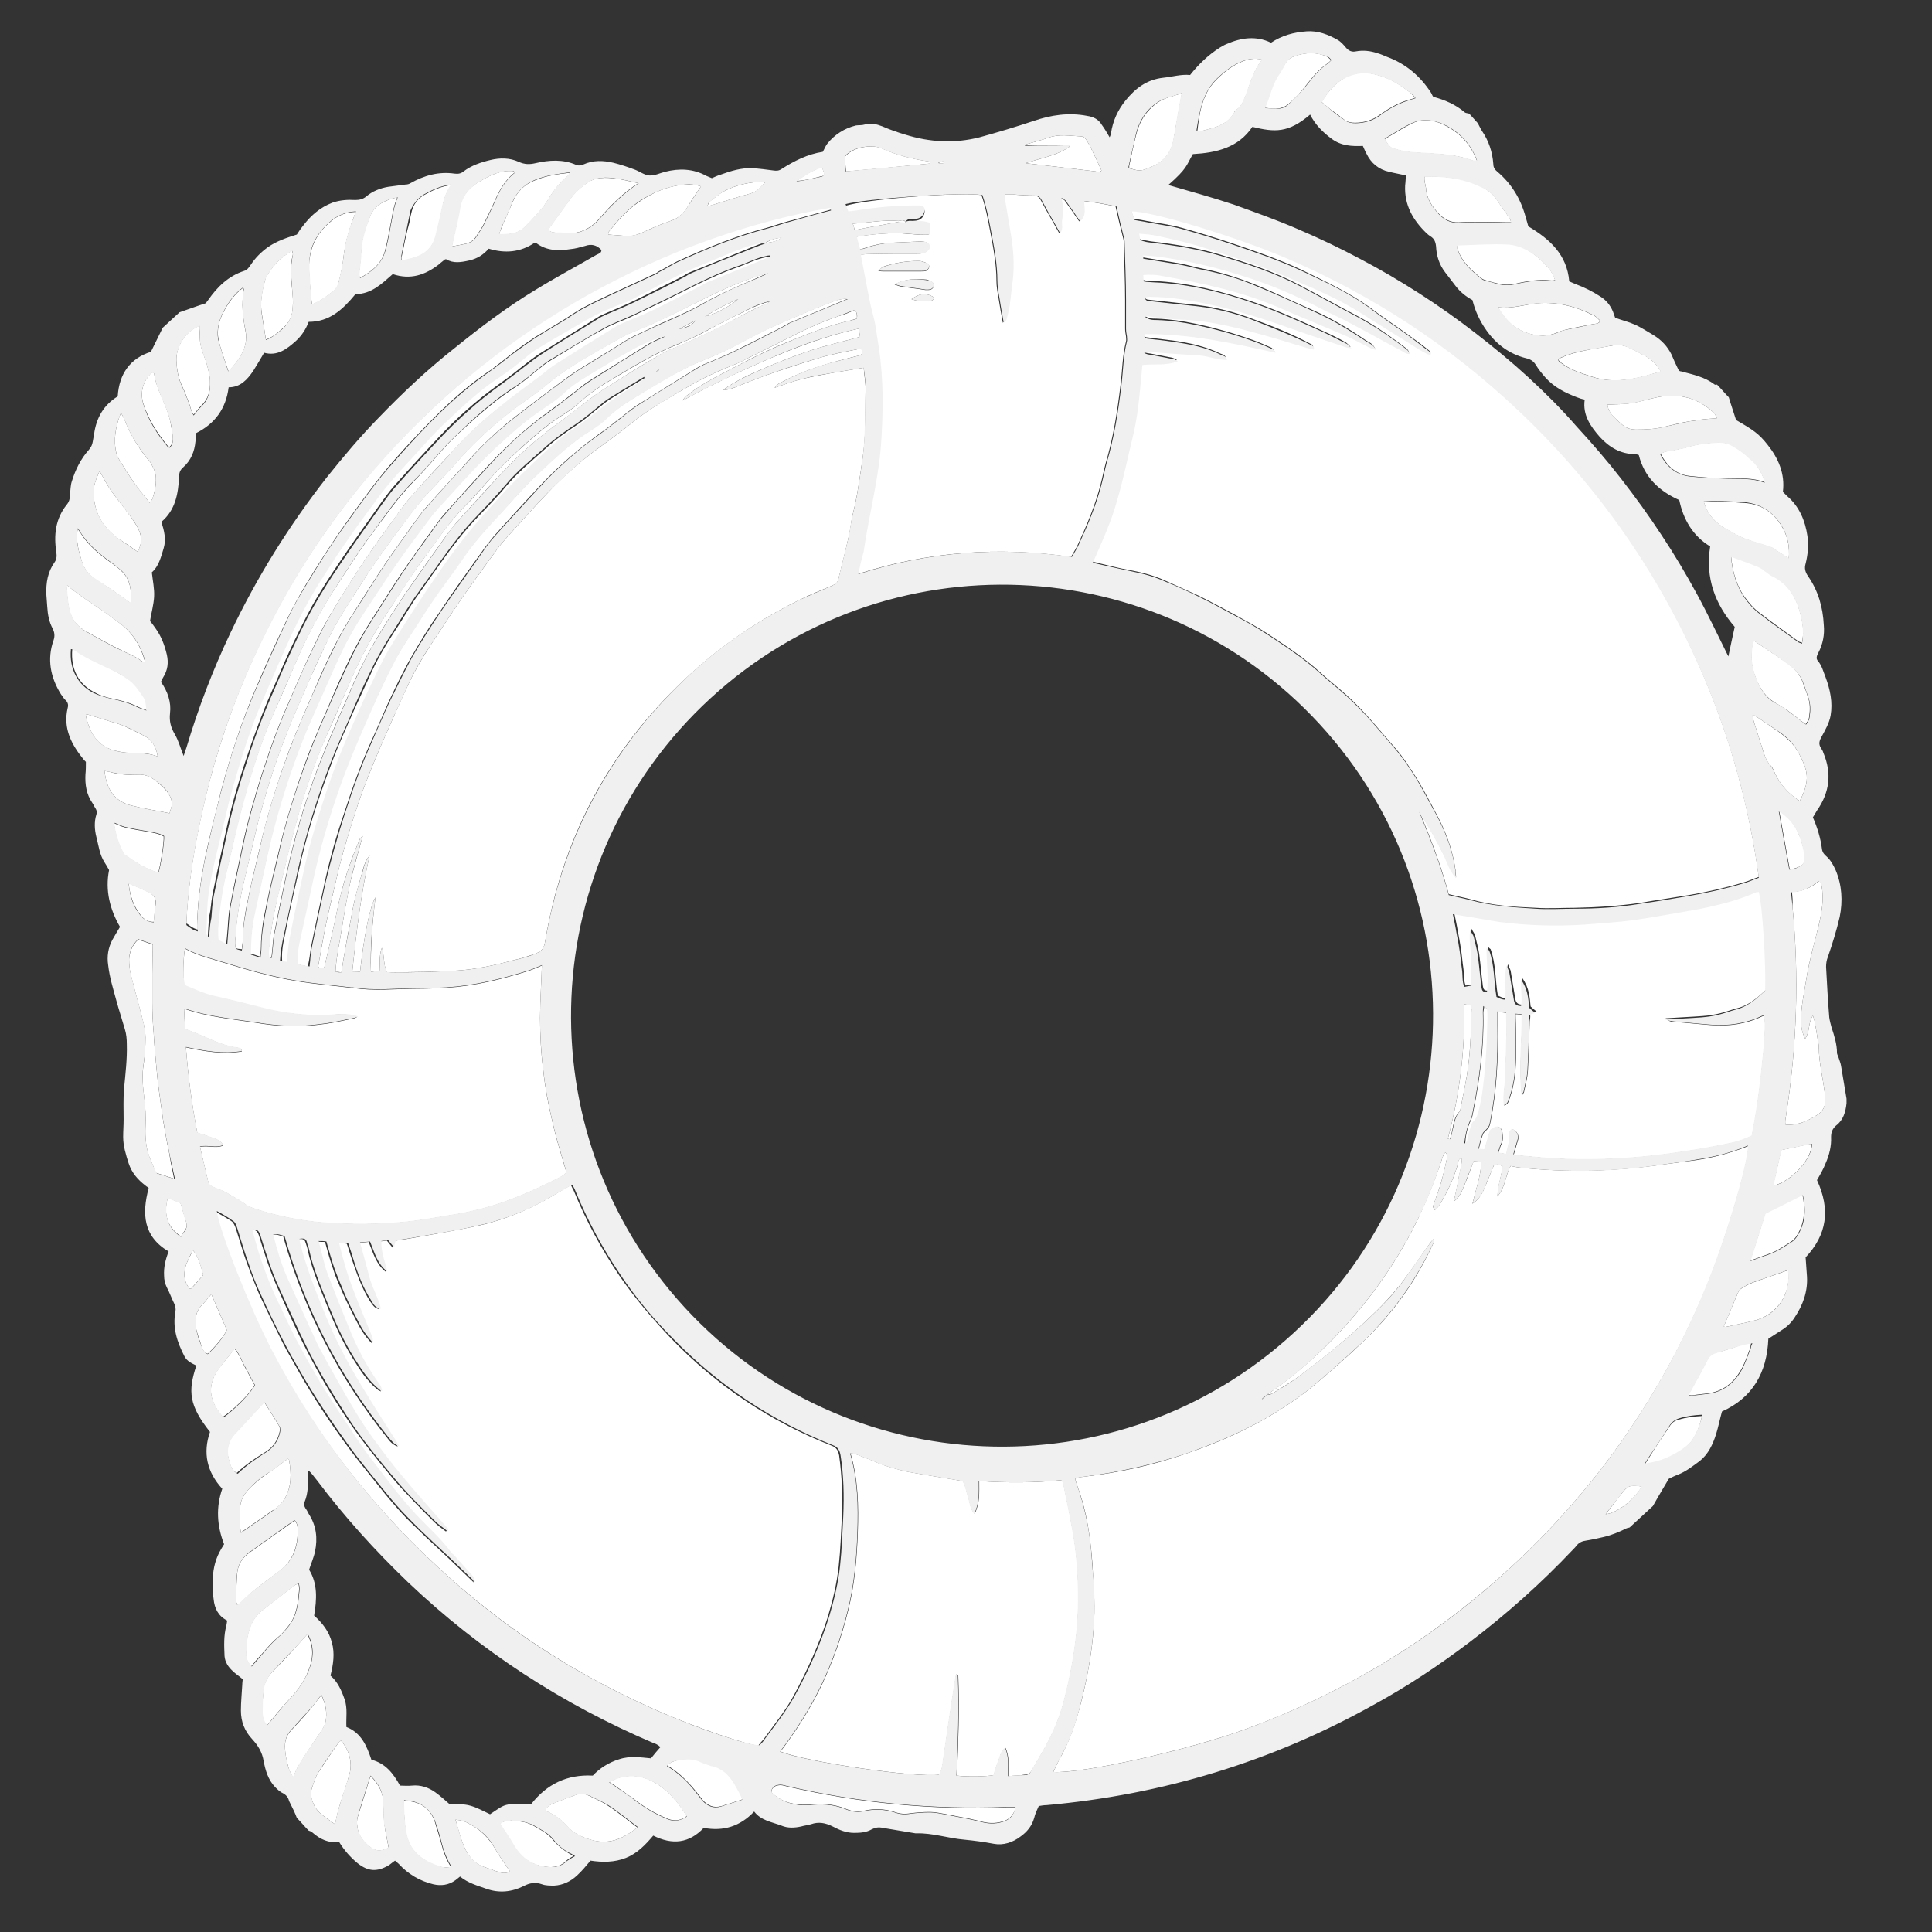 <?xml version="1.0" encoding="utf-8"?>
<!-- Generator: Adobe Illustrator 22.1.0, SVG Export Plug-In . SVG Version: 6.00 Build 0)  -->
<svg version="1.1" id="Capa_1" xmlns="http://www.w3.org/2000/svg" xmlns:xlink="http://www.w3.org/1999/xlink" x="0px" y="0px"
	 viewBox="0 0 425 425" style="enable-background:new 0 0 425 425;" xml:space="preserve">
<rect x="0" y="0" width="425" height="425" fill="#333333" stroke="none"/>
<style type="text/css">
	.st0-flotador{fill:#FFFFFF;}
	.st1-flotador{fill:#F0F0F0;}
</style>
<g>
	<g>
		<path class="st0-flotador" d="M199.3,49.1c0.3-0.7,1-0.5,1.5-0.5c0.9,0,1.7-0.2,2.2-0.9c0.2-0.3,0.4-0.8,0.4-1.2c0-0.6-0.5-0.9-1.1-0.9
			c-0.3,0-0.6,0-1,0c-4.3,0-8.7,0.4-12.9,1.1c-0.6,0.1-1.1,0.1-1.8,0.2c-0.2-0.6-0.4-1.1-0.6-1.6c3.7-1.4,24.5-3.1,29.9-2.4
			c0.9,2.6,1.4,5.2,1.9,7.9c0.7,3.6,1.4,7.3,1.4,11c0,1.1,0.2,2.3,0.4,3.4c0.3,1.9,0.6,3.7,1,5.8c0.3-0.3,0.5-0.4,0.6-0.7
			c0.3-1,0.5-2,0.7-3c0.3-1.9,0.4-3.8,0.7-5.7c0.4-3.5,0.1-7-0.5-10.5c-0.4-2.4-0.8-4.8-1.2-7.2c-0.1-0.3-0.1-0.6-0.1-1.1
			c0.8,0,1.4,0,2.1,0c1.5,0.1,2.9,0.2,4.4,0.2c1,0,1.4,0.5,1.8,1.3c1.2,2.3,2.6,4.6,3.9,7c0.7-0.9,0.4-1.7,0.4-2.5
			c0.1-0.9,0.3-1.8,0.3-2.6c0-0.8-0.2-1.6-0.4-2.7c0.4,0.3,0.7,0.4,0.9,0.6c1.1,1.5,2.1,3,3.2,4.6c1.5-1.3,0.9-2.9,0.9-4.5
			c2.4,0.3,4.7,0.7,7.1,1.2c0.4,1.6,0.7,3.2,1.1,4.7c0.2,0.8,0.4,1.6,0.6,2.4c0.1,0.4,0.1,0.8,0.1,1.1c0.1,4.1,0.3,8.3,0.3,12.4
			c0,2.1,0,4.2,0,6.3c0,0.6,0.1,1.1,0.2,1.7c0,0.4,0.1,0.8,0,1.1c-0.8,3.1-0.8,6.3-1.2,9.5c-0.7,5.9-1.6,11.7-3.3,17.4
			c-0.4,1.5-0.7,3.1-1.1,4.6c-1.2,4.6-3,8.9-5,13.2c-0.4,0.9-1,1.8-1.5,2.7c-15.9-2.3-31.5-1.2-47,3.8c0.3-1.3,0.5-2.4,0.8-3.5
			c0.1-0.5,0.3-1,0.4-1.5c1.1-7.8,3.2-15.5,3.8-23.4c0.5-7.2,0.6-14.4-0.5-21.6c-0.3-1.7-0.5-3.4-0.8-5.1c-0.3-1.6-0.8-3.1-1.1-4.6
			c-0.7-3.4-1.3-6.9-2-10.3c0-0.1,0-0.1,0.1-0.3c0.5,0,1-0.1,1.6-0.1c3.8-0.1,7.5-0.1,11.3-0.1c0.8,0,1.4-0.3,1.9-0.8
			c0.5-0.6,0.3-1.4-0.4-1.7c-0.3-0.1-0.6-0.2-0.9-0.2c-2.2,0.1-4.5,0.2-6.7,0.3c-2.2,0.1-4.3,0.6-6.3,1.3c-0.2,0.1-0.5,0.1-0.8,0.1
			c-0.2-0.9-0.5-1.7-0.7-2.7c2.7-0.5,5.4-0.7,8-0.8c2.7-0.1,5.3,0.5,8,0.3c0.3-1,0.1-1.7,0-2.6C202.9,48.8,201.1,48.9,199.3,49.1
			L199.3,49.1z M193.2,59.6c0.6,0.1,0.9,0.1,1.2,0.1c2.7,0,5.5,0,8.2,0c0.4,0,0.8,0,1.1-0.1c0.3-0.1,0.6-0.5,0.7-0.8
			c0.1-0.2-0.1-0.7-0.3-0.8c-0.6-0.3-1.3-0.6-2-0.6c-2.7,0-5.3,0.4-7.9,1.3C194,58.8,193.7,59.2,193.2,59.6z M196.8,62.6
			c0.4,0.1,0.8,0.3,1.2,0.4c1.9,0.3,3.8,0.5,5.6,0.8c0.2,0,0.4,0,0.6,0c0.5,0,1-0.2,1.2-0.8c0.2-0.6-0.3-0.9-0.7-1.2
			c-0.3-0.1-0.6-0.2-0.9-0.3C201.4,61.3,199.1,61.3,196.8,62.6z M200.5,65.8c1.7,0.6,3.1,0.6,4.5,0.3c0.2,0,0.4-0.4,0.6-0.6
			C203.9,64.4,202.5,64.4,200.5,65.8z"/>
	</g>
	<g>
		<path class="st0-flotador" d="M78.6,223.7c-1.7-0.6-3.3-0.6-4.8-0.5c-5.9,0.5-11.6-0.2-17.2-1.7c-3.1-0.8-6.3-1.6-9.5-2.3
			c-2.3-0.5-4.4-1.5-6.6-2.4c-0.3-1.6-0.2-6.2,0.2-8.1c2.7,1.5,5.7,2.2,8.6,3.1c5.2,1.6,10.4,3.1,15.8,4c4,0.7,8.1,1,12.1,1.5
			c0.1,0,0.3,0,0.4,0c4.7,0.8,9.4,0.2,14.1,0.2c2.2,0,4.3-0.1,6.5-0.2c6.3-0.4,12.3-1.9,18.3-3.8c0.9-0.3,1.7-0.7,2.7-1.1
			c-0.1,3.9-0.4,7.7-0.4,11.5c0,3.8,0.2,7.7,0.7,11.5c0.4,3.8,1.1,7.6,2,11.3c0.8,3.7,2,7.4,3.1,11.2c-0.5,0.7-1.4,1.1-2.2,1.5
			c-5.4,2.7-10.8,5.1-16.7,6.6c-2.1,0.5-4.2,1-6.4,1.3c-3.6,0.6-7.3,1.3-11,1.6c-5.6,0.5-11.2,0.5-16.8,0.1
			c-4.3-0.3-8.5-1.1-12.6-2.2c-1.4-0.4-2.7-0.8-4-1.3c-0.5-0.2-1-0.6-1.4-0.9c-0.4-0.2-0.7-0.5-1.1-0.7c-0.9-0.5-1.7-1-2.6-1.5
			c-0.7-0.4-1.5-0.7-2.3-1c-0.7-0.3-1.5-0.5-1.7-1.4c-0.6-2.5-1.2-5.1-1.8-7.7c1.8-0.4,3.4,0.4,5.1-0.3c-0.6-1.3-1.8-1.4-2.7-1.8
			c-0.9-0.4-1.9-0.6-3-1c-1.2-6.2-2-12.3-2.5-18.8c4.2,0.9,8.2,1.6,12.3,0.9c0-0.7-0.5-0.7-0.9-0.8c-4.1-0.5-7.6-2.8-11.6-4.1
			c-0.1-1.5-0.1-3-0.2-4.4c0.2,0,0.3-0.1,0.3,0c5,1.7,10.3,2.2,15.6,3c3.5,0.6,7.1,0.9,10.7,0.7c1.6-0.1,3.2-0.3,4.7-0.5
			c2.1-0.3,4.1-0.8,6.2-1.2C78.1,223.9,78.4,223.8,78.6,223.7z"/>
	</g>
	<g>
		<path class="st0-flotador" d="M221.8,390.7c0-2.2,0.3-4.2-0.6-6.2c-1.1,0.8-1.2,2-1.6,3c-0.4,1-0.7,2-1,3c-1.6,0.3-5.7,0.4-8.1,0.1
			c0.3-7.3,0.6-14.6,0.3-21.9c0-0.1-0.2-0.2-0.4-0.4c-0.1,0.3-0.2,0.6-0.2,0.9c-1,6.2-1.9,12.5-2.8,18.7c-0.1,0.9-0.3,1.8-0.8,2.5
			c-5.2,0.7-29.3-2.8-34.9-5.1c3.5-4.6,6.6-9.5,9.1-14.7c2.5-5.3,4.4-10.7,5.8-16.4c1.4-5.6,1.9-11.3,2.1-17.1
			c0.2-5.8,0.1-11.6-1.6-17.4c0.5,0.1,0.9,0,1.2,0.2c1.6,0.6,3.2,1.2,4.8,1.9c2.2,0.9,4.5,1.5,6.8,2c3.9,0.7,7.8,1.3,11.9,2
			c0.6,0.9,0.8,2.3,1.2,3.5c0.4,1.2,0.4,2.5,1.4,3.7c1.2-2.4,1-4.7,1-7.2c6.1,0.4,12.1,0.4,18.2-0.2c0.2,0.4,0.4,0.8,0.4,1.1
			c0.9,4.4,1.9,8.9,2.5,13.3c0.6,4.5,0.8,9.1,0.7,13.7c-0.2,6.7-1.3,13.2-2.9,19.6c-1,4.2-2.7,8.2-4.9,12c-0.8,1.4-1.6,2.7-2.4,4.1
			c-0.4,0.7-0.9,1-1.7,1C224.2,390.6,223.1,390.6,221.8,390.7z"/>
	</g>
	<g>
		<path class="st0-flotador" d="M336.6,223c0.6-0.2,0.9-0.3,1.4-0.5c-0.5-0.4-0.9-0.7-1.3-1.1c-0.2-2-0.3-4.1-1.8-6.2c-0.1,2.1,0.3,4,0,5.8
			c-1.1,0-1.5-0.5-1.6-1.5c-0.3-2-0.7-4-1-6c-0.1-0.3-0.3-0.7-0.6-1.4c-0.6,2.7,0,5.1-0.3,7.5c-0.7,0-1.3-0.3-1.9-0.6
			c-0.6-3.4-0.4-6.9-1.6-10.2c-0.1-0.1-0.3-0.2-0.6-0.6c0,3.4,0.5,6.5,0.1,9.7c-0.9,0.1-1.1-0.3-1.2-1c-0.3-2.3-0.5-4.7-0.8-7
			c-0.2-1.4-0.6-2.7-0.9-4.1c-0.1-0.4-0.4-0.7-0.8-1.5c-0.3,2.4,0.2,4.3,0.2,6.2c0,2,0,3.9,0.1,6c-0.5,0.1-1,0.2-1.6,0.3
			c-0.5-1.3-0.3-2.6-0.5-3.9c-0.2-1.3-0.3-2.7-0.5-4c-0.2-1.3-0.4-2.6-0.7-4c-0.2-1.3-0.5-2.6-0.8-4.1c1.9,0.3,3.6,0.6,5.4,0.9
			c1.6,0.3,3.1,0.5,4.7,0.8c6.2,0.8,12.4,1,18.7,0.6c3.7-0.3,7.4-0.5,11-1c3.7-0.5,7.3-1.2,10.9-1.8c1.8-0.3,3.5-0.6,5.3-1
			c3.7-0.8,7.3-1.8,10.7-3.3c0.2-0.1,0.4,0,0.6-0.1c0.8,2.9,1.6,16,1.4,21.7c-0.7,0.7-1.4,1.3-2.1,1.9c-1.3,1-2.7,1.9-4.4,2.3
			c-1.2,0.3-2.4,0.8-3.7,1.1c-1.2,0.3-2.5,0.5-3.8,0.6c-2.6,0.2-5.3,0.3-8.2,0.5c0.7,0.7,1.3,0.8,2,0.8c2.7,0.2,5.3,0.5,8,0.7
			c3.9,0.3,7.6-0.2,11.2-1.9c0.2-0.1,0.4-0.1,0.5-0.1c0.4,1.6,0.2,5.2-0.7,13.3c-0.5,4.4-1.1,8.7-2,13.1c-1.5,0.7-3.1,1.3-4.7,1.6
			c-3.3,0.7-6.6,1.3-10,1.8c-8.7,1.4-17.5,2-26.3,1.7c-3.5-0.1-7-0.5-10.5-0.8c-0.2,0-0.5-0.1-0.9-0.2c0.3-1.1,0.6-2.1,0.9-3.1
			c0.3-0.9,0-1.6-0.6-2.2c-0.2-0.1-0.5-0.3-0.7-0.2c-0.2,0.1-0.5,0.5-0.5,0.7c-0.1,0.6,0,1.3-0.1,1.9c-0.1,0.9-0.4,1.7-0.6,2.8
			c-0.6-0.1-1.2-0.2-1.8-0.3c0.3-0.7,0.4-1.4,0.7-1.9c0.4-0.9,0.3-1.7,0.2-2.6c-0.1-0.7-0.5-1.2-1.1-1.2c-0.4,0-0.9,0.3-1.3,0.6
			c-0.3,0.2-0.4,0.7-0.5,1c-0.3,1.1-0.6,2.2-1,3.4c-0.4,0-0.8-0.1-1.3-0.1c0.3-1.2,0.5-2.2,0.9-3.2c0.1-0.4,0.5-0.7,0.8-1
			c0.4-0.4,0.7-0.8,0.8-1.4c1.5-7.2,1.8-14.4,1.7-21.7c0-0.9,0-1.9,0-2.9c0.7,0.1,1.2,0.1,1.9,0.2c0,2.3,0.1,4.5,0,6.8
			c0,2.3-0.2,4.6-0.2,6.9c0,2.2-0.6,4.4-0.3,6.7c0.9-0.3,1-1,1.2-1.6c1.2-3.3,1.4-6.7,1.4-10.2c0-2.7,0-5.5-0.1-8.3
			c0.5,0,0.9,0.1,1.4,0.1c0.1,5.9-0.7,11.6,0,17.8c0.3-0.5,0.5-0.7,0.5-1c0.3-1.4,0.7-2.9,0.8-4.3c0.2-3.7,0.3-7.4,0.4-11.1
			C336.7,223.8,336.6,223.4,336.6,223z"/>
	</g>
	<g>
		<path class="st0-flotador" d="M394.2,196.2c2.5-0.1,4.3-1,6.1-2.5c0.2,0.5,0.4,0.8,0.4,1.1c0.6,3.1,0,6.1-0.7,9.1c-0.9,3.7-2,7.4-2.6,11.2
			c-0.5,3.3-1.3,6.5-1.2,9.8c0,1.2,0.3,2.4,0.9,3.6c1.1-1.6,0.6-3.5,1.7-5.1c0.1,0.4,0.2,0.6,0.3,0.9c0.3,1.6,0.6,3.1,0.8,4.7
			c0.1,0.4,0.2,0.9,0.2,1.3c0,3.8,1.1,7.4,1.4,11.1c0.2,1.8-0.4,3-1.8,3.9c-2.1,1.3-4.2,2.3-6.9,2.1c-0.2-0.7,0-1.3,0.1-2
			c2.4-15.3,2.9-30.7,1.4-46.1C394.4,198.2,394.3,197.3,394.2,196.2z"/>
	</g>
	<g>
		<path class="st0-flotador" d="M38.3,259.3c-1.5-0.5-2.7-0.9-4-1.3c-0.4-1-0.8-2-1.2-2.9c-1-2.3-1.2-4.8-1.1-7.3c0.1-2.2,0-4.3-0.3-6.5
			c-0.3-2.4-0.5-4.8-0.1-7.2c0.3-2,0.4-3.9,0.4-5.9c0-1-0.2-2-0.4-3c-0.9-3.6-1.9-7.1-2.8-10.7c-0.3-1.1-0.4-2.4-0.4-3.5
			c0.1-1.6,0.7-3.1,2-4.3c1,0.3,2,0.7,3.2,1.1c0,2.1-0.1,4.3-0.1,6.4c0,2.2,0,4.3,0,6.5c0,2.2,0.1,4.3,0.3,6.5
			c0.1,2.2,0.3,4.3,0.5,6.5c0.2,2.2,0.4,4.3,0.7,6.5c0.3,2.1,0.6,4.3,0.9,6.4c0.4,2.1,0.7,4.3,1.2,6.4
			C37.4,254.9,37.8,257,38.3,259.3z"/>
	</g>
	<g>
		<path class="st0-flotador" d="M169.7,394.3c0-0.8,0.4-1.1,0.9-1.4c0.3-0.1,0.7-0.2,1.1-0.2c0.5,0,1,0.2,1.5,0.3c15.9,3.7,32,5.2,48.2,4.6
			c0.6,0,1.2,0,2,0c-0.4,1.7-1.4,2.7-2.9,3.1c-1.7,0.5-3.3,0.4-5-0.1c-2.4-0.6-4.8-1-7.3-1.5c-1.2-0.2-2.4-0.5-3.6-0.5
			c-1.5,0-2.9,0.1-4.4,0.3c-1.2,0.2-2.3,0.1-3.4-0.3c-2.2-0.7-4.4-0.8-6.6-0.3c-1.3,0.3-2.7,0.2-3.9-0.3c-2.3-1-4.8-1.3-7.3-1.1
			c-1.2,0.1-2.4,0.2-3.6,0C173.2,396.7,171.2,395.8,169.7,394.3z"/>
	</g>
	<g>
		<path class="st0-flotador" d="M225.5,31.8c1.7-0.5,3.4-0.9,5.1-1.5c2.4-0.9,4.8-0.4,7.2-0.3c0.6,0,0.9,0.4,1.2,0.8c0.4,0.7,0.8,1.3,1.1,2
			c0.8,1.6,1.5,3.2,2.2,4.7c-0.2,0.2-0.2,0.2-0.2,0.3c-0.1,0-0.1,0.1-0.2,0c-0.3,0-0.6,0-0.9-0.1c-5-0.6-10.1-1.2-15.4-1.8
			c3.3-1.1,6.6-1.6,9.5-3.5c0.1-0.1,0.2-0.3,0.4-0.5c-1.8,0-3.4,0-5,0c-1.6,0-3.3,0-4.9,0.1C225.5,32,225.5,31.9,225.5,31.8z"/>
	</g>
	<g>
		<path class="st0-flotador" d="M186.1,37.7c-0.1-1.1-0.2-2.2-0.2-3.3c1.6-1.7,3.8-2.2,6-2.2c0.7,0,1.4,0.2,2,0.4c3.3,1.5,6.8,2.4,10.4,2.9
			c0.1,0,0.2,0.1,0.3,0.2c0,0.1,0,0.1,0,0.2c0,0-0.1,0.1-0.2,0.1C198.3,36.6,192.3,37.2,186.1,37.7z"/>
	</g>
	<g>
		<path class="st0-flotador" d="M318.5,250.5c2.6-9.7,3.8-19.5,3.6-29.6c0.6,0.1,1,0.2,1.5,0.3c0,0.3,0.1,0.6,0.1,0.8
			c-0.1,5.6-0.3,11.2-1.4,16.7c-0.3,1.7-0.7,3.4-1,5.1c0,0.2-0.1,0.6-0.2,0.7c-1.3,1.2-1.3,2.8-1.7,4.4c-0.1,0.6-0.3,1.2-0.5,1.8
			C318.9,250.6,318.7,250.5,318.5,250.5z"/>
	</g>
	<g>
		<path class="st0-flotador" d="M326.5,221.4c0.4,0.4,0.8,0.5,0.8,0.7c0.1,0.6,0.1,1.3,0.1,1.9c-0.1,5.7-0.4,11.3-1.2,16.9
			c-0.2,1.1-0.4,2.3-0.7,3.4c-0.2,0.9-0.5,1.8-1.2,2.5c-0.5,0.4-0.6,1.2-0.8,1.9c-0.3,0.8-0.4,1.6-0.6,2.4c-0.1,0.2-0.3,0.4-0.6,0.6
			c0.1-1.7,0.4-3.4,1.1-4.9c0.3-0.6,0.5-1.2,0.6-1.8c1.5-7.3,2.5-14.7,2.3-22.2C326.3,222.5,326.4,222.1,326.5,221.4z"/>
	</g>
	<g>
		<path class="st0-flotador" d="M197.7,48.8c-3,0.6-6.1,1.1-9.1,1.7c-0.2,0-0.4,0-0.6,0.1c-0.1-0.5-0.2-0.9-0.4-1.4c3.5-0.2,6.8-0.9,10.1-0.6
			C197.7,48.7,197.7,48.8,197.7,48.8z"/>
	</g>
	<g>
		<g>
			<path class="st0-flotador" d="M388,125.3c-0.4-0.3-0.7-0.5-1.1-0.7c-2-0.8-4-1.5-6.1-2.3c0.3,3.3,1.1,6.3,2.9,8.9c1,1.4,2.1,2.7,3.5,3.7
				c0.7,0.5,1.4,1.1,2.1,1.6c2.1,1.5,4.1,3,6.2,4.5c0.2,0.2,0.5,0.2,0.9,0.4c0.4-2,0.3-3.9-0.2-5.8c-0.9-3.9-2.6-7.2-6.3-9.1
				C389.2,126.3,388.6,125.8,388,125.3z"/>
		</g>
		<g>
			<path class="st0-flotador" d="M290.7,22.4c0.7,0.6,1.3,1.1,1.9,1.6c1.1,0.8,2.2,1.6,3.2,2.4c0.7,0.5,1.5,0.6,2.3,0.6c2,0,3.9-0.6,5.5-1.8
				c1.8-1.3,3.7-2.4,5.8-3.1c0.6-0.2,1.2-0.3,1.9-0.6c-0.4-0.4-0.6-0.7-0.9-1c-2.3-1.8-4.7-3.4-7.7-4.1c-2.2-0.6-4.3-0.5-6.3,0.4
				C293.9,18,292.2,20.1,290.7,22.4z"/>
		</g>
		<g>
			<path class="st0-flotador" d="M320.5,54.1c0,0.2,0,0.4,0.1,0.5c0.9,3,3.1,4.9,5.4,6.7c0.3,0.2,0.7,0.3,1,0.4c0.9,0.3,1.7,0.5,2.6,0.7
				c1.3,0.3,2.5,0.3,3.8,0c2.6-0.6,5.2-1,7.9-0.7c0.2,0,0.5,0,0.8-0.1c-0.4-1-0.8-1.9-1.4-2.6c-1.4-1.6-2.9-3-4.8-4.1
				c-1.3-0.8-2.7-1.3-4.3-1.3c-3.7-0.2-7.4,0.1-11,0.2C320.6,54,320.5,54,320.5,54.1z"/>
		</g>
		<g>
			<path class="st0-flotador" d="M313.4,38.8c-0.2,0.9,0.2,1.8,0.3,2.6c0.1,2.2,1.3,4,2.7,5.5c1.2,1.3,2.7,2.1,4.5,2c1.8-0.1,3.7-0.1,5.5-0.1
				c2,0,3.9,0.1,6,0.1c-0.1-0.3-0.1-0.6-0.3-0.9c-1-1.4-2-2.8-2.9-4.2c-1-1.4-2.3-2.3-3.8-3C321.6,39.1,317.6,38.7,313.4,38.8z"/>
		</g>
		<g>
			<path class="st0-flotador" d="M381.1,98c-0.9-0.5-1.9-0.7-2.9-0.7c-2.6,0.1-5.1,0.4-7.5,1.2c-0.8,0.2-1.6,0.3-2.4,0.5c-1,0.2-2,0.2-3,0.8
				c1.4,2.7,3.4,4.6,6.4,4.9c2.7,0.3,5.4,0.5,8.2,0.5c2.8,0.1,5.6-0.2,8.4,0.9c-0.7-2.1-1.7-3.9-3.3-5.4
				C383.8,99.7,382.5,98.8,381.1,98z"/>
		</g>
		<g>
			<path class="st0-flotador" d="M129.5,395c-1-0.5-2-0.5-3-0.1c-1.7,0.6-3.3,1.2-5,1.9c-0.6,0.3-1.2,0.6-1.6,1.5c1.9,0.8,3.5,1.9,4.8,3.4
				c1.4,1.6,3.2,2.4,5.2,3c3.9,1.2,7.1-0.1,10.3-2.7c-2.3-1.7-4.3-3.4-6.5-4.8C132.4,396.3,130.9,395.7,129.5,395z"/>
		</g>
		<g>
			<path class="st0-flotador" d="M365,87.3c-2.7,0.5-5.4,1.5-8.2,1.6c-1,0-2,0.1-3.2,0.1c0.1,0.4,0.1,0.7,0.2,0.9c0.5,1.4,1.7,2.3,2.8,3.3
				c0.9,0.9,2,1.3,3.3,1.3c2.1,0,4.2-0.1,6.2-0.6c1.8-0.4,3.6-0.9,5.4-1.2c1.2-0.2,2.5-0.4,3.8-0.5c0.7-0.1,1.5-0.1,2.4-0.2
				c-0.3-0.5-0.4-1-0.7-1.2C373.6,87.6,369.6,86.5,365,87.3z"/>
		</g>
		<g>
			<path class="st0-flotador" d="M385.8,140.9c-0.1,0.4-0.2,0.6-0.3,0.8c-0.6,3-0.1,5.9,1.3,8.7c0.8,1.6,1.8,3,3.4,4c1,0.6,2,1.2,2.9,1.8
				c1.4,1,2.7,2.1,4.1,3.1c0.7-1,0.7-1.1,0.8-1.8c0.2-1.4,0.2-2.8-0.3-4.2c-0.3-1-0.7-2-1.1-3.1c-0.6-1.8-1.9-3.2-3.4-4.3
				C390.9,144.3,388.4,142.7,385.8,140.9z"/>
		</g>
		<g>
			<path class="st0-flotador" d="M68.5,65.8c0,0.3,0.1,0.7,0.1,1.2c1.9-0.7,3.4-1.9,4.8-3c0.6-0.4,1-1.2,1.1-1.9c0.5-1.9,0.9-3.8,1.1-5.8
				c0.3-2.6,1-5,1.8-7.4c0.3-0.7,0.5-1.4,0.9-2.3c-2.3,0.1-4,0.8-5.5,2.1c-2.6,2.1-4.3,4.9-4.7,8.3c-0.2,1.5-0.1,3,0,4.6
				C68.2,62.9,68.3,64.4,68.5,65.8z"/>
		</g>
		<g>
			<path class="st0-flotador" d="M125.7,43.4c-1.7,2.3-3.4,4.6-5,6.9c-0.1,0.1,0,0.2,0,0.4c0.9,0.7,2.1,0.4,3.1,0.5c3.4,0.5,6.1-0.8,8.2-3.3
				c2.4-2.8,5-5.4,8.4-7.6c-1.8-0.4-3.3-0.8-4.8-1c-2.3-0.3-4.6-0.4-6.6,1C127.8,41.2,126.6,42.1,125.7,43.4z"/>
		</g>
		<g>
			<path class="st0-flotador" d="M376.8,110.3c-0.6,0-1.2,0-2,0.1c0.8,2.8,2.5,4.6,4.9,6c1.1,0.6,2.1,1.2,3.2,1.7c0.7,0.4,1.5,0.6,2.3,0.9
				c1.4,0.5,2.9,0.9,4.4,1.4c0.6,0.2,1.1,0.7,1.6,1c0.7,0.4,1.4,0.9,2.3,1.5c0.2-2.5-0.2-4.5-1.1-6.3c-2-3.9-5-5.9-9.4-6
				C380.9,110.4,378.9,110.3,376.8,110.3z"/>
		</g>
		<g>
			<path class="st0-flotador" d="M55.6,350.1c1.9-1.6,3.9-3,5.9-4.5c3-2.3,4-5.4,4-9c0-0.7-0.1-1.5-0.7-2.1c-1.4,1-2.7,1.9-4.1,2.9
				c-2,1.4-3.9,2.8-5.9,4.2c-1.5,1.1-2.4,2.5-2.6,4.3c-0.2,2-0.2,4.1-0.3,6.1c0,0.3,0.2,0.7,0.4,1.2C53.5,352.1,54.5,351,55.6,350.1
				z"/>
		</g>
		<g>
			<path class="st0-flotador" d="M253.3,36.7c2.8-1.1,4.4-3.2,4.9-6.1c0.2-1.3,0.4-2.6,0.7-4c0.3-1.9,0.7-3.8,1.1-6.1c-2,0.7-3.9,1-5.4,2.1
				c-2.4,1.7-3.9,4-4.6,6.8c-0.6,2.3-1.1,4.7-1.6,7.1c0,0.2,0,0.4,0,0.5C250.9,37.7,250.9,37.7,253.3,36.7z"/>
		</g>
		<g>
			<path class="st0-flotador" d="M354.8,76c-2.4,0.4-4.8,0.8-7.1,1.3c-1.7,0.4-3.4,0.9-4.9,1.7c0,0.2,0,0.3,0.1,0.3c0.1,0.1,0.3,0.3,0.4,0.4
				c2,1.6,4.3,2.3,6.7,3.1c5.3,1.8,10.2,0.5,15.4-1.1c-0.9-1.4-1.8-2.4-3.1-3.2c-1.3-0.7-2.6-1.4-3.9-2
				C357.2,75.9,356,75.8,354.8,76z"/>
		</g>
		<g>
			<path class="st0-flotador" d="M133.9,51c-0.1,0.1-0.1,0.3-0.1,0.6c1.3,0.1,2.6,0.2,3.9,0.3c1.2,0.1,2.4-0.2,3.5-0.7c2.1-1,4.2-1.9,6.3-2.6
				c1.9-0.6,3.1-1.9,4-3.5c0.8-1.4,1.7-2.6,2.7-4.1c-1.2-0.4-2.3-0.4-3.5-0.4c-3.9,0.3-7.3,1.8-10.4,4
				C137.8,46.3,135.8,48.7,133.9,51z"/>
		</g>
		<g>
			<path class="st0-flotador" d="M264.8,28.7c0.7-0.2,1.5-0.4,2.2-0.6c1.9-0.6,3.5-1.5,4.5-3.3c0.1-0.3,0.3-0.6,0.6-0.7c1.1-0.8,1.5-2,2-3.2
				c1-2.6,1.6-5.4,3.6-7.8c-1.8-0.4-3.2-0.1-4.6,0.5c-1.9,0.8-3.5,2-5,3.4c-3.5,3.2-4.2,7.3-4.7,11.8
				C264,28.8,264.4,28.8,264.8,28.7z"/>
		</g>
		<g>
			<path class="st0-flotador" d="M329.5,67.6c1.6,2.8,3.6,4.7,6.3,5.6c2.3,0.8,4.6,0.9,6.9-0.1c0.5-0.2,1-0.4,1.4-0.5
				c2.1-0.5,4.2-0.9,6.3-1.3c0.5-0.1,1.2,0,1.6-0.7c-0.4-0.4-0.8-0.9-1.4-1.2c-4.2-2.1-8.6-3.2-13.3-2.6
				C334.9,67.2,332.4,67.9,329.5,67.6z"/>
		</g>
		<g>
			<path class="st0-flotador" d="M310.1,27.4c-1.9,1-3.6,2.1-5.5,3.2c1.2,2,1.2,1.9,3,2.4c2.5,0.7,5,0.6,7.6,0.8c2.9,0.2,5.8,0.4,8.6,1.5
				c0.3,0.1,0.7,0.1,1.1,0.1c-1.3-3.5-3.5-5.9-6.6-7.6C315.6,26.3,312.8,25.9,310.1,27.4z"/>
		</g>
		<g>
			<path class="st0-flotador" d="M67.8,367.6c1.1-2.7,1.3-5.3-0.2-8.1c-1,1.1-1.8,2-2.7,3c-1.6,1.8-3.3,3.5-5,5.3c-1.2,1.2-1.9,2.7-2,4.4
				c-0.1,1.5-0.2,3-0.2,4.6c0,1,0.3,2,1,2.8c1.5-1.8,2.9-3.6,4.5-5.3C65.1,372.3,66.8,370.2,67.8,367.6z"/>
		</g>
		<g>
			<path class="st0-flotador" d="M386,157.4c-0.1-0.1-0.2,0-0.5,0c0.1,0.5,0.2,0.9,0.3,1.3c0.6,2,1.3,4,1.9,6c0.4,1.3,0.8,2.7,1.8,3.7
				c0.5,0.5,0.7,1.2,1,1.8c1.2,2.5,3,4.5,5.4,6c2.4-4.6,1.8-6.7-0.2-10.5c-1-1.9-2.6-3.4-4.4-4.7C389.6,159.8,387.8,158.6,386,157.4
				z"/>
		</g>
		<g>
			<path class="st0-flotador" d="M25.8,142.6c1.9,1,3.9,1.7,5.5,2.9c0.1,0.1,0.3,0.1,0.6,0.1c-0.9-3.5-2.7-6.3-5.4-8.4
				c-1.7-1.3-3.5-2.6-5.3-3.8c-2.2-1.5-4.4-2.9-6.6-4.8c0.1,1.4,0.2,2.9,0.4,4.3c0.3,2.5,1.4,4.5,3.6,5.8
				C21.1,140.1,23.4,141.4,25.8,142.6z"/>
		</g>
		<g>
			<path class="st0-flotador" d="M383.4,283.2c-0.4,0.3-0.9,0.6-1,1c-1.1,2.5-2.1,5-3.2,7.6c0.2,0.1,0.3,0.1,0.4,0.1c2.2-0.5,4.5-0.9,6.7-1.5
				c4.8-1.4,7.7-5.9,7.1-11c-2.6,0.9-5.2,1.8-7.7,2.7C384.9,282.4,384.1,282.8,383.4,283.2z"/>
		</g>
		<g>
			<path class="st0-flotador" d="M58.5,74.7c1.6-0.6,2.6-1.5,3.6-2.4c1.5-1.2,2.3-2.9,2.3-4.8c0.1-1.2,0-2.4-0.1-3.6
				c-0.3-2.6-0.6-5.2,0.1-7.8c0.1-0.3-0.1-0.5-0.1-1c-2.6,1.5-4.3,3.4-5.7,5.7c-0.2,0.3-0.2,0.6-0.3,0.9c-0.7,2.4-1.1,4.8-0.7,7.3
				C57.9,70.9,58.2,72.7,58.5,74.7z"/>
		</g>
		<g>
			<path class="st0-flotador" d="M58.4,319.4c1.6-1,2.7-2.5,3.1-4.4c0.1-0.4,0.1-0.9-0.1-1.3c-1-1.7-2-3.3-3.3-5.3c-2.3,2.5-4.3,4.7-6.4,6.9
				c-1.8,1.9-2,4-1.2,6.4c0.3,0.9,0.5,1.8,1.6,2.3C54,322.2,56.1,320.8,58.4,319.4z"/>
		</g>
		<g>
			<path class="st0-flotador" d="M99.6,53.1c-0.1,0.3-0.1,0.7-0.2,1.1c1-0.2,1.8-0.3,2.6-0.5c1.2-0.2,2.2-0.7,2.8-1.8
				c0.5-0.8,1.1-1.6,1.5-2.4c0.8-1.6,1.6-3.2,2.3-4.8c1.1-2.5,2.3-5,4.7-6.8c-0.4-0.2-0.5-0.3-0.6-0.3c-0.3,0-0.5,0-0.8,0
				c-2.6,0.1-4.7,1.3-6.9,2.6c-2.2,1.4-3.6,3.3-4,6C100.7,48.5,100.1,50.8,99.6,53.1z"/>
		</g>
		<g>
			<path class="st0-flotador" d="M73.7,401.3c0.3-1.3,0.5-2.2,0.7-3.1c0.7-2.4,1.6-4.8,2.3-7.3c0.2-0.5,0.3-1.1,0.4-1.7
				c0.2-2.4-0.5-4.5-2.1-6.3c-0.2,0.2-0.4,0.2-0.5,0.4c-1.5,2.2-3.1,4.5-4.6,6.8c-0.6,1-0.9,2.2-1.3,3.3c-0.3,1-0.2,2,0.2,3
				C69.6,398.8,71.7,399.8,73.7,401.3z"/>
		</g>
		<g>
			<path class="st0-flotador" d="M24.8,153.7c2,0.4,3.8,0.9,5.6,1.8c0.6,0.3,1.3,0.5,2.1,0.8c-0.1-1.3-0.3-2.3-0.8-3.1c-1-1.5-2-3-3.5-3.9
				c-1-0.6-2.1-1.2-3.1-1.8c-3-1.5-6-2.7-8.7-4.6c-0.1-0.1-0.3-0.1-0.5-0.1c-0.4,4.4,1.4,7.8,5.1,9.6C22,153,23.4,153.4,24.8,153.7z
				"/>
		</g>
		<g>
			<path class="st0-flotador" d="M61.2,360.1c0.9-0.7,1.6-1.6,2.3-2.5c1.6-2,2-4.5,2.2-7c0.1-0.7,0.2-1.5-0.1-2.3c-0.3,0.2-0.6,0.3-0.9,0.5
				c-2.4,1.8-4.7,3.6-7.1,5.5c-1.2,1-2.1,2.2-2.6,3.7c-0.7,1.8-0.8,3.6-0.9,5.4c-0.1,1.2,0.3,2.2,1.1,3.2c0.4-0.4,0.7-0.8,1-1.2
				C57.9,363.6,59.3,361.7,61.2,360.1z"/>
		</g>
		<g>
			<path class="st0-flotador" d="M149.1,387.2c-0.8,0.2-1.7,0.4-2.3,1.2c2.6,1.5,4.6,3.6,6.4,5.8c0.5,0.6,0.9,1.2,1.4,1.8
				c1.1,1.2,2.4,1.8,4.1,1.3c1.5-0.5,3-0.9,4.7-1.5c-0.5-1.3-1.2-2.4-1.8-3.5c-1.2-2-2.8-3.5-5-4.1c-0.7-0.2-1.5-0.4-2.2-0.8
				C152.6,386.7,150.8,386.8,149.1,387.2z"/>
		</g>
		<g>
			<path class="st0-flotador" d="M62.6,329.7c1.6-2.7,1.5-5.6,1-8.5c0-0.1-0.2-0.2-0.3-0.3c-1.4,1-2.7,2.1-4.1,3c-1.5,0.9-2.7,2-4,3.2
				c-1.1,1.1-2.1,2.4-2.3,3.9c-0.3,1.9-0.3,3.9,0.1,6.1c2.4-1.7,4.7-3.2,6.9-4.8C61,331.7,61.9,330.9,62.6,329.7z"/>
		</g>
		<g>
			<path class="st0-flotador" d="M46.2,83.9c0-1.1-0.3-2.3-0.6-3.4c-0.2-0.9-0.6-1.8-0.9-2.7C44,76,43.8,74.2,44,72.4c0-0.2,0-0.5,0-0.8
				c-3,1.1-5.3,4.4-5.2,7.7c0.1,2,0.4,3.9,1.3,5.7c0.6,1.2,1,2.5,1.5,3.7c0.3,0.8,0.4,1.7,1,2.5c0.6-0.7,1.1-1.4,1.7-2
				C45.8,87.8,46.3,85.9,46.2,83.9z"/>
		</g>
		<g>
			<path class="st0-flotador" d="M385,277.3c1.5-0.5,2.7-1,3.9-1.4c1.9-0.6,3.4-1.7,5-2.7c0.5-0.3,1-0.8,1.3-1.3c1.8-2.8,2-5.9,1.3-9.1
				c-2.8,1.4-5.6,2.8-8.2,4.1C387.3,270.3,386.2,273.6,385,277.3z"/>
		</g>
		<g>
			<path class="st0-flotador" d="M88.4,56.3c-0.1,0.3-0.1,0.7-0.1,1.1c1-0.2,1.8-0.3,2.6-0.6c2.4-0.7,4.2-2.1,4.9-4.6
				c0.6-2.2,1.1-4.3,1.5-6.5c0.3-1.7,0.8-3.3,2-5c-2.4,0.3-4.2,1.2-6,2.2c-1.4,0.8-2.3,2-2.7,3.5c-0.2,0.8-0.4,1.6-0.5,2.4
				C89.4,51.3,88.9,53.8,88.4,56.3z"/>
		</g>
		<g>
			<path class="st0-flotador" d="M37.3,178.9c0.1-0.4,0.2-0.7,0.3-1c0.4-1.1,0.2-2.1-0.4-3.1c-0.8-1.3-1.9-2.2-3-3.1
				c-1.2-0.9-2.4-1.4-3.9-1.3c-2.1,0.1-4.2,0-6.2-0.6c-0.3-0.1-0.7-0.1-1.1-0.2c0.5,4.8,2.8,6.8,5.9,7.6
				C31.6,177.9,34.4,178.3,37.3,178.9z"/>
		</g>
		<g>
			<path class="st0-flotador" d="M121.5,404.6c-1.1-1.4-2.7-2.1-4.2-3c-1.6-0.9-3.3-1-5-1.1c-0.9,0-1.7,0.2-2.4,0.7c1.1,1.6,2.1,3.1,3,4.7
				c1.4,2.4,3.4,4,6.2,4.6c2,0.4,3.8,0.4,5.4-1.1c0.4-0.4,0.9-0.7,1.6-1.1c-0.4-0.3-0.6-0.4-0.8-0.5
				C123.9,407,122.6,405.9,121.5,404.6z"/>
		</g>
		<g>
			<path class="st0-flotador" d="M89.8,396.2c-0.3,0-0.5-0.1-1-0.1c0.1,2.4,0.1,4.7,0.5,7c0.7,4.2,3.6,6.3,7.3,7.5c0.8,0.2,1.7,0.3,2.6,0.1
				c-1.1-1.7-1.7-3.5-2.2-5.4c-0.3-1.2-0.7-2.4-1.1-3.7C95.1,398.4,93.1,396.5,89.8,396.2z"/>
		</g>
		<g>
			<path class="st0-flotador" d="M280.6,23.9c1.1,0,2.1-0.4,2.8-1c1.4-1.2,2.7-2.5,3.8-4c1.5-1.9,2.9-3.7,4.9-5c0.2-0.2,0.5-0.4,0.7-0.7
				c-0.3-0.3-0.6-0.5-0.8-0.7c-2.3-1.1-4.7-1-7.1-0.2c-0.9,0.3-1.7,0.8-2.2,1.7c-0.4,0.7-0.8,1.3-1.2,1.9c-1.8,2.3-2.2,5.1-3.4,7.8
				C279.2,23.8,279.9,23.9,280.6,23.9z"/>
		</g>
		<g>
			<path class="st0-flotador" d="M377.3,297.6c-0.9,0.2-1.4,0.8-1.8,1.6c-1.1,2.2-2.3,4.4-3.5,6.5c-0.2,0.3-0.3,0.6-0.6,1.2
				c0.7,0,1.3,0,1.8-0.1c0.8-0.1,1.6-0.2,2.5-0.3c3.3-0.4,5.6-2.3,7.2-5c0.9-1.5,1.4-3.2,2.1-4.9c0.1-0.3,0.1-0.7,0.2-1.2
				c-0.7,0.1-1.2,0.1-1.7,0.3C381.5,296.4,379.4,297.1,377.3,297.6z"/>
		</g>
		<g>
			<path class="st0-flotador" d="M112.7,44.6c-0.8,2-1.7,3.8-2.5,5.8c-0.1,0.3-0.3,0.7-0.4,1.2c2.2,0,4.1-0.1,5.6-1.6c1.8-1.8,3.6-3.6,5-5.8
				c1.2-2,2.6-3.9,4.4-5.4c0.2-0.1,0.3-0.3,0.6-0.8c-2.9,0.3-5.4,0.7-7.8,1.7C115.3,40.6,113.7,42.2,112.7,44.6z"/>
		</g>
		<g>
			<path class="st0-flotador" d="M56,304.7c-0.7-1.3-1.4-2.6-2.1-3.9c-0.7-1.3-1.2-2.8-2.3-4.1c-1.2,1.5-2.2,2.8-3.3,4.1
				c-2.7,3.6-2.6,7.1,0.7,10.9C51.5,310.1,55.1,306.4,56,304.7z"/>
		</g>
		<g>
			<path class="st0-flotador" d="M30.3,121.4c1-2.2,1-3.1,0.1-5.1c-0.4-0.8-0.9-1.5-1.4-2.3c-1.5-2.1-3.1-4-4.6-6.1c-0.9-1.3-1.6-2.7-2.5-4.3
				c-1.1,2.6-1.3,3.3-1.3,4.9c0.1,4.3,2,7.5,5.4,10C27.5,119.4,28.9,120.4,30.3,121.4z"/>
		</g>
		<g>
			<path class="st0-flotador" d="M34.2,104.3c-0.1-0.8-0.6-1.6-1-2.4c-0.2-0.4-0.6-0.7-0.8-1c-2.1-2.6-3.8-5.4-5-8.6
				c-0.2-0.4-0.4-0.8-0.8-1.5c-1.2,3.1-1.7,5.9-1,8.9c0.1,0.4,0.3,0.9,0.5,1.2c1.1,1.8,2.2,3.6,3.4,5.3c1,1.5,2.2,2.8,3.4,4.4
				c0.3-0.4,0.5-0.6,0.6-0.8C34.1,108,34.5,106.1,34.2,104.3z"/>
		</g>
		<g>
			<path class="st0-flotador" d="M79,60.2c0,0.3,0.1,0.6,0.1,1c2.7-1.5,4.9-3.2,5.6-6.1c0.4-1.5,0.7-3.1,1-4.6c0.5-2.4,0.7-4.8,1.7-7.1
				c-2.6,0.6-5,1.6-6,4.2c-1.1,2.6-1.9,5.2-2,8.1C79.4,57.1,79.1,58.6,79,60.2z"/>
		</g>
		<g>
			<path class="st0-flotador" d="M134,392c0.8,0.5,1.3,0.8,1.8,1.2c1.3,0.9,2.5,1.7,3.7,2.6c2.3,1.8,4.7,3.2,7.4,4.3c1.5,0.6,2.8,0.4,4.2-0.6
				c-1.8-2.8-3.8-5.4-6.6-7.1C141.3,390.4,137.8,389.9,134,392z"/>
		</g>
		<g>
			<path class="st0-flotador" d="M70.4,381.2c0.5-0.7,1-1.5,1.2-2.3c0.4-2,0.1-3.9-0.9-6c-1,1.2-1.8,2.3-2.6,3.3c-1.3,1.5-2.7,3-4.1,4.5
				c-1.1,1.2-1.4,2.5-1.3,4.1c0.1,0.7,0.1,1.4,0.3,2.1c0.3,1.3,0.5,2.7,1.5,4.1c0.5-1.1,0.8-2.1,1.4-2.9
				C67.3,385.7,68.9,383.5,70.4,381.2z"/>
		</g>
		<g>
			<path class="st0-flotador" d="M28.6,165.6c2,0,3.9,0,6.1,0.8c-0.4-2.3-1.3-3.7-3.1-4.6c-1.4-0.7-2.8-1.4-4.3-2.1c-0.9-0.4-1.8-0.6-2.7-0.9
				c-1.6-0.5-3.3-1-4.9-1.5c-0.2-0.1-0.5-0.1-0.7-0.2c-0.1,0.2-0.2,0.3-0.1,0.4c0.8,3.6,2.4,6.6,6.3,7.6
				C26.3,165.4,27.5,165.6,28.6,165.6z"/>
		</g>
		<g>
			<path class="st0-flotador" d="M54.1,75c0.1-0.9,0-1.8-0.2-2.7c-0.5-2.8-0.8-5.5-0.3-8.3c0-0.2-0.1-0.4-0.1-0.7c-1.9,1.4-3.2,3.2-4.2,5.1
				c-1.1,2-1.7,4.2-1.2,6.4c0.5,2.3,1.4,4.5,2.2,7C52.1,79.6,53.8,77.7,54.1,75z"/>
		</g>
		<g>
			<path class="st0-flotador" d="M34.8,192c0.5-1.7,1.3-6.6,1.2-8c-1-0.6-2.2-0.8-3.4-1c-1.8-0.3-3.5-0.6-5.2-1c-0.8-0.2-1.5-0.6-2.3-0.9
				c0.1,2,1.2,5.5,2.1,6.7c0.1,0.2,0.2,0.3,0.4,0.4C29.9,189.8,32.1,191.2,34.8,192z"/>
		</g>
		<g>
			<path class="st0-flotador" d="M81.5,390.7c-1,3.2-1.9,6.1-2.8,9c-0.2,0.6-0.2,1.4-0.1,2.1c0.2,1.7,1,3,2.3,4.1c1.6,1.4,2.6,1.5,4.6,0.6
				c-0.3-1.7-0.7-3.3-0.9-5c-0.2-1.5-0.2-3-0.2-4.6C84.3,394.5,83.4,392.5,81.5,390.7z"/>
		</g>
		<g>
			<path class="st0-flotador" d="M26.5,131.1c0.7,0.5,1.3,0.9,2.4,1.7c0-2.9-0.2-5.3-2.1-7.1c-0.8-0.8-1.6-1.4-2.5-2c-2.5-1.8-5-3.8-6.6-6.5
				c-0.2-0.3-0.4-0.5-0.6-0.9c-0.5,2.8,0.3,5.2,1,7.5c0.6,1.7,1.7,2.9,3.2,3.9C23.1,128.7,24.8,129.9,26.5,131.1z"/>
		</g>
		<g>
			<path class="st0-flotador" d="M100.2,400.3c0.6,2.1,1.1,4,1.8,5.7c0.9,2.3,2.4,4.1,4.8,4.8c1,0.3,1.9,0.7,2.9,1c0.9,0.3,1.7,0.3,2.5-0.1
				c-1.2-1.8-2.4-3.4-3.4-5.2c-1.4-2.3-3.2-4.1-5.6-5.3C102.4,400.7,101.5,400.4,100.2,400.3z"/>
		</g>
		<g>
			<path class="st0-flotador" d="M367.2,313.9c-1.5,2.2-3,4.4-4.4,6.7c-0.3,0.4-0.5,0.8-1,1.6c0.5-0.1,0.7-0.2,0.9-0.2c2.7-0.4,5.1-1.5,7.3-3
				c1-0.7,1.9-1.5,2.5-2.5c0.9-1.5,1.5-3.1,1.9-5c-1.9,0.1-3.5,0.3-5.1,0.8C368.4,312.5,367.7,313,367.2,313.9z"/>
		</g>
		<g>
			<path class="st0-flotador" d="M38,96c-0.1-1.2-0.4-2.4-0.6-3.6c-0.8-3.5-3-6.6-3.5-10.3c0,0-0.1-0.1-0.2-0.2c-0.2,0.1-0.4,0.1-0.6,0.3
				c-1.7,1.9-2.3,4.1-1.6,6.5c1.1,3.5,3.1,6.6,5.4,9.4c0.1,0.1,0.2,0.1,0.4,0.2C38,97.7,38.1,96.8,38,96z"/>
		</g>
		<g>
			<path class="st0-flotador" d="M49.9,292.6c-1.1-2.5-2.2-5.1-3.4-7.9c-0.8,0.9-1.4,1.7-2,2.3c-1.6,1.6-1.7,3.5-1.3,5.5
				c0.3,1.3,0.8,2.5,1.2,3.8c0.2,0.6,0.5,1.3,1.3,1.5C47.6,296,49.1,294.1,49.9,292.6z"/>
		</g>
		<g>
			<path class="st0-flotador" d="M398.5,251.6c-2.2,0.4-4.3,0.9-6.7,1.4c-0.5,2.4-1.1,5-1.7,7.5c0,0.1,0,0.1,0,0.2c0,0,0.1,0.1,0.1,0.1
				C394,259.9,398.7,254.9,398.5,251.6z"/>
		</g>
		<g>
			<path class="st0-flotador" d="M391.4,178.4c0.8,4.4,1.5,8.5,2.3,12.8c0.5-0.1,0.9-0.1,1.2-0.2c2-0.6,2.5-1.5,2-3.6
				c-0.7-3.2-1.8-6.2-4.4-8.4C392.2,178.9,391.9,178.8,391.4,178.4z"/>
		</g>
		<g>
			<path class="st0-flotador" d="M34.2,199.1c0.2-1.4-0.3-2.2-1.4-2.8c-1.4-0.7-2.8-1.3-4.5-2c0.3,2.8,1.1,5.1,2.7,7.1
				c0.6,0.8,1.5,1.4,2.8,1.4C34,201.5,34,200.3,34.2,199.1z"/>
		</g>
		<g>
			<path class="st0-flotador" d="M40.5,270.9c0.6-0.7,0.7-1.4,0.4-2.3c-0.4-1.3-0.8-2.7-1.2-4c-0.9-0.4-1.8-0.7-2.8-1.1c-1,3.8,0,6.5,2.9,8.5
				C40,271.7,40.2,271.3,40.5,270.9z"/>
		</g>
		<g>
			<path class="st0-flotador" d="M155.6,45.4c0.7-0.2,1.2-0.3,1.7-0.5c2.6-0.8,5.1-1.6,7.7-2.3c1.5-0.4,2.3-1.3,3.4-2.6c-0.7,0-1.1-0.1-1.5,0
				c-2.6,0.2-5.2,0.8-7.5,2c-1.2,0.6-2.3,1.6-3.4,2.4C155.9,44.6,155.8,44.9,155.6,45.4z"/>
		</g>
		<g>
			<path class="st0-flotador" d="M44.7,280.5c-0.6-2.7-1.4-4.6-2.3-5.5c-0.4,1-0.9,1.9-1.3,2.8c-0.8,2-0.8,3.9,0.6,5.7c0.1,0,0.3,0,0.4-0.1
				C42.9,282.5,43.8,281.5,44.7,280.5z"/>
		</g>
		<g>
			<path class="st0-flotador" d="M356.6,328.7c-0.5,0.6-1,1.2-1.4,1.8c-0.6,0.8-1.3,1.7-2,2.6c2.6-0.3,6.2-3.1,8-6.1
				C358.5,326.6,358.1,326.8,356.6,328.7z"/>
		</g>
		<g>
			<path class="st0-flotador" d="M181.2,37.8c-0.1-0.3-0.2-0.6-0.4-1c-2.1,0.6-3.7,1.7-5.6,3c2.1-0.1,3.7-0.6,5.4-1
				C181.2,38.8,181.4,38.3,181.2,37.8z"/>
		</g>
	</g>
	<g>
		<path class="st0-flotador" d="M207.6,35.9c-0.3,0-0.7,0-1,0c0-0.1,0-0.2,0-0.3c0.3,0,0.7-0.1,1-0.1C207.6,35.7,207.6,35.8,207.6,35.9z"/>
	</g>
	<g>
		<g>
			<path class="st0-flotador" d="M249,125.5c2.6,0.5,5.1,1.2,7.5,2.3c2.4,1.1,4.9,2.2,7.3,3.3c2.6,1.3,5.2,2.7,7.8,4.1c2.5,1.4,5,2.7,7.4,4.3
				c3.9,2.6,7.9,5.2,11.4,8.4c1.9,1.7,3.9,3.3,5.8,5c4.1,3.7,7.5,8,11.1,12.1c1.1,1.3,2,2.6,2.9,4c2.2,3.2,4,6.7,5.8,10.1
				c2.1,3.9,3.6,8,4.2,12.4c0,0.3,0.1,0.7,0.1,1.5c-1.5-1.8-1.9-3.6-2.8-5.2c-0.8-1.6-1.6-3.2-2.5-4.7c-0.9-1.6-1.9-3.1-2.8-4.7
				c2.5,6,4.8,12,6.5,18.3c1.6,0.4,3.2,0.7,4.7,1.1c4.7,1.4,9.5,1.7,14.4,1.9c2.9,0.2,5.7,0,8.6,0c4.9-0.1,9.7-0.4,14.5-1.1
				c3.5-0.6,7-1.1,10.6-1.7c4.1-0.7,8.1-1.6,12.1-2.8c1.1-0.3,2.1-0.8,3.3-1.2c-2.1-15.3-6.1-30-12.1-44.1
				c-9.4-22.3-23-41.8-40.6-58.5c-15.2-14.4-32.4-25.7-51.7-33.9c-10.6-4.5-29-10.1-33.7-10.2c0.2,0.7,0.4,1.3,0.6,1.9
				c1,0.2,1.9,0.3,2.8,0.5c2.6,0.5,5.2,0.8,7.7,1.5c3.6,1,7.2,2.1,10.8,3.3c5.3,1.8,10.6,3.6,15.7,6c5.3,2.6,10.6,5,15.3,8.5
				c2.5,1.9,5.1,3.6,7.6,5.4c1.8,1.3,3.6,2.6,5.3,4c0,0.1-0.1,0.2-0.1,0.4c-0.2,0-0.5,0-0.7-0.1c-0.8-0.4-1.6-0.9-2.3-1.3
				c-3.9-2.5-7.9-4.9-11.8-7.4c-3.6-2.3-7.4-4.2-11.3-5.9c-3.5-1.5-7-3.1-10.6-4.4c-4.1-1.5-8.4-2.7-12.5-4.2
				c-3.6-1.2-7.2-2-10.9-2.8c-1.3-0.3-2.6-0.3-4-0.5c0.1,1.5,0.2,1.5,1.1,1.7c0.6,0.1,1.1,0.2,1.7,0.3c5.1,0.6,10.2,1.4,15.2,2.9
				c5.9,1.8,11.8,3.7,17.3,6.6c4.2,2.2,8.3,4.5,12.5,6.7c3.8,2,7.3,4.4,10.7,7c0.4,0.3,0.9,0.6,1.1,1.3c-1,0-1.6-0.6-2.2-0.9
				c-3.5-1.9-6.9-3.8-10.4-5.6c-2.3-1.2-4.7-2.3-7-3.5c-4.1-2.1-8.2-4.1-12.5-5.6c-7.8-2.8-15.7-5-23.9-5.9
				c-0.9-0.1-1.8-0.2-2.7-0.2c0,0.4,0,0.6,0,0.7c2.9,0.5,5.7,0.9,8.5,1.4c1.6,0.3,3.2,0.8,4.8,1.1c4,0.8,7.8,2,11.5,3.5
				c4.4,1.8,8.7,3.9,13.1,5.8c4,1.8,7.7,4,11.3,6.5c0.7,0.4,1.5,0.7,2,1.8c-0.7-0.3-1.1-0.4-1.6-0.6c-1.6-0.8-3.1-1.7-4.8-2.4
				c-4.8-2.1-9.7-4-14.4-6.1c-8.4-3.7-17.3-5.6-26.3-7.2c-1.3-0.2-2.6-0.3-4.1-0.2c0.1,0.6,0.1,1,0.1,1.4c0.3,0,0.5,0.1,0.6,0.1
				c0.5,0,1,0.1,1.5,0.1c7.9,0.3,15.4,2.3,22.7,4.8c5.1,1.8,10,4,15,6.3c1.6,0.7,3.2,1.5,4.8,2.4c0.3,0.2,0.6,0.5,1.1,1
				c-0.7-0.1-0.9-0.1-1.2-0.2c-3-1-5.9-2-8.9-3c-6.5-2.3-13-4.6-19.7-6.1c-4.9-1.1-9.7-2-14.7-2c-0.3,0-0.7,0.1-1,0.2
				c0.2,0.4,0.5,0.6,0.8,0.7c3.7,0.4,7.4,0.8,11,1.2c4.1,0.5,8.1,1.5,12,3c4.4,1.6,8.7,3.3,12.8,5.5c0.4,0.2,0.8,0.3,0.6,1
				c-0.5-0.1-0.9-0.2-1.3-0.3c-2.3-0.7-4.6-1.4-7-2.1c-7-2-14-4.1-21.3-4.2c-2.2,0-4.4-0.5-6.7-0.7c-0.3,0-0.5,0.1-0.8,0.1
				c0.9,0.7,1.8,0.7,2.7,0.7c2.9,0.1,5.7,0.5,8.5,1.1c4.3,0.9,8.5,2.1,12.7,3.6c1.4,0.5,2.7,1.1,4.1,1.7c0.2,0.1,0.3,0.4,0.7,0.8
				c-9.7-2.2-19.1-4.3-28.8-4.1c-0.2,0.7,0,0.9,0.6,1c1.9,0.2,3.8,0.5,5.7,0.7c3.7,0.5,7.3,1.3,10.6,2.9c0.5,0.2,1.1,0.3,1.2,1.1
				c-2.1,0.1-4-0.8-6.1-1c-2-0.1-4.1-0.4-6.1-0.4c-2-0.1-4-0.4-6-0.2c0.5,0.4,1.1,0.4,1.7,0.5c1.6,0.3,3.1,0.6,4.7,0.9
				c0.3,0.1,0.5,0.2,1,0.5c-2.7,1-5.3,0.5-7.8,0.8c-0.6,5.1-0.8,10.1-1.9,14.9c-1.1,4.9-2.2,9.8-3.6,14.7c-1.3,4.8-3.4,9.3-5.4,13.9
				C243.4,124.3,246.1,125,249,125.5z"/>
		</g>
		<g>
			<path class="st0-flotador" d="M366.3,256.1c-10.8,1.6-21.6,1.9-32.4,0.7c-0.6-0.1-1.1-0.2-1.6-0.3c-1.2,2.2-1.1,4.6-2.9,6.7
				c0.1-2.6,1-4.6,1.1-6.7c-0.7-0.3-1.2-0.5-1.9-0.1c-0.6,1.4-1.2,2.9-1.8,4.4c-0.6,1.4-1.2,2.9-2.9,4c0.8-3.2,1.8-6.1,2-9.2
				c-0.6-0.1-1.2-0.2-1.7-0.2c-0.2,0.5-0.4,0.9-0.5,1.3c-0.6,1.6-1.2,3.2-1.9,4.8c-0.4,1-0.9,2-2,2.8c0.4-1.8,0.8-3.4,1-4.9
				c0.3-1.5,0.8-3,0.8-4.7c-0.9,0.2-0.8,0.9-0.9,1.4c-0.8,2.7-1.9,5.3-3.3,7.7c-0.5,0.9-1,1.8-1.8,2.4c-0.6-0.7-0.2-1.3,0-1.9
				c0.5-1.5,1.1-3,1.5-4.5c0.5-1.8,0.9-3.6,1.3-5.4c0.1-0.2-0.2-0.6-0.4-0.9c-0.2,0.2-0.4,0.3-0.4,0.4c-0.2,0.5-0.4,1-0.5,1.4
				c-1.5,4.5-3.3,8.8-5.3,13.1c-5.1,10.4-11.9,19.6-20.1,27.7c-4,3.9-8.3,7.5-13,10.7c-0.4,0.3-0.7,0.6-1.1,0.9c0,0,0.1,0.1,0.1,0.1
				c0.3-0.3,0.6-0.7,1-1c0.4-0.1,0.8-0.1,1.1-0.2c1.7-1.1,3.5-2.1,5.2-3.3c5.5-4,10.8-8.3,15.8-13c2.9-2.7,5.6-5.5,8-8.7
				c2-2.7,3.9-5.5,5.9-8.3c0.2-0.3,0.5-0.5,0.7-0.8c0.1,0.2,0.2,0.2,0.1,0.3c0,0.2-0.1,0.5-0.2,0.7c-3.7,8.1-8.7,15.2-15.2,21.4
				c-3.1,3-6.4,5.9-9.7,8.7c-4,3.5-8.4,6.4-13,9c-5.3,2.9-10.9,5.3-16.6,7.2c-7.1,2.5-14.5,4.1-22,5c-0.7,0.1-1.5,0.1-2.3,0.5
				c0.2,0.7,0.4,1.3,0.6,1.9c1.4,3.8,2.2,7.7,2.7,11.7c0.3,2.3,0.5,4.6,0.6,6.9c0.3,4,0.5,8,0.2,12c-0.4,5.9-1.5,11.8-3,17.5
				c-1,3.7-2.2,7.3-4,10.7c-0.7,1.2-1.3,2.5-1.9,3.8c6.2,0.4,28.7-4.6,41.4-9.1c22.8-8.2,42.9-20.6,60.5-37.1
				c18-16.9,31.8-36.8,41.4-59.6c4.3-10.2,9.7-28.1,9.6-31.9c-3.7,1.5-7.5,2.5-11.4,3.1C370.9,255.5,368.6,255.8,366.3,256.1z"/>
		</g>
		<g>
			<path class="st0-flotador" d="M99.5,347.6c13.8,12.2,29.1,21.8,46,29.1c8.1,3.5,18.7,7.1,21.3,7.3c0.3-0.4,0.7-0.9,1.1-1.3
				c2.3-3.2,4.8-6.2,6.7-9.7c3-5.6,5.6-11.3,7.5-17.3c1.1-3.7,2-7.4,2.4-11.2c0.4-3.6,0.5-7.2,0.7-10.9c0.2-4.5,0-8.9-0.6-13.4
				c-0.2-1.1-0.6-1.8-1.7-2.2c-13.5-5.3-25.3-13.2-35.3-23.6c-4.1-4.3-7.9-8.8-11.3-13.7c-4-5.9-7.4-12.2-10.1-18.8
				c-0.2-0.4-0.4-0.7-0.6-1.2c-0.6,0.3-1,0.6-1.4,0.8c-2,1.1-3.9,2.4-6,3.4c-4.1,2.1-8.4,3.7-12.9,4.7c-5.5,1.2-11.2,2.1-16.7,3.1
				c-0.6,0.1-1.2,0.2-1.8,0.2c-0.1,0.5-0.2,0.9-0.4,1.6c-0.5-0.6-0.9-1.1-1.3-1.6c-0.5,0.1-0.9,0.1-1.5,0.2
				c-0.1,2.4,0.9,4.5,1.3,6.7c-2.2-1.7-2.8-4.2-3.8-6.6c-0.8,0.1-1.4,0.1-2.2,0.2c0.7,2.6,1.4,5,2,7.4c0.6,2.4,2,4.6,2.6,7.2
				c-1.2-0.2-1.5-1-2-1.6c-1.9-2.9-3-6.2-4.1-9.4c-0.4-1.1-0.7-2.3-1.1-3.4c-0.4-0.1-0.7-0.1-1-0.1c-0.3,0-0.6,0-1,0.1
				c0.9,3.6,1.8,6.9,3.1,10.2c1.4,3.5,2.8,7,4.2,10.4c0.1,0.3,0.1,0.6,0.2,1.3c-1.7-1.7-2.7-3.5-3.6-5.3c-0.9-1.8-1.8-3.5-2.6-5.3
				c-0.8-1.9-1.7-3.7-2.3-5.7c-0.7-1.9-1.2-3.9-1.8-6c-0.5,0-1.1,0-1.7-0.1c0.6,2.5,1.1,4.8,1.9,7c1.4,4,3,8,4.7,11.9
				c1.9,4.6,4.2,8.9,7,12.9c0.2,0.3,0.2,0.7,0.4,1.2c-0.3-0.2-0.5-0.2-0.6-0.3c-2.4-1.9-4-4.4-5.6-7c-2.3-3.7-4.1-7.7-5.7-11.7
				c-1.6-4-3.3-7.9-4.2-12.1c-0.1-0.6-0.3-1.1-0.5-1.7c-0.2-0.8-0.8-0.8-1.6-0.7c0.1,0.5,0.1,0.9,0.2,1.3c1.4,5.3,3.4,10.4,5.5,15.5
				c2.6,6.1,5.7,11.9,9.2,17.6c2.1,3.4,4.2,6.7,6.3,10c0.3,0.4,0.5,0.8,0.7,1.2c-1.2-0.4-1.8-1.2-2.4-2
				c-10.6-13.2-18.2-27.9-22.8-44.2c-0.8-0.2-1.5-0.6-2.5-0.3c1,3.3,1.9,6.6,3.2,9.7c1.6,3.6,3.2,7.1,4.8,10.6
				c0.7,1.5,1.2,2.9,2,4.3c1.5,2.9,3.1,5.7,4.7,8.5c2.3,4.1,4.7,8.2,7.5,12c2,2.7,4.1,5.4,6.2,8c3.2,3.8,6.5,7.5,9.8,11.3
				c0.2,0.2,0.6,0.3,0.1,0.8c-0.9-0.7-1.8-1.3-2.6-2.1c-3.1-3.1-6.2-6.2-9.1-9.6c-3.5-4.2-7-8.5-10-13c-3.3-4.9-6.3-10-9-15.3
				c-2.3-4.4-4.3-9-6.3-13.5c-1.7-3.7-2.9-7.6-4.1-11.5c-0.3-0.9-0.6-1.5-1.8-1.3c0.8,3,1.6,5.9,2.7,8.8c0.8,2.2,1.7,4.4,2.7,6.5
				c1.4,3.1,2.8,6.3,4.5,9.3c2.6,4.7,5.1,9.4,8.1,13.8c2,3,3.9,6,5.9,8.9c1.7,2.4,3.6,4.8,5.4,7.2c2,2.8,4.2,5.4,6.6,8
				c2.6,2.8,5.5,5.3,7.8,8.4c0.2,0.3,0.4,0.5,0.7,0.7c1.5,1.6,2.9,3.2,4.3,4.8c0.2,0.2,0.2,0.5,0.3,1.1c-2-1.9-3.7-3.6-5.4-5.2
				c-2.3-2.2-4.7-4.3-7-6.6c-1.7-1.6-3.4-3.3-4.9-5.1c-1.5-1.7-2.9-3.4-4.3-5.2c-2-2.5-4-4.9-5.9-7.5c-4-5.4-7.7-11-11-16.8
				c-1.2-2.2-2.5-4.3-3.6-6.5c-1.7-3.4-3.4-6.9-5-10.3c-1-2.3-1.9-4.7-2.8-7.1c-0.9-2.5-1.6-5-2.4-7.5c-0.2-0.6-0.5-1.3-0.9-1.6
				c-1.1-0.8-2.4-1.4-3.6-2.2c0.6,4.6,7.2,21.1,12,30.4C69.8,316.3,83.1,333.1,99.5,347.6z"/>
		</g>
		<g>
			<path class="st0-flotador" d="M86.8,213.9c2.2,0,4.3-0.1,6.5-0.1c2.5-0.1,5-0.2,7.4-0.3c4.2-0.3,8.3-1.2,12.4-2.3c1.7-0.4,3.3-0.9,4.9-1.5
				c1.2-0.5,1.7-1.2,1.9-2.5c3.6-21.8,13.2-40.6,29-56.1c7.9-7.8,16.9-14.2,26.9-19.1c2.4-1.2,4.9-2.2,7.3-3.2
				c0.6-0.3,1.1-0.5,1.3-1.3c0.8-3.2,1.6-6.3,2.3-9.5c0.4-1.6,0.5-3.3,0.9-4.9c1-3.9,1.5-7.9,2.1-11.9c0.8-5,0.6-10.1,0.7-15.1
				c0.1-1.7-0.3-3.4-0.4-5.2c-2.3,0.4-4.5,0.7-6.7,1.1c-2.2,0.4-4.4,0.8-6.6,1.3c-2.1,0.5-4.2,1.3-6.3,2c0.3-0.5,0.7-0.8,1.1-1
				c4.2-2.3,8.6-3.8,13.2-5c1.4-0.4,2.8-0.7,4.3-1.1c0.7-0.2,0.9-0.6,0.5-1.4c-0.2,0-0.5,0-0.7,0c-2.9,0.6-5.9,1.1-8.8,2
				c-5.9,1.8-11.7,3.7-17.3,6c-1.2,0.5-2.3,1-3.7,1c3-2.1,6.2-3.6,9.6-5c3.3-1.4,6.6-2.7,10-3.8c3.4-1.1,7-1.9,10.6-2.9
				c-0.1-0.6-0.2-1.2-0.3-1.8c-7,1.5-13.5,4-19.9,6.7c-6.4,2.8-12.7,5.7-18.8,9.1c0.2-0.5,0.6-0.8,0.9-1.1c2.9-2.3,6.2-4,9.5-5.7
				c4.7-2.5,9.5-4.9,14.5-6.8c3.8-1.5,7.6-3,11.6-3.9c0.6-0.1,1.2-0.4,1.8-0.5c0-0.7,0.1-1.4-0.5-1.9c-1.1,0.5-2.2,1-3.4,1.3
				c-6.6,2.2-12.6,5.7-18.9,8.7c-1.3,0.6-2.6,1.4-3.9,1.9c-3.8,1.5-7.5,3.2-11,5.3c-4.1,2.4-8.3,4.7-12,7.8
				c-2.7,2.2-5.6,4.2-8.4,6.3c-3.5,2.7-6.8,5.6-9.8,8.8c-3.1,3.2-6,6.5-9,9.8c-0.8,0.9-1.6,1.8-2.3,2.8c-2.4,3.3-4.9,6.7-7.3,10.1
				c-2.5,3.6-4.8,7.2-7.2,10.8c-1.8,2.8-3.5,5.6-4.9,8.6c-1.2,2.5-2.3,5-3.4,7.5c-3.1,7-6.2,14-8.5,21.3c-1.6,5-3.1,10-4.2,15.1
				c-0.7,3-1.5,6.1-2.1,9.1c-0.6,2.9-1.1,5.8-1.6,8.6c-0.2,1,0,1,1.2,1c1-4.3,2-8.5,2.9-12.9c1.1-5.4,2.8-10.6,5-15.6
				c0.1-0.1,0.2-0.2,0.6-0.6c-1,3.6-1.9,6.8-2.7,10c-0.7,3.2-1.3,6.5-1.8,9.8c-0.5,3.3-1.3,6.5-1.5,10.1c0.5,0,0.8,0,1.3,0.1
				c0.3-2,0.6-3.7,0.9-5.4c0.3-1.8,0.6-3.5,1-5.3c0.3-1.7,0.6-3.4,1-5.1c0.4-1.7,0.9-3.5,1.4-5.2c0.5-1.6,0.7-3.3,1.9-4.7
				c-1.9,8.4-2.9,16.9-3.8,25.5c0.7,0.1,1.2,0.1,1.7,0.1c0.9-8.1,2.2-14.5,3.4-16.4c-0.7,5.6-1.1,10.9-1,16.4
				c0.7-0.1,1.3-0.2,1.9-0.3c0.1-1.8-0.1-3.4,0.5-5c0.6,1.7,0.3,3.6,1.1,5.4C85.7,213.9,86.3,213.9,86.8,213.9z"/>
		</g>
		<g>
			<path class="st0-flotador" d="M43.5,203.5c0-0.4-0.1-0.9-0.1-1.3c0.2-5.2,1-10.3,2.1-15.3c1-4.4,2.1-8.8,3.2-13.2
				c2.1-7.8,4.6-15.4,7.8-22.8c2.1-5,4.4-9.9,6.7-14.8c1.2-2.5,2.5-4.8,3.9-7.2c2.9-4.8,5.9-9.5,9.2-14.1c2.6-3.6,5.2-7.3,8-10.7
				c3-3.7,6.3-7.2,9.6-10.6c3.9-4,8-7.9,12.6-11.1c0.8-0.6,1.7-1.1,2.5-1.8c1.5-1.1,2.9-2.3,4.4-3.4c1.4-1.1,2.9-2.1,4.4-3.1
				c2.9-1.8,5.8-3.4,8.6-5.3c2.3-1.5,4.8-2.6,7.3-3.8c3.5-1.6,6.9-3.2,10.4-4.8c0.3-0.1,0.5-0.3,0.8-0.5c1.6-0.8,3.1-1.8,4.7-2.5
				c6.2-2.8,12.5-5.4,19.1-7.1c1.5-0.4,3-1,4.6-1.4c3.2-0.9,6.3-1.7,9.5-2.6c0-0.2-0.1-0.4-0.1-0.6c-9.3,1.6-18.4,4.2-27.3,7.3
				c-9,3.2-17.6,7.1-25.9,11.8c-8.4,4.7-16.3,10-23.8,16c-7.4,6-14.3,12.5-20.7,19.5c-6.4,7.1-12.1,14.6-17.3,22.6
				c-5.1,8-9.6,16.4-13.3,25.1c-3.8,8.8-6.8,17.9-9.1,27.2c-2.2,9.2-3.9,18.6-4.3,28.1c0.7,0.5,1.4,1.1,2.5,1.4
				C43.5,204.3,43.5,203.9,43.5,203.5z"/>
		</g>
		<g>
			<path class="st0-flotador" d="M68.4,208.4c1-4.9,2-9.7,3.1-14.6c1.1-5,2.5-10,4.2-14.9c1.7-5.3,3.6-10.6,5.9-15.7c1.3-2.8,2.5-5.7,3.8-8.6
				c1.6-3.4,3.2-6.8,5.1-10.1c1.9-3.3,3.9-6.6,6.1-9.7c2.9-4.4,6-8.7,9.1-13c0.9-1.3,1.9-2.6,2.9-3.8c3.1-3.5,6.3-7,9.5-10.4
				c4-4.3,8.3-8.2,13.1-11.7c1.7-1.2,3.3-2.4,4.9-3.7c1.4-1,2.7-2.2,4.1-3.1c4.5-2.8,9-5.6,13.5-8.4c0.3-0.2,0.7-0.3,1-0.5
				c2.2-0.9,4.4-1.8,6.5-2.8c3.7-1.8,7.4-3.7,11.1-5.6c0.4-0.2,0.8-0.5,1.2-0.7c3.5-1.5,7.1-2.9,10.6-4.4c0.7-0.3,1.5-0.6,2.2-0.9
				c-0.7-0.1-1.4,0-2.1,0.2c-1.5,0.5-3,1.1-4.5,1.7c-3.6,1.5-7.2,3-10.7,4.6c-3.2,1.5-6.2,3.2-9.4,4.8c-1.9,0.9-3.9,1.7-5.8,2.5
				c-4.3,1.8-8.3,4.2-12.2,6.6c-2.8,1.7-5.6,3.3-8,5.6c-1.1,1-2.3,2-3.6,2.8c-4.4,2.7-8.1,6.2-11.8,9.7c-3.1,2.9-5.8,6.2-8.8,9.3
				c-2.8,3-5.5,6.1-7.8,9.4c-1.9,2.7-3.9,5.3-5.8,8.1c-1.6,2.3-3.1,4.7-4.6,7c-1.5,2.4-3.1,4.8-4.5,7.3c-1.8,3.6-3.5,7.2-5.2,10.9
				c-1.9,4.3-3.9,8.6-5.5,13c-2.9,7.6-5.4,15.4-7.1,23.4c-1,4.7-2.1,9.4-3.1,14.2c-0.3,1.7-0.6,3.4-0.6,5.2c0.8,0.2,1.6,0.3,2.5,0.5
				C68.1,211,68.2,209.7,68.4,208.4z"/>
		</g>
		<g>
			<path class="st0-flotador" d="M50.1,204c0.1-1.6,0.2-3.2,0.5-4.7c0.9-4.7,1.9-9.3,2.9-14c1.1-5.2,2.6-10.3,4.2-15.3
				c1.7-5.3,3.6-10.6,5.9-15.7c1.3-3,2.6-6,3.9-8.9c1.5-3.1,2.9-6.3,4.6-9.2c4.2-7.1,8.7-14.1,13.6-20.7c1.6-2.1,3-4.3,4.7-6.2
				c3.2-3.7,6.5-7.2,9.8-10.7c2.9-3.2,6.1-6.1,9.5-8.8c2.9-2.3,5.9-4.5,8.8-6.7c1.2-0.9,2.4-1.9,3.7-2.8c4.4-2.8,8.9-5.5,13.3-8.3
				c0.3-0.2,0.7-0.3,1-0.5c2.4-1,4.8-2,7.2-3.1c3.5-1.7,6.9-3.5,10.4-5.3c0.5-0.2,0.9-0.5,1.3-0.7c3.6-1.5,7.2-3,10.8-4.4
				c1-0.4,2.1-0.9,3.1-1.3c0-0.1,0-0.2-0.1-0.2c-0.3,0-0.6,0.1-0.8,0.1c-2.1,0.4-4,1.4-5.9,2.1c-6.5,2.2-12.5,5.7-18.7,8.6
				c-1.6,0.8-3.2,1.5-4.8,2.3c-2.1,1-4.4,1.7-6.4,2.9c-4.1,2.2-8,4.7-12,7.1c-0.7,0.4-1.3,1-2,1.5c-1.8,1.4-3.4,2.9-5.3,4.1
				c-4,2.6-7.6,5.7-11.2,9c-1.4,1.3-2.7,2.5-4,3.9c-2.3,2.5-4.4,5.1-6.8,7.5c-3.8,3.8-6.8,8.3-10,12.5c-2.5,3.4-4.7,6.9-7,10.4
				c-3.5,5.2-6.4,10.7-8.9,16.4c-1.7,3.9-3.3,7.9-5.1,11.7c-2.8,6.3-4.9,12.9-6.7,19.5c-1.5,5.3-2.5,10.6-3.9,16
				c-1,4.2-1.6,8.4-1.9,12.6c-0.1,0.9,0,1.8,0,2.7c0.6,0.3,1.2,0.5,1.9,0.9C49.9,206.5,50,205.2,50.1,204z"/>
		</g>
		<g>
			<path class="st0-flotador" d="M57.4,208.4c0-3.3,0.6-6.6,1.3-9.8c0.7-3.5,1.6-7,2.4-10.4c1.7-7.5,4-14.8,6.6-21.9
				c1.7-4.5,3.7-8.9,5.6-13.4c2.5-5.8,5.1-11.5,8.6-16.8c2.2-3.4,4.3-6.8,6.5-10.1c2.1-3.1,4.3-6.1,6.5-9.2c1-1.3,1.9-2.7,3-3.9
				c3.2-3.6,6.4-7.1,9.6-10.6c4-4.3,8.3-8.2,13.1-11.7c1.7-1.2,3.3-2.4,4.9-3.7c1.4-1,2.7-2.2,4.1-3.1c4.4-2.8,8.9-5.5,13.3-8.3
				c0.4-0.2,0.8-0.4,1.2-0.6c0.7-0.3,1.5-0.7,2.2-1c-2.4,0.5-4.6,1.5-6.7,2.6c-2.9,1.6-5.8,3.3-8.6,5c-2.3,1.4-4.6,2.7-6.6,4.5
				c-1.3,1.2-2.7,2.3-4.2,3.3c-2.4,1.6-4.7,3.3-6.9,5.2c-2.6,2.3-5.1,4.6-7.5,7c-3,3.1-5.9,6.3-8.8,9.5c-0.9,1-1.9,2.1-2.7,3.2
				c-2.4,3.2-4.8,6.4-7.1,9.7c-2.5,3.6-4.8,7.2-7.2,10.8c-1.8,2.8-3.5,5.6-4.9,8.6c-1.2,2.5-2.3,4.9-3.4,7.5
				c-1.9,4.4-4,8.8-5.7,13.3c-2.9,7.6-5.4,15.4-7.1,23.4c-1,4.7-2.1,9.4-3.1,14.2c-0.5,2.6-0.7,5.3-0.8,8c0.6,0.2,1.2,0.4,2.1,0.7
				C57.3,209.7,57.4,209,57.4,208.4z"/>
		</g>
		<g>
			<path class="st0-flotador" d="M53.4,206.9c0-3.3,0.6-6.6,1.3-9.8c0.7-3.5,1.6-7,2.4-10.4c1.7-7.5,4-14.8,6.6-21.9
				c1.7-4.5,3.7-8.9,5.6-13.4c2.5-5.8,5.1-11.5,8.6-16.8c2.2-3.4,4.3-6.8,6.5-10.1c2.1-3.1,4.3-6.1,6.5-9.2c1-1.3,1.9-2.7,3-3.9
				c3.2-3.6,6.4-7,9.6-10.6c2.7-3,5.7-5.8,8.9-8.4c3.8-3,7.7-5.9,11.6-8.8c1.2-0.9,2.5-1.8,3.8-2.6c3-1.9,6-3.6,8.9-5.5
				c2.3-1.5,4.8-2.5,7.3-3.7c3.3-1.6,6.8-2.9,10-4.7c4-2.3,8.2-4.1,12.4-5.9c0.9-0.4,1.7-0.8,2.6-1.2c-7.5,2.1-14.4,5.9-21.4,9.3
				c-1.5,0.7-3,1.4-4.5,2.1c-2.2,1-4.5,1.7-6.6,2.9c-5.4,3.1-11.1,6-16,10.1c-2.5,2.1-5.3,3.9-7.9,5.9c-4,3.1-7.8,6.5-11.2,10.3
				c-1.2,1.4-2.5,2.8-3.7,4.1c-1.5,1.7-3.2,3.3-4.7,5c-1.7,2-3.3,4.1-4.8,6.2c-2,2.7-4,5.4-5.9,8.2c-1.9,2.7-3.6,5.6-5.4,8.3
				c-1.8,2.8-3.5,5.6-4.9,8.6c-1.2,2.6-2.4,5.2-3.6,7.8c-1.9,4.4-3.9,8.7-5.6,13.2c-2.5,6.4-4.5,12.9-6.2,19.5
				c-1,4.1-1.9,8.2-2.9,12.3c-1,4.2-1.7,8.4-1.9,12.6c0,0.5-0.1,1,0,1.5c0,0.8,0.1,0.8,1.4,0.9C53.2,208.3,53.4,207.6,53.4,206.9z"
				/>
		</g>
		<g>
			<path class="st0-flotador" d="M46.7,197c1-4.9,2-9.7,3.1-14.6c1.1-5,2.5-9.9,4.1-14.7c1.8-5.4,3.7-10.7,6-15.9c1.3-2.8,2.4-5.6,3.7-8.4
				c1.6-3.4,3.3-6.9,5.1-10.2c1.8-3.2,3.8-6.3,5.9-9.4c3-4.5,6.2-8.9,9.3-13.3c0.9-1.2,1.8-2.5,2.8-3.6c3.2-3.6,6.5-7.2,9.8-10.7
				c4-4.3,8.3-8.1,13-11.5c1.7-1.2,3.3-2.4,4.9-3.7c1.4-1.1,2.8-2.2,4.3-3.2c4.4-2.8,8.8-5.5,13.1-8.2c0.3-0.2,0.7-0.3,1-0.5
				c2.3-1,4.6-1.9,6.8-3c3.7-1.8,7.3-3.7,10.9-5.5c0.3-0.2,0.6-0.4,1-0.6c4.8-1.9,9.6-3.9,14.3-5.8c0.7-0.3,1.4-0.5,2.2-0.8
				c-0.4,0-0.9,0-1.3,0c-2.4,0.5-4.6,1.4-6.9,2.3c-3.2,1.3-6.5,2.6-9.7,4.1c-3.6,1.7-7.1,3.7-10.7,5.5c-0.8,0.4-1.7,0.8-2.6,1.2
				c-3,1.1-5.9,2.4-8.6,4c-3.3,1.9-6.6,3.9-9.9,5.8c-0.8,0.5-1.6,1-2.3,1.6c-2.2,1.9-4.5,3.7-7,5.3c-3.9,2.6-7.3,5.8-10.7,9
				c-3.1,3-5.9,6.3-8.9,9.4c-2.7,2.9-5.4,6-7.7,9.3c-1.9,2.8-4,5.4-5.9,8.2c-1.5,2.1-2.8,4.4-4.3,6.5c-3.6,5.4-6.6,11-9.1,17
				c-1.6,3.7-3.2,7.4-4.8,11c-2.8,6.3-4.8,12.9-6.7,19.5c-1.2,4.3-2.1,8.7-3.2,13c-1,4-1.9,7.9-2.3,12c-0.2,2.3-0.2,4.7-0.3,7.1
				c0,0.2,0.2,0.4,0.6,1c0.1-1.8,0.2-3.2,0.3-4.6C46.4,200.2,46.4,198.6,46.7,197z"/>
		</g>
		<g>
			<path class="st0-flotador" d="M63.9,206.6c0.9-4.6,1.9-9.2,2.9-13.8c1.2-5.3,2.6-10.5,4.3-15.7c1.8-5.4,3.7-10.7,6-15.9
				c1.3-2.9,2.5-5.9,3.9-8.7c1.5-3.1,2.9-6.3,4.6-9.2c2.5-4.2,5.1-8.4,7.9-12.4c2.9-4.3,5.8-8.5,9-12.6c2.9-3.7,6.1-7.1,9.3-10.6
				c2.2-2.3,4.4-4.6,6.8-6.7c2.5-2.3,5-4.8,7.9-6.6c1.1-0.7,2.1-1.5,3.1-2.2c1.5-1.1,2.9-2.3,4.4-3.4c1.7-1.2,3.4-2.3,5.1-3.4
				c0.9-0.6,1.9-1.2,2.9-1.9c0-0.1-0.1-0.2-0.1-0.4c-2.7,1.6-5.3,3.2-8,4.9c-0.6,0.4-1.2,0.9-1.8,1.4c-1.7,1.3-3.3,2.8-5.1,4
				c-2.4,1.6-4.7,3.2-6.9,5.2c-3,2.7-6.2,5.3-8.8,8.4c-1.1,1.4-2.4,2.7-3.6,4c-1.6,1.7-3.2,3.3-4.7,5c-3.9,4.5-7.2,9.5-10.7,14.4
				c-2,2.7-3.6,5.7-5.5,8.5c-1.8,2.8-3.5,5.6-4.9,8.6c-1.2,2.6-2.4,5.2-3.6,7.8c-1.9,4.3-3.9,8.6-5.5,13c-2.9,7.6-5.4,15.4-7.1,23.4
				c-1.1,4.8-2.2,9.6-3.1,14.4c-0.4,1.8-0.7,3.6-0.5,5.6c0.5,0.1,1,0.2,1.5,0.3C63.5,210,63.6,208.3,63.9,206.6z"/>
		</g>
		<g>
			<path class="st0-flotador" d="M59.8,209.8c0.2-1.5,0.2-2.9,0.5-4.4c1.1-5.6,2.2-11.1,3.5-16.6c1.6-6.8,3.7-13.5,6.2-20.1
				c1.9-5,4.1-9.9,6.2-14.8c1.8-4.3,3.8-8.5,6.1-12.5c1.9-3.2,3.8-6.3,5.9-9.4c3-4.4,6.1-8.8,9.2-13.1c0.9-1.3,1.9-2.6,2.9-3.8
				c3.1-3.5,6.2-6.9,9.4-10.3c4-4.4,8.4-8.3,13.2-11.8c1.7-1.2,3.3-2.4,4.9-3.7c1.5-1.1,3-2.4,4.6-3.4c4.3-2.7,8.6-5.5,13-8
				c1.9-1.1,4-1.7,5.9-2.6c3.2-1.5,6.4-2.9,9.5-4.6c2.5-1.3,4.9-2.8,7.5-3.7c0.4-0.1,0.7-0.5,1.1-0.7c-1.7,0.4-3.3,1.1-4.8,1.8
				c-3.1,1.5-6.2,3-9.2,4.7c-2,1.1-4.1,2-6.2,2.9c-5.3,2.1-10.1,5.1-15,8c-2.2,1.3-4.3,2.7-6.2,4.4c-1.1,1-2.3,2-3.6,2.8
				c-3.9,2.4-7.3,5.4-10.6,8.4c-1.6,1.5-3.2,3-4.6,4.5c-2.3,2.4-4.3,5-6.7,7.3c-3.8,3.8-6.8,8.3-9.9,12.6c-2.5,3.3-4.6,6.8-6.9,10.3
				c-3.6,5.4-6.7,11.1-9.2,17.1c-1.6,3.8-3.2,7.5-4.9,11.2c-2.8,6.4-5,13.1-6.8,19.9c-1.2,4.2-2.1,8.5-3.2,12.8
				c-1,4-1.8,8.1-2.3,12.2c-0.1,1.2-0.4,2.5-0.2,3.7c0.1,0,0.3,0,0.4,0C59.7,210.5,59.8,210.2,59.8,209.8z"/>
		</g>
		<g>
			<path class="st0-flotador" d="M162.4,65.8c-2.7,1.1-4.8,2.3-7.3,3.8C157.2,69.2,160.5,67.4,162.4,65.8z"/>
		</g>
		<g>
			<path class="st0-flotador" d="M153,70.5c-1.2,0.6-2.4,1.3-3.6,1.9C150.8,72,152.1,71.7,153,70.5z"/>
		</g>
		<g>
			<path class="st0-flotador" d="M168.3,53.5c2.1-0.3,2.8-0.5,3.6-1.2C170.4,52.4,169.4,52.8,168.3,53.5z"/>
		</g>
		<g>
			<path class="st0-flotador" d="M168.3,53.5c0,0-0.1,0-0.1,0c0,0-0.1,0-0.1,0c0,0,0.1,0,0.1,0C168.3,53.5,168.3,53.5,168.3,53.5z"/>
		</g>
		<g>
			<path class="st0-flotador" d="M145,81.4c0,0-0.1-0.1-0.1-0.1c-0.2,0.1-0.3,0.3-0.5,0.4c0,0,0.1,0.1,0.1,0.1
				C144.7,81.7,144.9,81.5,145,81.4z"/>
		</g>
	</g>
	<g>
		<path class="st0-flotador" d="M197.7,48.6c0.6-0.1,1.3-0.4,1.6,0.5l0,0c-0.5-0.1-1.1-0.1-1.6-0.2C197.7,48.8,197.7,48.7,197.7,48.6z"/>
	</g>
	<g>
		<g>
			<path class="st1-flotador" d="M65.3,399.9c0.9,0.9,1.7,1.9,2.6,2.8c0.3,0.1,0.6,0.2,0.8,0.4c1.7,1.5,3.6,2.4,5.9,2.1
				c1.1,1.8,2.5,3.4,4.1,4.7c2.3,1.8,4.2,1.9,6.7,0.5c0.5-0.3,0.9-0.7,1.5-1.1c0.2,0.2,0.5,0.4,0.8,0.7c2.1,2.3,4.7,3.8,7.6,4.5
				c1.7,0.4,3.4,0.2,4.9-0.9c0.3-0.2,0.6-0.5,1-0.8c1.7,1.4,3.8,2,5.8,2.7c2.8,1,5.6,0.7,8.2-0.6c1.3-0.7,2.6-0.9,4-0.4
				c0.8,0.3,1.8,0.3,2.7,0.3c1.9-0.1,3.6-0.9,5-2.2c1.1-1,2-2.1,3-3.3c2.6,0.4,5.3,0.4,7.8-0.6c2.5-1,4.3-2.9,6-4.9
				c4.2,2.1,7.9,1.7,11.1-1.7c4.3,0.8,8-0.3,11.1-3.6c1.5,2,3.9,2.3,6,3.1c1.4,0.6,2.9,0.5,4.3,0.2c0.7-0.2,1.5-0.3,2.2-0.5
				c1.7-0.6,3.2-0.3,4.8,0.5c1.5,0.8,3,1.4,4.7,1.4c1.4,0,2.7-0.1,3.9-0.8c0.8-0.4,1.5-0.5,2.4-0.3c2.4,0.4,4.8,0.8,7.2,1.2
				c0.1,0,0.1,0,0.2,0c3.6-0.1,7,1.1,10.6,1.4c2.1,0.2,4.3,0.5,6.4,0.9c2.1,0.4,4.2-0.3,5.9-1.6c1.4-1,2.5-2.3,3-4.1
				c0.2-0.9,0.6-1.7,1-2.6c0.6-0.1,1.1-0.2,1.7-0.2c25.6-2.3,49.7-9.6,72.2-22.2c7.3-4,14.2-8.6,20.8-13.6
				c8.2-6.2,15.8-13,22.8-20.4c0.3-0.3,0.6-0.6,0.9-1c0.5-0.6,1.2-0.9,2-1c1.3-0.2,2.6-0.5,3.9-0.8c1.7-0.4,3.4-1.1,5-1.9
				c0.2-0.1,0.5-0.1,0.7-0.2c1.7-1.6,3.4-3.1,5.1-4.7c0.4-0.7,0.8-1.4,1.2-2.1c0.7-1.2,1.4-2.4,2.3-3.9c0.4-0.2,1.2-0.6,2-0.9
				c1.8-0.7,3.3-1.9,4.8-3c1.9-1.5,2.9-3.7,3.6-5.9c0.5-1.6,0.8-3.2,1.3-5c6.7-3,9.9-8.5,10.2-16c0.9-0.6,2-1.3,3.1-2
				c1.1-0.7,2-1.6,2.7-2.7c1.8-2.7,2.9-5.7,2.7-9c-0.1-1.4-0.2-2.8-0.3-4.2c4.7-5,5.5-10.5,2.5-17c0.7-1.2,1.4-2.4,1.9-3.7
				c0.8-1.8,1.3-3.8,1.2-5.8c0-1,0.3-1.8,1.1-2.5c1.6-1.2,2.1-3,2.3-4.9c0-0.3,0-0.6,0-1c-0.4-2.4-0.8-4.8-1.2-7.2
				c-0.1-0.7-0.4-1.3-0.6-2c-0.1-0.3-0.3-0.6-0.3-0.9c0-1.9-0.6-3.8-1.2-5.6c-0.2-0.7-0.4-1.5-0.5-2.2c-0.3-3.7-0.5-7.4-0.7-11.1
				c0-0.7,0.1-1.5,0.4-2.2c1-2.9,1.9-5.8,2.6-8.8c0.7-3.5,0.5-7-0.9-10.3c-0.5-1.1-1.1-2.2-2-3c-0.5-0.4-0.9-0.9-1-1.6
				c-0.3-2.4-1-4.7-2-7c0.3-0.5,0.6-1,0.9-1.5c2.8-4,3.3-8.2,1.4-12.7c-0.1-0.4-0.3-0.7-0.5-1c-0.6-0.9-0.4-1.6,0.1-2.5
				c0.8-1.5,1.7-3,2-4.7c0.5-2.9-0.1-5.7-1.1-8.4c-0.5-1.2-0.8-2.6-1.7-3.6c-0.5-0.6-0.2-1.2,0.1-1.8c1-1.9,1.4-4,1.2-6.1
				c-0.2-3.9-1.2-7.5-3.5-10.8c-0.6-0.9-0.8-1.7-0.5-2.7c0.5-2,0.7-4.1,0.4-6.1c-0.5-3.4-1.8-6.5-4.5-8.8c-0.3-0.3-0.6-0.6-0.9-0.9
				c0.5-4-1-7.4-3.4-10.4c-1.9-2.4-3.1-3.2-6.9-5.4c-0.5-1.6-1.1-3.3-1.6-5c-0.9-0.9-1.7-1.9-2.6-2.8c-0.2,0-0.4,0.1-0.5,0
				c-2.2-1.7-4.8-2.2-7.4-2.9c-0.2,0-0.4-0.1-0.5-0.2c-0.6-1.2-1.1-2.3-1.6-3.5c-0.9-1.8-2.2-3.2-4-4.3c-1.4-0.8-2.7-1.7-4.1-2.3
				c-1.3-0.6-2.7-0.9-4.3-1.5c-0.1-0.3-0.3-0.8-0.5-1.4c-0.6-1.4-1.5-2.5-2.8-3.3c-1.7-1.1-3.5-2-5.4-2.7c-0.5-0.2-0.9-0.4-1.4-0.6
				c-0.5-5.9-4.3-9.3-9-12.1c-0.2-0.7-0.4-1.4-0.6-2.1c-1.1-4-3.1-7.3-6.3-10c-0.5-0.4-0.8-0.9-0.8-1.6c-0.2-2.7-1-5.1-2.5-7.3
				c-0.4-0.6-0.6-1.2-1-1.8c-0.6-0.7-1.2-1.3-1.8-2c-0.3-0.1-0.8-0.1-1-0.3c-2-1.7-4.3-2.7-6.9-3.4c-0.2-0.2-0.3-0.6-0.5-0.9
				c-2.4-3.7-5.6-6.4-9.7-7.9c-0.7-0.3-1.4-0.6-2.1-0.8c-1.5-0.5-3.1-0.7-4.7-0.4c-0.9,0.2-1.6-0.1-2.2-0.8
				c-0.5-0.6-1.1-1.3-1.8-1.7c-2.1-1.2-4.4-2.1-6.9-1.9c-2.8,0.2-5.4,0.9-7.8,2.5c-3.3-1.6-6.6-1.1-9.8,0.3c-0.5,0.2-1,0.5-1.5,0.8
				c-2.5,1.6-4.6,3.6-6.5,6c-2-0.2-3.9,0.4-5.9,0.6c-3.6,0.4-6.1,2.3-8.3,5c-1.7,2.1-2.8,4.5-3.2,7.2c0,0.2-0.1,0.5-0.3,0.9
				c-0.6-1-1.1-1.9-1.7-2.7c-0.7-1.2-1.8-1.8-3.2-2c-4.1-0.8-8-0.2-11.8,1.1c-3.9,1.3-7.9,2.5-11.9,3.6c-5.5,1.4-11,1.1-16.4-0.6
				c-1.7-0.5-3.4-1.1-5-1.8c-1.3-0.5-2.5-0.8-3.9-0.4c-0.6,0.2-1.3,0.1-1.9,0.2c-2.5,0.6-4.7,2-6.3,4c-0.4,0.5-0.6,1.1-1,1.8
				c-3.3,0.5-6.3,2-9.1,3.8c-0.6,0.4-1.1,0.4-1.8,0.3c-1.5-0.2-3-0.4-4.6-0.5c-2.4-0.1-4.7,0.6-6.9,1.4c-0.7,0.2-1.3,0.5-2,0.8
				c-0.4-0.2-0.8-0.3-1.2-0.5c-2.9-1.6-6-1.7-9.1-0.9c-1.2,0.3-2.3,0.9-3.5,0.8c-1.1-0.1-2.1-0.9-3.2-1.3c-1.6-0.6-3.1-1.1-4.7-1.5
				c-2.2-0.5-4.4-0.6-6.6,0.4c-0.5,0.2-0.9,0.3-1.5,0.1c-2.9-1.3-6-1.1-9-0.4c-1.3,0.3-2.4,0.3-3.7-0.3c-2-0.9-4.1-0.9-6.2-0.4
				c-2.1,0.5-4.2,1.2-5.9,2.5c-0.6,0.5-1.2,0.6-2,0.5c-3.5-0.5-6.7,0.4-9.7,2.1c-0.3,0.2-0.7,0.3-1.1,0.3c-1.3,0.2-2.5,0.3-3.8,0.5
				c-1.8,0.3-3.5,1-4.8,2.1c-0.7,0.6-1.5,0.8-2.4,0.8c-1.7-0.1-3.4,0-5.1,0.6c-2.6,1-4.6,2.7-6.3,4.9c-0.5,0.6-1,1.3-1.5,2.1
				c-2.2,0.7-4.4,1.4-6.4,2.8c-1.5,1.1-2.7,2.3-3.7,3.8c-0.4,0.6-0.8,1.2-1.5,1.4c-3.4,1.1-5.9,3.5-7.9,6.4
				c-0.2,0.2-0.3,0.4-0.5,0.7c-2.2,0.7-4,1.4-5.8,2c-1.2,1.1-2.4,2.2-3.7,3.4c-0.8,1.7-1.7,3.4-2.6,5.3c-4.5,1.4-7,4.8-7.3,9.8
				c-3.1,1.9-4.7,4.7-5.2,8.3c-0.1,0.6-0.2,1.1-0.3,1.7c-0.1,0.7-0.4,1.2-0.8,1.7c-1.8,2-3,4.4-3.8,7c-0.3,0.9-0.3,2-0.4,3
				c0,0.8-0.2,1.5-0.7,2.1c-2.5,3.1-2.9,6.7-2.3,10.5c0.1,0.8,0.1,1.5-0.4,2.2c-1.5,2.1-1.9,4.5-1.8,7.1c0.1,0.9,0.1,1.8,0.2,2.7
				c0.1,1.7,0.4,3.3,1.2,4.8c0.4,0.8,0.5,1.6,0.2,2.5c-1.5,4.2-0.7,8.2,1.6,11.9c0.3,0.4,0.6,0.9,0.9,1.2c0.6,0.5,0.8,1.1,0.6,1.8
				c-1.1,4.6,0.9,8.2,3.6,11.5c0.1,0.1,0.3,0.3,0.4,0.4c0,0.9,0,1.9-0.1,2.8c-0.1,2.2,0.2,4.3,1.5,6.2c0.3,0.4,0.4,0.8,0.7,1.2
				c0.3,0.5,0.4,0.9,0.2,1.4c-0.5,1.6-0.4,3.3,0,4.9c0.5,1.9,0.7,3.9,1.8,5.6c0.3,0.5,0.7,1.1,1,1.7c-0.9,4.5,0.2,8.7,2.4,12.5
				c-0.6,1-1.2,2-1.7,2.9c-0.9,1.7-1.2,3.6-0.9,5.5c0.3,2.7,1.1,5.2,1.8,7.8c0.6,2.2,1.3,4.3,1.9,6.4c0.3,1,0.4,2.1,0.4,3.2
				c0.1,3.3-0.3,6.5-0.6,9.7c-0.2,2.3-0.1,4.6-0.1,6.9c0,1.3-0.1,2.5-0.1,3.8c0,2,0.6,3.9,1.2,5.8c0.7,2.1,2,3.6,3.7,4.9
				c0.2,0.2,0.4,0.3,0.6,0.4c0,0,0.1,0.1,0.1,0.2c-1.5,5.6-1.2,10.6,4.4,13.9c-0.7,1.8-1.1,3.5-1,5.3c0,0.9,0.2,1.8,0.6,2.6
				c0.6,1.1,1,2.3,1.6,3.5c0.3,0.6,0.4,1.2,0.3,1.8c-0.7,3.6,0.4,6.8,2,9.9c0.6,1.1,1.6,1.5,2.6,2c-1.9,5.7-1.6,8.8,3,14.6
				c-1.6,4.6-0.7,8.8,2.7,12.5c-1.4,4-1.2,8.1,0.4,12.2c-0.3,0.5-0.7,1.1-1,1.7c-1.1,2.1-1.5,4.3-1.5,6.6c0,1.3,0,2.6,0.2,3.8
				c0.2,2,1,3.7,3,4.7c-0.1,0.3-0.1,0.7-0.2,1.1c-0.6,2.2-0.5,4.4-0.4,6.7c0.1,1.3,0.8,2.4,1.8,3.3c0.6,0.6,1.4,1.1,2.2,1.8
				c0,0.3-0.1,0.7-0.1,1.2c-0.1,1.9-0.3,3.8-0.3,5.7c0,2.4,0.8,4.5,2.5,6.3c1.3,1.4,2.2,2.9,2.5,4.8c0.4,2.1,1,4.1,2.5,5.7
				c0.5,0.5,1.1,1.1,1.8,1.4c0.7,0.4,1.1,0.9,1.3,1.7C64.3,397.6,64.9,398.8,65.3,399.9z M85.5,406.4c-2,1-3,0.8-4.6-0.6
				c-1.2-1.1-2.1-2.4-2.3-4.1c-0.1-0.7-0.1-1.4,0.1-2.1c0.8-2.9,1.8-5.8,2.8-9c1.9,1.8,2.8,3.8,2.8,6.1c0.1,1.5,0,3.1,0.2,4.6
				C84.8,403,85.2,404.7,85.5,406.4z M96,401.5c0.4,1.2,0.8,2.4,1.1,3.7c0.5,1.9,1.1,3.6,2.2,5.4c-0.9,0.3-1.8,0.2-2.6-0.1
				c-3.8-1.2-6.6-3.3-7.3-7.5c-0.4-2.3-0.5-4.5-0.5-7c0.5,0.1,0.7,0.1,1,0.1C93.1,396.5,95.1,398.4,96,401.5z M108.8,406.5
				c1,1.8,2.2,3.4,3.4,5.2c-0.8,0.4-1.6,0.4-2.5,0.1c-1-0.3-1.9-0.7-2.9-1c-2.4-0.8-3.9-2.6-4.8-4.8c-0.7-1.8-1.1-3.6-1.8-5.7
				c1.3,0.1,2.2,0.4,3,0.9C105.6,402.4,107.5,404.1,108.8,406.5z M124.7,409.4c-1.6,1.5-3.4,1.5-5.4,1.1c-2.8-0.6-4.8-2.2-6.2-4.6
				c-0.9-1.6-2-3.1-3-4.7c0.6-0.5,1.5-0.7,2.4-0.7c1.7,0.1,3.4,0.2,5,1.1c1.5,0.9,3.1,1.6,4.2,3c1.1,1.4,2.4,2.5,4,3.2
				c0.2,0.1,0.4,0.3,0.8,0.5C125.6,408.8,125.1,409.1,124.7,409.4z M130,404.7c-2-0.6-3.8-1.4-5.2-3c-1.3-1.5-2.9-2.6-4.8-3.4
				c0.3-0.8,0.9-1.2,1.6-1.5c1.7-0.7,3.3-1.3,5-1.9c1-0.3,2-0.3,3,0.1c1.4,0.7,2.9,1.3,4.2,2.1c2.2,1.4,4.2,3.1,6.5,4.8
				C137,404.6,133.9,405.9,130,404.7z M151.1,399.6c-1.4,0.9-2.7,1.2-4.2,0.6c-2.7-1.1-5.1-2.5-7.4-4.3c-1.2-1-2.5-1.8-3.7-2.6
				c-0.5-0.4-1-0.7-1.8-1.2c3.8-2.1,7.3-1.6,10.6,0.4C147.3,394.2,149.3,396.8,151.1,399.6z M136.2,387c-2.3,0.7-4.3,2-5.8,3.6
				c-5.7-0.3-10.1,1.9-13.5,6.2c-6.2,0-5.5-0.1-9.1,2.3c-1.5-0.7-2.9-1.5-4.4-1.9c-1.4-0.4-3-0.3-4.6-0.4c-0.9-0.8-1.9-1.7-3-2.5
				c-1.5-1.1-3.3-1.7-5.2-1.5c-0.9,0.1-1.8,0-2.6,0c-1.5-2.7-3.2-4.9-6.3-5.7c-1-3-2.2-5.9-5.5-7.2c-0.1-2.1,0.3-4.1-0.4-6.1
				c-0.7-2-1.5-3.8-3.1-5.2c0.6-2.4,1-4.9,0.3-7.3c-0.6-2.4-2.1-4.3-3.9-5.9c0.6-3.6,0.8-7-1.1-10.1c0.4-1.3,1-2.6,1.3-4
				c0.6-2.9,0.3-5.7-1.4-8.3c-0.2-0.4-0.4-0.8-0.7-1.2c-0.3-0.5-0.4-0.9-0.2-1.4c0.8-1.9,0.8-4,0.7-6c0-0.2,0-0.4,0-0.6
				c0,0,0.1-0.1,0.2-0.3c0.7,0.6,1.2,1.4,1.8,2.1c6.1,8.1,12.8,15.5,20.1,22.5c15.9,15.1,33.9,26.8,54.1,35.4c0.4,0.1,0.7,0.3,1,0.5
				c0.1,0.1,0.2,0.2,0.4,0.3c-0.7,0.8-1.4,1.6-2.1,2.5C141,386.6,138.6,386.2,136.2,387z M161.5,392.4c0.6,1.1,1.3,2.2,1.8,3.5
				c-1.6,0.5-3.1,1-4.7,1.5c-1.7,0.5-3-0.1-4.1-1.3c-0.5-0.6-0.9-1.2-1.4-1.8c-1.8-2.3-3.8-4.3-6.4-5.8c0.7-0.8,1.5-1.1,2.3-1.2
				c1.8-0.3,3.5-0.5,5.2,0.4c0.7,0.3,1.4,0.5,2.2,0.8C158.7,388.9,160.3,390.4,161.5,392.4z M145.5,376.7
				c-16.9-7.3-32.3-16.9-46-29.1c-16.4-14.5-29.7-31.4-39.8-50.8c-4.8-9.3-11.4-25.9-12-30.4c1.3,0.7,2.5,1.4,3.6,2.2
				c0.5,0.3,0.7,1,0.9,1.6c0.8,2.5,1.5,5,2.4,7.5c0.8,2.4,1.7,4.8,2.8,7.1c1.6,3.5,3.2,6.9,5,10.3c1.1,2.2,2.4,4.4,3.6,6.5
				c3.3,5.8,7.1,11.4,11,16.8c1.9,2.6,3.9,5,5.9,7.5c1.4,1.7,2.8,3.5,4.3,5.2c1.6,1.8,3.2,3.4,4.9,5.1c2.3,2.2,4.6,4.4,7,6.6
				c1.7,1.6,3.4,3.3,5.4,5.2c-0.2-0.6-0.2-0.9-0.3-1.1c-1.4-1.6-2.9-3.2-4.3-4.8c-0.2-0.2-0.5-0.4-0.7-0.7c-2.3-3.1-5.2-5.6-7.8-8.4
				c-2.3-2.5-4.5-5.2-6.6-8c-1.8-2.4-3.7-4.7-5.4-7.2c-2-2.9-3.9-5.9-5.9-8.9c-3-4.5-5.6-9.1-8.1-13.8c-1.6-3-3-6.2-4.5-9.3
				c-1-2.1-1.9-4.3-2.7-6.5c-1.1-2.9-1.9-5.8-2.7-8.8c1.2-0.2,1.5,0.4,1.8,1.3c1.2,3.9,2.4,7.8,4.1,11.5c2.1,4.5,4.1,9.1,6.3,13.5
				c2.7,5.3,5.8,10.4,9,15.3c3,4.6,6.5,8.8,10,13c2.8,3.4,6,6.5,9.1,9.6c0.8,0.8,1.8,1.4,2.6,2.1c0.5-0.5,0-0.7-0.1-0.8
				c-3.3-3.8-6.6-7.4-9.8-11.3c-2.2-2.6-4.2-5.3-6.2-8c-2.8-3.8-5.2-7.9-7.5-12c-1.6-2.8-3.2-5.7-4.7-8.5c-0.7-1.4-1.3-2.9-2-4.3
				c-1.6-3.5-3.2-7.1-4.8-10.6c-1.4-3.1-2.3-6.3-3.2-9.7c0.9-0.3,1.7,0.1,2.5,0.3c4.6,16.3,12.2,31,22.8,44.2c0.7,0.8,1.3,1.7,2.4,2
				c-0.2-0.4-0.5-0.8-0.7-1.2c-2.1-3.3-4.3-6.7-6.3-10c-3.5-5.6-6.7-11.4-9.2-17.6c-2.1-5.1-4.1-10.2-5.5-15.5
				c-0.1-0.4-0.2-0.8-0.2-1.3c0.8-0.1,1.4-0.1,1.6,0.7c0.1,0.6,0.4,1.1,0.5,1.7c0.9,4.2,2.6,8.1,4.2,12.1c1.6,4,3.4,8,5.7,11.7
				c1.6,2.5,3.2,5.1,5.6,7c0.1,0.1,0.2,0.1,0.6,0.3c-0.2-0.5-0.2-0.9-0.4-1.2c-2.9-4-5.2-8.3-7-12.9c-1.6-3.9-3.2-7.9-4.7-11.9
				c-0.8-2.2-1.2-4.5-1.9-7c0.7,0,1.2,0,1.7,0.1c0.6,2.1,1.1,4,1.8,6c0.7,1.9,1.5,3.8,2.3,5.7c0.8,1.8,1.7,3.6,2.6,5.3
				c0.9,1.8,1.9,3.6,3.6,5.3c-0.1-0.6-0.1-1-0.2-1.3c-1.4-3.5-2.9-6.9-4.2-10.4c-1.3-3.3-2.2-6.6-3.1-10.2c0.4,0,0.7-0.1,1-0.1
				c0.3,0,0.6,0.1,1,0.1c0.4,1.2,0.8,2.3,1.1,3.4c1,3.3,2.2,6.5,4.1,9.4c0.4,0.7,0.8,1.4,2,1.6c-0.6-2.6-2-4.7-2.6-7.2
				c-0.6-2.4-1.3-4.8-2-7.4c0.8-0.1,1.5-0.1,2.2-0.2c1,2.4,1.6,5,3.8,6.6c-0.5-2.2-1.4-4.3-1.3-6.7c0.5-0.1,1-0.1,1.5-0.2
				c0.4,0.5,0.7,0.9,1.3,1.6c0.1-0.7,0.2-1.1,0.4-1.6c0.5-0.1,1.2-0.1,1.8-0.2c5.6-1,11.2-1.8,16.7-3.1c4.5-1,8.8-2.6,12.9-4.7
				c2-1,4-2.3,6-3.4c0.4-0.2,0.9-0.5,1.4-0.8c0.2,0.5,0.5,0.8,0.6,1.2c2.7,6.6,6.1,12.9,10.1,18.8c3.3,4.9,7.1,9.5,11.3,13.7
				c10.1,10.4,21.9,18.3,35.3,23.6c1.1,0.4,1.5,1.1,1.7,2.2c0.7,4.4,0.8,8.9,0.6,13.4c-0.2,3.6-0.3,7.3-0.7,10.9
				c-0.4,3.8-1.3,7.5-2.4,11.2c-1.9,6.1-4.5,11.8-7.5,17.3c-1.9,3.5-4.4,6.6-6.7,9.7c-0.3,0.5-0.7,0.9-1.1,1.3
				C164.2,383.9,153.6,380.2,145.5,376.7z M83.5,213.5c-0.6,0.1-1.2,0.2-1.9,0.3c-0.2-5.5,0.3-10.8,1-16.4
				c-1.2,1.9-2.5,8.3-3.4,16.4c-0.6,0-1.1-0.1-1.7-0.1c0.9-8.6,1.9-17.1,3.8-25.5c-1.2,1.4-1.3,3.1-1.9,4.7c-0.5,1.7-1,3.4-1.4,5.2
				c-0.4,1.7-0.7,3.4-1,5.1c-0.3,1.8-0.7,3.5-1,5.3c-0.3,1.7-0.6,3.4-0.9,5.4c-0.4,0-0.8,0-1.3-0.1c0.2-3.6,1-6.8,1.5-10.1
				c0.5-3.3,1.1-6.5,1.8-9.8c0.7-3.2,1.7-6.4,2.7-10c-0.4,0.4-0.5,0.5-0.6,0.6c-2.2,5.1-3.9,10.2-5,15.6c-0.9,4.3-1.9,8.6-2.9,12.9
				c-1.3,0-1.4,0-1.2-1c0.5-2.9,1-5.8,1.6-8.6c0.6-3.1,1.4-6.1,2.1-9.1c1.1-5.1,2.6-10.1,4.2-15.1c2.3-7.3,5.4-14.3,8.5-21.3
				c1.1-2.5,2.3-5,3.4-7.5c1.4-3,3.1-5.9,4.9-8.6c2.4-3.6,4.7-7.2,7.2-10.8c2.4-3.4,4.8-6.7,7.3-10.1c0.7-1,1.5-1.9,2.3-2.8
				c3-3.3,5.9-6.6,9-9.8c3.1-3.1,6.3-6.1,9.8-8.8c2.8-2.1,5.7-4.1,8.4-6.3c3.7-3.1,7.9-5.3,12-7.8c3.5-2.1,7.2-3.8,11-5.3
				c1.4-0.5,2.6-1.3,3.9-1.9c6.3-3,12.3-6.5,18.9-8.7c1.1-0.4,2.2-0.9,3.4-1.3c0.6,0.6,0.6,1.2,0.5,1.9c-0.6,0.2-1.2,0.4-1.8,0.5
				c-4,0.9-7.8,2.4-11.6,3.9c-5,2-9.8,4.3-14.5,6.8c-3.3,1.7-6.6,3.4-9.5,5.7c-0.4,0.3-0.7,0.7-0.9,1.1c6.1-3.3,12.4-6.3,18.8-9.1
				c6.4-2.8,12.9-5.2,19.9-6.7c0.1,0.6,0.2,1.2,0.3,1.8c-3.6,1-7.2,1.8-10.6,2.9c-3.4,1.1-6.7,2.4-10,3.8c-3.3,1.4-6.6,2.9-9.6,5
				c1.3,0,2.5-0.5,3.7-1c5.7-2.3,11.5-4.3,17.3-6c2.9-0.9,5.8-1.4,8.8-2c0.2-0.1,0.5,0,0.7,0c0.4,0.7,0.2,1.2-0.5,1.4
				c-1.4,0.4-2.8,0.7-4.3,1.1c-4.6,1.1-9,2.7-13.2,5c-0.4,0.2-0.8,0.5-1.1,1c2.1-0.7,4.2-1.5,6.3-2c2.2-0.6,4.4-0.9,6.6-1.3
				c2.2-0.4,4.4-0.7,6.7-1.1c0.2,1.8,0.5,3.5,0.4,5.2c-0.2,5,0,10.1-0.7,15.1c-0.6,4-1.1,8-2.1,11.9c-0.4,1.6-0.6,3.3-0.9,4.9
				c-0.7,3.2-1.6,6.3-2.3,9.5c-0.2,0.7-0.7,1-1.3,1.3c-2.5,1.1-4.9,2.1-7.3,3.2c-10,4.9-19,11.2-26.9,19.1
				c-15.7,15.6-25.3,34.3-29,56.1c-0.2,1.3-0.7,2-1.9,2.5c-1.6,0.7-3.2,1.1-4.9,1.5c-4.1,1.1-8.2,2-12.4,2.3c-2.5,0.2-5,0.2-7.4,0.3
				c-2.2,0.1-4.3,0.1-6.5,0.1c-0.6,0-1.1,0-1.7-0.1c-0.8-1.7-0.5-3.6-1.1-5.4C83.4,210.1,83.6,211.8,83.5,213.5z M48,204.4
				c0.3-4.3,0.9-8.5,1.9-12.6c1.3-5.3,2.4-10.7,3.9-16c1.8-6.6,3.9-13.2,6.7-19.5c1.7-3.9,3.4-7.8,5.1-11.7
				c2.5-5.7,5.5-11.2,8.9-16.4c2.3-3.5,4.5-7.1,7-10.4c3.2-4.3,6.1-8.8,10-12.5c2.4-2.4,4.5-5,6.8-7.5c1.3-1.3,2.6-2.6,4-3.9
				c3.5-3.3,7.1-6.4,11.2-9c1.9-1.2,3.5-2.7,5.3-4.1c0.6-0.5,1.3-1.1,2-1.5c4-2.4,8-4.8,12-7.1c2-1.1,4.3-1.9,6.4-2.9
				c1.6-0.7,3.2-1.5,4.8-2.3c6.2-2.9,12.2-6.4,18.7-8.6c2-0.7,3.8-1.7,5.9-2.1c0.3-0.1,0.6-0.1,0.8-0.1c0,0.1,0,0.2,0.1,0.2
				c-1,0.4-2.1,0.9-3.1,1.3c-3.6,1.5-7.2,2.9-10.8,4.4c-0.5,0.2-0.9,0.5-1.3,0.7c-3.4,1.8-6.9,3.6-10.4,5.3
				c-2.3,1.1-4.8,2.1-7.2,3.1c-0.3,0.2-0.7,0.3-1,0.5c-4.4,2.7-8.9,5.5-13.3,8.3c-1.3,0.8-2.4,1.8-3.7,2.8c-3,2.2-6,4.4-8.8,6.7
				c-3.4,2.7-6.6,5.6-9.5,8.8c-3.2,3.6-6.6,7.1-9.8,10.7c-1.7,2-3.2,4.1-4.7,6.2c-4.9,6.6-9.5,13.6-13.6,20.7
				c-1.7,3-3.1,6.1-4.6,9.2c-1.4,2.9-2.6,5.9-3.9,8.9c-2.3,5.1-4.2,10.4-5.9,15.7c-1.6,5-3.1,10.1-4.2,15.3c-1,4.7-2,9.3-2.9,14
				c-0.3,1.6-0.4,3.2-0.5,4.7c-0.1,1.3-0.2,2.5-0.3,4c-0.7-0.3-1.2-0.6-1.9-0.9C48,206.1,48,205.2,48,204.4z M46,206.4
				c-0.3-0.6-0.6-0.8-0.6-1c0.1-2.4,0.1-4.7,0.3-7.1c0.4-4.1,1.3-8,2.3-12c1.1-4.3,2-8.7,3.2-13c1.9-6.6,3.9-13.2,6.7-19.5
				c1.6-3.7,3.2-7.4,4.8-11c2.6-5.9,5.5-11.6,9.1-17c1.4-2.2,2.8-4.4,4.3-6.5c1.9-2.8,3.9-5.5,5.9-8.2c2.3-3.3,4.9-6.3,7.7-9.3
				c3-3.2,5.7-6.5,8.9-9.4c3.4-3.2,6.8-6.4,10.7-9c2.4-1.6,4.8-3.4,7-5.3c0.7-0.6,1.5-1.1,2.3-1.6c3.3-2,6.6-3.9,9.9-5.8
				c2.7-1.6,5.7-2.9,8.6-4c0.9-0.3,1.8-0.7,2.6-1.2c3.6-1.8,7.1-3.8,10.7-5.5c3.2-1.5,6.4-2.7,9.7-4.1c2.2-0.9,4.5-1.9,6.9-2.3
				c0.4-0.1,0.9,0,1.3,0c-0.7,0.2-1.5,0.5-2.2,0.8c-4.8,1.9-9.6,3.8-14.3,5.8c-0.3,0.1-0.6,0.4-1,0.6c-3.6,1.9-7.2,3.7-10.9,5.5
				c-2.2,1.1-4.5,2-6.8,3c-0.3,0.2-0.7,0.3-1,0.5c-4.4,2.7-8.8,5.4-13.1,8.2c-1.5,1-2.9,2.1-4.3,3.2c-1.6,1.2-3.2,2.5-4.9,3.7
				c-4.7,3.4-9,7.3-13,11.5c-3.3,3.5-6.6,7.1-9.8,10.7c-1,1.1-1.9,2.4-2.8,3.6c-3.1,4.4-6.3,8.8-9.3,13.3c-2.1,3.1-4.1,6.2-5.9,9.4
				c-1.9,3.3-3.5,6.8-5.1,10.2c-1.3,2.8-2.5,5.6-3.7,8.4c-2.3,5.2-4.3,10.5-6,15.9c-1.6,4.8-3,9.7-4.1,14.7
				c-1.1,4.9-2.1,9.7-3.1,14.6c-0.3,1.6-0.4,3.2-0.5,4.7C46.2,203.2,46.1,204.6,46,206.4z M51.8,208c0-0.5,0-1,0-1.5
				c0.3-4.3,0.9-8.5,1.9-12.6c1-4.1,1.9-8.2,2.9-12.3c1.7-6.6,3.7-13.1,6.2-19.5c1.7-4.4,3.7-8.8,5.6-13.2c1.1-2.6,2.4-5.2,3.6-7.8
				c1.4-3,3.1-5.8,4.9-8.6c1.8-2.8,3.5-5.6,5.4-8.3c1.9-2.8,3.9-5.5,5.9-8.2c1.6-2.1,3.1-4.2,4.8-6.2c1.5-1.7,3.1-3.3,4.7-5
				c1.3-1.4,2.5-2.7,3.7-4.1c3.4-3.8,7.2-7.2,11.2-10.3c2.6-2,5.4-3.8,7.9-5.9c4.9-4.1,10.5-6.9,16-10.1c2.1-1.2,4.4-1.9,6.6-2.9
				c1.5-0.7,3-1.4,4.5-2.1c7-3.5,13.9-7.3,21.4-9.3c-0.9,0.4-1.7,0.8-2.6,1.2c-4.3,1.7-8.4,3.6-12.4,5.9c-3.2,1.8-6.7,3.2-10,4.7
				c-2.5,1.2-5,2.2-7.3,3.7c-2.9,1.9-6,3.7-8.9,5.5c-1.3,0.8-2.5,1.7-3.8,2.6c-3.9,2.9-7.8,5.8-11.6,8.8c-3.2,2.6-6.2,5.3-8.9,8.4
				c-3.2,3.6-6.5,7-9.6,10.6c-1.1,1.2-2.1,2.6-3,3.9c-2.2,3-4.4,6.1-6.5,9.2c-2.2,3.3-4.3,6.8-6.5,10.1c-3.5,5.3-6,11.1-8.6,16.8
				c-1.9,4.4-3.9,8.8-5.6,13.4c-2.7,7.2-5,14.5-6.6,21.9c-0.8,3.5-1.7,6.9-2.4,10.4c-0.6,3.2-1.3,6.5-1.3,9.8c0,0.7-0.1,1.4-0.2,2.1
				C51.9,208.8,51.8,208.8,51.8,208z M162.4,65.8c-1.9,1.6-5.2,3.4-7.3,3.8C157.6,68.1,159.7,66.9,162.4,65.8z M153,70.5
				c-0.9,1.3-2.2,1.6-3.6,1.9C150.6,71.7,151.8,71.1,153,70.5z M55.9,201.8c1-4.7,2.1-9.5,3.1-14.2c1.8-8,4.2-15.8,7.1-23.4
				c1.7-4.5,3.8-8.9,5.7-13.3c1.1-2.5,2.2-5,3.4-7.5c1.4-3,3.1-5.9,4.9-8.6c2.4-3.6,4.7-7.2,7.2-10.8c2.3-3.3,4.7-6.5,7.1-9.7
				c0.8-1.1,1.7-2.2,2.7-3.2c2.9-3.2,5.8-6.4,8.8-9.5c2.4-2.5,5-4.8,7.5-7c2.1-1.9,4.5-3.6,6.9-5.2c1.5-1,2.9-2,4.2-3.3
				c2-1.8,4.3-3.1,6.6-4.5c2.8-1.7,5.7-3.4,8.6-5c2.1-1.1,4.3-2.1,6.7-2.6c-0.7,0.3-1.5,0.7-2.2,1c-0.4,0.2-0.8,0.3-1.2,0.6
				c-4.4,2.7-8.9,5.5-13.3,8.3c-1.4,0.9-2.8,2.1-4.1,3.1c-1.6,1.2-3.2,2.5-4.9,3.7c-4.8,3.4-9.1,7.3-13.1,11.7
				c-3.2,3.5-6.5,7-9.6,10.6c-1.1,1.2-2.1,2.6-3,3.9c-2.2,3-4.4,6.1-6.5,9.2c-2.2,3.3-4.3,6.7-6.5,10.1c-3.5,5.3-6,11.1-8.6,16.8
				c-1.9,4.4-3.9,8.8-5.6,13.4c-2.7,7.2-5,14.5-6.6,21.9c-0.8,3.5-1.7,6.9-2.4,10.4c-0.6,3.2-1.3,6.5-1.3,9.8c0,0.6-0.1,1.3-0.2,2.2
				c-0.8-0.3-1.4-0.5-2.1-0.7C55.2,207.1,55.4,204.4,55.9,201.8z M59.4,207.1c0.4-4.1,1.3-8.2,2.3-12.2c1.1-4.3,2-8.6,3.2-12.8
				c1.8-6.8,4-13.4,6.8-19.9c1.6-3.7,3.3-7.5,4.9-11.2c2.5-6,5.6-11.7,9.2-17.1c2.3-3.4,4.5-7,6.9-10.3c3.2-4.3,6.1-8.8,9.9-12.6
				c2.3-2.3,4.4-4.9,6.7-7.3c1.5-1.6,3.1-3.1,4.6-4.5c3.3-3.1,6.7-6,10.6-8.4c1.3-0.8,2.5-1.8,3.6-2.8c1.9-1.7,4-3.1,6.2-4.4
				c4.8-2.9,9.7-5.9,15-8c2.1-0.8,4.2-1.8,6.2-2.9c3-1.6,6.1-3.1,9.2-4.7c1.5-0.8,3.1-1.4,4.8-1.8c-0.4,0.2-0.7,0.6-1.1,0.7
				c-2.6,1-5,2.4-7.5,3.7c-3.1,1.6-6.3,3.1-9.5,4.6c-2,0.9-4.1,1.6-5.9,2.6c-4.4,2.6-8.7,5.3-13,8c-1.6,1-3.1,2.3-4.6,3.4
				c-1.6,1.2-3.2,2.5-4.9,3.7c-4.8,3.5-9.2,7.4-13.2,11.8c-3.1,3.4-6.3,6.8-9.4,10.3c-1.1,1.2-2,2.5-2.9,3.8
				c-3.1,4.4-6.2,8.7-9.2,13.1c-2.1,3.1-4,6.2-5.9,9.4c-2.4,4-4.3,8.3-6.1,12.5c-2.1,4.9-4.3,9.8-6.2,14.8
				c-2.5,6.5-4.6,13.3-6.2,20.1c-1.3,5.5-2.4,11.1-3.5,16.6c-0.3,1.4-0.3,2.9-0.5,4.4c0,0.4-0.1,0.7-0.2,1.1c-0.1,0-0.3,0-0.4,0
				C59,209.6,59.3,208.4,59.4,207.1z M144.9,81.3c0,0,0.1,0.1,0.1,0.1c-0.2,0.1-0.3,0.3-0.5,0.4c0,0-0.1-0.1-0.1-0.1
				C144.6,81.5,144.8,81.4,144.9,81.3z M62.4,205.9c1-4.8,2.1-9.6,3.1-14.4c1.8-8,4.2-15.8,7.1-23.4c1.7-4.4,3.7-8.7,5.5-13
				c1.1-2.6,2.3-5.2,3.6-7.8c1.4-3,3.1-5.8,4.9-8.6c1.8-2.8,3.5-5.8,5.5-8.5c3.5-4.8,6.8-9.9,10.7-14.4c1.5-1.7,3.1-3.3,4.7-5
				c1.2-1.3,2.4-2.6,3.6-4c2.6-3.2,5.8-5.7,8.8-8.4c2.1-1.9,4.5-3.6,6.9-5.2c1.8-1.2,3.4-2.6,5.1-4c0.6-0.5,1.2-1,1.8-1.4
				c2.6-1.6,5.3-3.3,8-4.9c0,0.1,0.1,0.2,0.1,0.4c-1,0.6-1.9,1.2-2.9,1.9c-1.7,1.1-3.4,2.2-5.1,3.4c-1.5,1.1-2.9,2.3-4.4,3.4
				c-1,0.8-2,1.6-3.1,2.2c-2.9,1.9-5.4,4.3-7.9,6.6c-2.3,2.2-4.6,4.4-6.8,6.7c-3.2,3.5-6.4,6.9-9.3,10.6c-3.2,4-6.1,8.3-9,12.6
				c-2.7,4.1-5.4,8.2-7.9,12.4c-1.7,3-3.1,6.1-4.6,9.2c-1.4,2.9-2.6,5.8-3.9,8.7c-2.3,5.2-4.3,10.5-6,15.9
				c-1.7,5.2-3.2,10.4-4.3,15.7c-1,4.6-2,9.2-2.9,13.8c-0.3,1.7-0.4,3.4-0.6,5.2c-0.5-0.1-1-0.2-1.5-0.3
				C61.7,209.5,62,207.7,62.4,205.9z M66,206.9c1-4.7,2.1-9.4,3.1-14.2c1.8-8,4.2-15.8,7.1-23.4c1.7-4.4,3.6-8.7,5.5-13
				c1.6-3.7,3.3-7.3,5.2-10.9c1.3-2.5,2.9-4.9,4.5-7.3c1.5-2.4,3-4.7,4.6-7c1.9-2.7,3.9-5.3,5.8-8.1c2.3-3.4,5-6.4,7.8-9.4
				c2.9-3.1,5.6-6.4,8.8-9.3c3.7-3.5,7.4-7,11.8-9.7c1.3-0.8,2.5-1.7,3.6-2.8c2.4-2.3,5.2-3.9,8-5.6c4-2.4,7.9-4.8,12.2-6.6
				c1.9-0.8,3.9-1.6,5.8-2.5c3.1-1.5,6.2-3.3,9.4-4.8c3.5-1.6,7.1-3.1,10.7-4.6c1.5-0.6,3-1.2,4.5-1.7c0.6-0.2,1.3-0.3,2.1-0.2
				c-0.7,0.3-1.5,0.6-2.2,0.9c-3.5,1.5-7.1,2.9-10.6,4.4c-0.4,0.2-0.8,0.5-1.2,0.7c-3.7,1.9-7.3,3.8-11.1,5.6
				c-2.1,1-4.3,1.9-6.5,2.8c-0.3,0.2-0.7,0.3-1,0.5c-4.5,2.8-9,5.5-13.5,8.4c-1.4,0.9-2.8,2.1-4.1,3.1c-1.6,1.2-3.2,2.5-4.9,3.7
				c-4.8,3.4-9.1,7.4-13.1,11.7c-3.2,3.5-6.4,6.9-9.5,10.4c-1.1,1.2-2,2.5-2.9,3.8c-3,4.3-6.1,8.6-9.1,13c-2.1,3.2-4.2,6.4-6.1,9.7
				c-1.8,3.3-3.4,6.7-5.1,10.1c-1.3,2.8-2.5,5.7-3.8,8.6c-2.3,5.1-4.2,10.4-5.9,15.7c-1.6,4.9-3,9.9-4.2,14.9
				c-1.1,4.9-2.1,9.7-3.1,14.6c-0.3,1.3-0.3,2.6-0.5,4.2c-0.9-0.2-1.7-0.3-2.5-0.5C65.4,210.3,65.6,208.6,66,206.9z M168.3,53.5
				c1-0.7,2-1,3.6-1.2C171.1,52.9,170.4,53.2,168.3,53.5z M156.3,153.6c38.6-35.4,98.5-32.9,134,5.7c35.4,38.5,32.8,98.5-5.7,133.9
				c-38.6,35.5-98.6,32.9-134-5.6C115.2,249,117.7,189.1,156.3,153.6z M368.3,224.7c2.7,0.2,5.3,0.5,8,0.7c3.9,0.3,7.6-0.2,11.2-1.9
				c0.2-0.1,0.4-0.1,0.5-0.1c0.4,1.6,0.2,5.2-0.7,13.3c-0.5,4.4-1.1,8.7-2,13.1c-1.5,0.7-3.1,1.3-4.7,1.6c-3.3,0.7-6.6,1.3-10,1.8
				c-8.7,1.4-17.5,2-26.3,1.7c-3.5-0.1-7-0.5-10.5-0.8c-0.2,0-0.5-0.1-0.9-0.2c0.3-1.1,0.6-2.1,0.9-3.1c0.3-0.9,0-1.6-0.6-2.2
				c-0.2-0.1-0.5-0.3-0.7-0.2c-0.2,0.1-0.5,0.5-0.5,0.7c-0.1,0.6,0,1.3-0.1,1.9c-0.1,0.9-0.4,1.7-0.6,2.8c-0.6-0.1-1.2-0.2-1.8-0.3
				c0.3-0.7,0.4-1.4,0.7-1.9c0.4-0.9,0.3-1.7,0.2-2.6c-0.1-0.7-0.5-1.2-1.1-1.2c-0.4,0-0.9,0.3-1.3,0.6c-0.3,0.2-0.4,0.7-0.5,1
				c-0.3,1.1-0.6,2.2-1,3.4c-0.4,0-0.8-0.1-1.3-0.1c0.3-1.2,0.5-2.2,0.9-3.2c0.1-0.4,0.5-0.7,0.8-1c0.4-0.4,0.7-0.8,0.8-1.4
				c1.5-7.2,1.8-14.4,1.7-21.7c0-0.9,0-1.9,0-2.9c0.7,0.1,1.2,0.1,1.9,0.2c0,2.3,0.1,4.5,0,6.8c0,2.3-0.2,4.6-0.2,6.9
				c0,2.2-0.6,4.4-0.3,6.7c0.9-0.3,1-1,1.2-1.6c1.2-3.3,1.4-6.7,1.4-10.2c0-2.7,0-5.5-0.1-8.3c0.5,0,0.9,0.1,1.4,0.1
				c0.1,5.9-0.7,11.6,0,17.8c0.3-0.5,0.5-0.7,0.5-1c0.3-1.4,0.7-2.9,0.8-4.3c0.2-3.7,0.3-7.4,0.4-11.1c0-0.4-0.1-0.8-0.1-1.2
				c0.6-0.2,0.9-0.3,1.4-0.5c-0.5-0.4-0.9-0.7-1.3-1.1c-0.2-2-0.3-4.1-1.8-6.2c-0.1,2.1,0.3,4,0,5.8c-1.1,0-1.5-0.5-1.6-1.5
				c-0.3-2-0.7-4-1-6c-0.1-0.3-0.3-0.7-0.6-1.4c-0.6,2.7,0,5.1-0.3,7.5c-0.7,0-1.3-0.3-1.9-0.6c-0.6-3.4-0.4-6.9-1.6-10.2
				c-0.1-0.1-0.3-0.2-0.6-0.6c0,3.4,0.5,6.5,0.1,9.7c-0.9,0.1-1.1-0.3-1.2-1c-0.3-2.3-0.5-4.7-0.8-7c-0.2-1.4-0.6-2.7-0.9-4.1
				c-0.1-0.4-0.4-0.7-0.8-1.5c-0.3,2.4,0.2,4.3,0.2,6.2c0,2,0,3.9,0.1,6c-0.5,0.1-1,0.2-1.6,0.3c-0.5-1.3-0.3-2.6-0.5-3.9
				c-0.2-1.3-0.3-2.7-0.5-4c-0.2-1.3-0.4-2.6-0.7-4c-0.2-1.3-0.5-2.6-0.8-4.1c1.9,0.3,3.6,0.6,5.4,0.9c1.6,0.3,3.1,0.5,4.7,0.8
				c6.2,0.8,12.4,1,18.7,0.6c3.7-0.3,7.4-0.5,11-1c3.7-0.5,7.3-1.2,10.9-1.8c1.8-0.3,3.5-0.6,5.3-1c3.7-0.8,7.3-1.8,10.7-3.3
				c0.2-0.1,0.4,0,0.6-0.1c0.8,2.9,1.6,16,1.4,21.7c-0.7,0.7-1.4,1.3-2.1,1.9c-1.3,1-2.7,1.9-4.4,2.3c-1.2,0.3-2.4,0.8-3.7,1.1
				c-1.2,0.3-2.5,0.5-3.8,0.6c-2.6,0.2-5.3,0.3-8.2,0.5C367,224.5,367.6,224.6,368.3,224.7z M323.3,246.7c0.3-0.6,0.5-1.2,0.6-1.8
				c1.5-7.3,2.5-14.7,2.3-22.2c0-0.3,0-0.6,0.1-1.4c0.4,0.4,0.8,0.5,0.8,0.7c0.1,0.6,0.1,1.3,0.1,1.9c-0.1,5.7-0.4,11.3-1.2,16.9
				c-0.2,1.1-0.4,2.3-0.7,3.4c-0.2,0.9-0.5,1.8-1.2,2.5c-0.5,0.4-0.6,1.2-0.8,1.9c-0.3,0.8-0.4,1.6-0.6,2.4
				c-0.1,0.2-0.3,0.4-0.6,0.6C322.3,249.9,322.6,248.3,323.3,246.7z M319.5,248.8c-0.1,0.6-0.3,1.2-0.5,1.8c-0.2,0-0.3-0.1-0.5-0.1
				c2.6-9.7,3.8-19.5,3.6-29.6c0.6,0.1,1,0.2,1.5,0.3c0,0.3,0.1,0.6,0.1,0.8c-0.1,5.6-0.3,11.2-1.4,16.7c-0.3,1.7-0.7,3.4-1,5.1
				c0,0.2-0.1,0.6-0.2,0.7C320,245.7,319.9,247.3,319.5,248.8z M220.5,400.8c-1.7,0.5-3.3,0.4-5-0.1c-2.4-0.6-4.8-1-7.3-1.5
				c-1.2-0.2-2.4-0.5-3.6-0.5c-1.5,0-2.9,0.1-4.4,0.3c-1.2,0.2-2.3,0.1-3.4-0.3c-2.2-0.7-4.4-0.8-6.6-0.3c-1.3,0.3-2.7,0.2-3.9-0.3
				c-2.3-1-4.8-1.3-7.3-1.1c-1.2,0.1-2.4,0.2-3.6,0c-2.2-0.3-4.2-1.2-5.7-2.8c0-0.8,0.4-1.1,0.9-1.4c0.3-0.1,0.7-0.2,1.1-0.2
				c0.5,0,1,0.2,1.5,0.3c15.9,3.7,32,5.2,48.2,4.6c0.6,0,1.2,0,2,0C223,399.4,222.1,400.3,220.5,400.8z M225.3,390.5
				c-1.1,0-2.3,0.1-3.6,0.2c0-2.2,0.3-4.2-0.6-6.2c-1.1,0.8-1.2,2-1.6,3c-0.4,1-0.7,2-1,3c-1.6,0.3-5.7,0.4-8.1,0.1
				c0.3-7.3,0.6-14.6,0.3-21.9c0-0.1-0.2-0.2-0.4-0.4c-0.1,0.3-0.2,0.6-0.2,0.9c-1,6.2-1.9,12.5-2.8,18.7c-0.1,0.9-0.3,1.8-0.8,2.5
				c-5.2,0.7-29.3-2.8-34.9-5.1c3.5-4.6,6.6-9.5,9.1-14.7c2.5-5.3,4.4-10.7,5.8-16.4c1.4-5.6,1.9-11.3,2.1-17.1
				c0.2-5.8,0.1-11.6-1.6-17.4c0.5,0.1,0.9,0,1.2,0.2c1.6,0.6,3.2,1.2,4.8,1.9c2.2,0.9,4.5,1.5,6.8,2c3.9,0.7,7.8,1.3,11.9,2
				c0.6,0.9,0.8,2.3,1.2,3.5c0.4,1.2,0.4,2.5,1.4,3.7c1.2-2.4,1-4.7,1-7.2c6.1,0.4,12.1,0.4,18.2-0.2c0.2,0.4,0.4,0.8,0.4,1.1
				c0.9,4.4,1.9,8.9,2.5,13.3c0.6,4.5,0.8,9.1,0.7,13.7c-0.2,6.7-1.3,13.2-2.9,19.6c-1,4.2-2.7,8.2-4.9,12c-0.8,1.4-1.6,2.7-2.4,4.1
				C226.6,390.2,226.1,390.5,225.3,390.5z M353.2,333.1c0.7-1,1.4-1.8,2-2.6c0.5-0.6,1-1.2,1.4-1.8c1.5-1.9,1.8-2,4.5-1.7
				C359.3,330.1,355.8,332.8,353.2,333.1z M333.6,343.6c-17.6,16.6-37.8,28.9-60.5,37.1c-12.6,4.5-35.1,9.5-41.4,9.1
				c0.6-1.3,1.2-2.5,1.9-3.8c1.9-3.4,3.1-7,4-10.7c1.5-5.7,2.6-11.6,3-17.5c0.3-4,0.2-8-0.2-12c-0.2-2.3-0.3-4.6-0.6-6.9
				c-0.5-4-1.4-7.9-2.7-11.7c-0.2-0.6-0.4-1.2-0.6-1.9c0.8-0.4,1.6-0.4,2.3-0.5c7.5-1,14.8-2.6,22-5c5.7-2,11.3-4.3,16.6-7.2
				c4.6-2.6,9-5.5,13-9c3.3-2.8,6.5-5.7,9.7-8.7c6.4-6.2,11.4-13.3,15.2-21.4c0.1-0.2,0.1-0.5,0.2-0.7c0,0-0.1-0.1-0.1-0.3
				c-0.3,0.3-0.5,0.5-0.7,0.8c-2,2.7-3.9,5.5-5.9,8.3c-2.3,3.2-5.1,6-8,8.7c-5,4.7-10.3,8.9-15.8,13c-1.6,1.2-3.4,2.2-5.2,3.3
				c-0.3,0.2-0.7,0.2-1.1,0.2c-0.3,0.3-0.6,0.7-1,1c0,0-0.1-0.1-0.1-0.1c0.4-0.3,0.7-0.6,1.1-0.9c4.7-3.1,9-6.7,13-10.7
				c8.2-8.1,15-17.3,20.1-27.7c2.1-4.2,3.9-8.6,5.3-13.1c0.2-0.5,0.3-1,0.5-1.4c0-0.1,0.2-0.2,0.4-0.4c0.2,0.3,0.5,0.7,0.4,0.9
				c-0.4,1.8-0.8,3.6-1.3,5.4c-0.4,1.5-1,3-1.5,4.5c-0.2,0.6-0.5,1.2,0,1.9c0.9-0.6,1.3-1.5,1.8-2.4c1.4-2.4,2.5-5,3.3-7.7
				c0.1-0.5,0.1-1.2,0.9-1.4c0,1.6-0.6,3.1-0.8,4.7c-0.3,1.6-0.6,3.1-1,4.9c1.1-0.8,1.6-1.8,2-2.8c0.7-1.6,1.2-3.2,1.9-4.8
				c0.2-0.4,0.3-0.8,0.5-1.3c0.6,0.1,1.1,0.1,1.7,0.2c-0.2,3.1-1.2,6-2,9.2c1.7-1.1,2.3-2.5,2.9-4c0.6-1.5,1.2-3,1.8-4.4
				c0.7-0.4,1.3-0.2,1.9,0.1c-0.1,2.1-1.1,4.1-1.1,6.7c1.8-2.1,1.7-4.5,2.9-6.7c0.5,0.1,1,0.2,1.6,0.3c10.8,1.2,21.6,1,32.4-0.7
				c2.3-0.3,4.5-0.6,6.8-1c3.9-0.6,7.7-1.5,11.4-3.1c0.1,3.9-5.3,21.8-9.6,31.9C365.4,306.8,351.6,326.7,333.6,343.6z M372.5,316.3
				c-0.6,1.1-1.5,1.8-2.5,2.5c-2.2,1.5-4.7,2.6-7.3,3c-0.2,0-0.4,0.1-0.9,0.2c0.5-0.8,0.7-1.2,1-1.6c1.5-2.2,3-4.4,4.4-6.7
				c0.5-0.8,1.2-1.4,2.2-1.7c1.6-0.5,3.2-0.7,5.1-0.8C374,313.2,373.4,314.8,372.5,316.3z M385.1,296.7c-0.7,1.6-1.2,3.4-2.1,4.9
				c-1.6,2.7-4,4.6-7.2,5c-0.8,0.1-1.6,0.2-2.5,0.3c-0.5,0.1-1.1,0-1.8,0.1c0.2-0.5,0.4-0.9,0.6-1.2c1.2-2.2,2.4-4.3,3.5-6.5
				c0.4-0.8,0.9-1.3,1.8-1.6c2.1-0.6,4.2-1.3,6.4-1.9c0.5-0.1,1-0.2,1.7-0.3C385.2,296,385.2,296.3,385.1,296.7z M386.3,290.4
				c-2.2,0.6-4.5,1-6.7,1.5c-0.1,0-0.2-0.1-0.4-0.1c1.1-2.5,2.1-5.1,3.2-7.6c0.2-0.4,0.6-0.8,1-1c0.7-0.4,1.4-0.8,2.2-1.1
				c2.6-0.9,5.2-1.8,7.7-2.7C394,284.5,391.1,289.1,386.3,290.4z M395.3,272c-0.3,0.5-0.8,1-1.3,1.3c-1.6,1-3.2,2.1-5,2.7
				c-1.2,0.4-2.4,0.8-3.9,1.4c1.2-3.7,2.2-7,3.3-10.4c2.7-1.3,5.4-2.7,8.2-4.1C397.3,266.1,397.2,269.1,395.3,272z M390.3,260.8
				c0,0-0.1-0.1-0.1-0.1c0-0.1-0.1-0.1,0-0.2c0.6-2.5,1.1-5.1,1.7-7.5c2.4-0.5,4.6-0.9,6.7-1.4C398.7,254.9,394,259.9,390.3,260.8z
				 M400.7,194.8c0.6,3.1,0,6.1-0.7,9.1c-0.9,3.7-2,7.4-2.6,11.2c-0.5,3.3-1.3,6.5-1.2,9.8c0,1.2,0.3,2.4,0.9,3.6
				c1.1-1.6,0.6-3.5,1.7-5.1c0.1,0.4,0.2,0.6,0.3,0.9c0.3,1.6,0.6,3.1,0.8,4.7c0.1,0.4,0.2,0.9,0.2,1.3c0,3.8,1.1,7.4,1.4,11.1
				c0.2,1.8-0.4,3-1.8,3.9c-2.1,1.3-4.2,2.3-6.9,2.1c-0.2-0.7,0-1.3,0.1-2c2.4-15.3,2.9-30.7,1.4-46.1c-0.1-0.9-0.2-1.9-0.3-3
				c2.5-0.1,4.3-1,6.1-2.5C400.5,194.2,400.7,194.5,400.7,194.8z M396.8,187.5c0.4,2.1,0,2.9-2,3.6c-0.3,0.1-0.6,0.1-1.2,0.2
				c-0.8-4.3-1.5-8.4-2.3-12.8c0.5,0.3,0.8,0.5,1,0.7C395.1,181.3,396.2,184.3,396.8,187.5z M395.7,165.7c2,3.8,2.6,5.9,0.2,10.5
				c-2.3-1.5-4.2-3.5-5.4-6c-0.3-0.6-0.6-1.3-1-1.8c-1-1.1-1.4-2.4-1.8-3.7c-0.6-2-1.3-4-1.9-6c-0.1-0.4-0.2-0.8-0.3-1.3
				c0.2,0,0.4,0,0.5,0c1.8,1.2,3.6,2.4,5.4,3.6C393.2,162.2,394.7,163.8,395.7,165.7z M336.2,83c-3.7-3.4-7.6-6.6-11.6-9.7
				c-4-3.1-8.1-6-12.3-8.7c-4.2-2.7-8.6-5.3-13-7.6c-4.5-2.4-9.1-4.6-13.8-6.6c-4.6-2-9.4-3.7-14.1-5.4c-4.8-1.6-9.6-2.9-14.4-4.3
				c4.2-3.7,3.9-4.2,5.4-6.8c5.2-0.3,10-1.4,13.1-6c4.9,1.2,7.9,1.4,12.7-2.7c1.1,2.2,2.8,3.9,4.7,5.3c2.1,1.6,4.5,1.7,6.9,1.6
				c0.3,0.6,0.5,1.2,0.8,1.7c1,2.1,2.7,3.5,5,4c1.2,0.3,2.4,0.5,3.7,0.8c-0.1,0.7-0.1,1.5-0.2,2.2c-0.2,4.3,1.7,7.6,4.7,10.5
				c0.3,0.3,0.6,0.5,0.9,0.7c0.8,0.5,1.1,1.2,1.2,2.2c0.1,2.1,0.7,4,2,5.7c0.8,1,1.5,2,2.3,3c1,1.3,2.2,2.3,3.7,3.1
				c0.6,2.4,1.6,4.6,3.1,6.7c2.2,3.1,5.1,5.2,8.7,6.1c0.9,0.2,1.6,0.6,2.1,1.4c0.6,1,1.4,2,2.2,2.9c1.9,2.1,4.3,3.3,6.9,4.3
				c0.5,0.2,1.1,0.4,1.7,0.5c-0.5,3.4,1.3,5.9,3.3,8.2c2.1,2.3,4.6,3.8,7.8,3.8c0.2,0,0.5,0.1,0.8,0.2c1.2,4.8,4.4,7.9,8.9,9.9
				c0.9,4.3,3,7.9,6.8,10.2c-1.1,7,1.1,12.7,5.4,17.7c-0.5,2.2-0.9,4.2-1.4,6.5c-2.4-4.8-4.5-9.3-6.9-13.7c-2.4-4.4-5-8.8-7.8-13
				c-2.8-4.3-5.8-8.4-8.9-12.4c-3.1-4-6.4-7.8-9.8-11.5C343.5,90,339.9,86.4,336.2,83z M340.7,59.1c0.6,0.7,1,1.6,1.4,2.6
				c-0.4,0-0.6,0.1-0.8,0.1c-2.7-0.3-5.3,0.1-7.9,0.7c-1.3,0.3-2.5,0.3-3.8,0c-0.9-0.2-1.7-0.5-2.6-0.7c-0.4-0.1-0.8-0.2-1-0.4
				c-2.3-1.8-4.5-3.7-5.4-6.7c0-0.2-0.1-0.4-0.1-0.5c0,0,0.1-0.1,0.2-0.2c3.6-0.1,7.3-0.4,11-0.2c1.6,0.1,3,0.6,4.3,1.3
				C337.8,56.1,339.4,57.5,340.7,59.1z M350.7,69.4c0.5,0.3,0.9,0.8,1.4,1.2c-0.5,0.7-1.1,0.6-1.6,0.7c-2.1,0.4-4.2,0.9-6.3,1.3
				c-0.5,0.1-1,0.3-1.4,0.5c-2.3,1-4.6,0.9-6.9,0.1c-2.7-0.9-4.6-2.8-6.3-5.6c2.9,0.3,5.4-0.5,7.9-0.8
				C342.1,66.2,346.5,67.3,350.7,69.4z M396.7,150.3c0.4,1,0.7,2,1.1,3.1c0.5,1.4,0.5,2.8,0.3,4.2c-0.1,0.7-0.2,0.9-0.8,1.8
				c-1.4-1-2.7-2.1-4.1-3.1c-0.9-0.7-1.9-1.3-2.9-1.8c-1.6-0.9-2.6-2.3-3.4-4c-1.4-2.8-1.9-5.6-1.3-8.7c0-0.2,0.1-0.5,0.3-0.8
				c2.6,1.8,5.1,3.4,7.5,5.2C394.8,147.2,396.1,148.5,396.7,150.3z M396.2,135.8c0.4,1.9,0.6,3.8,0.2,5.8c-0.4-0.2-0.7-0.2-0.9-0.4
				c-2.1-1.5-4.1-3-6.2-4.5c-0.7-0.5-1.4-1.1-2.1-1.6c-1.4-1-2.5-2.3-3.5-3.7c-1.8-2.7-2.6-5.6-2.9-8.9c2.2,0.8,4.2,1.5,6.1,2.3
				c0.4,0.2,0.8,0.4,1.1,0.7c0.6,0.4,1.2,1,1.9,1.3C393.6,128.6,395.3,131.9,396.2,135.8z M392.4,116.5c0.9,1.9,1.3,3.8,1.1,6.3
				c-0.9-0.6-1.6-1.1-2.3-1.5c-0.5-0.3-1-0.8-1.6-1c-1.4-0.5-2.9-0.9-4.4-1.4c-0.8-0.3-1.6-0.5-2.3-0.9c-1.1-0.5-2.2-1.1-3.2-1.7
				c-2.4-1.3-4.1-3.2-4.9-6c0.7,0,1.3-0.1,2-0.1c2,0,4.1,0.1,6.1,0.2C387.3,110.6,390.4,112.7,392.4,116.5z M388.2,106.2
				c-2.8-1.1-5.6-0.8-8.4-0.9c-2.7-0.1-5.5-0.2-8.2-0.5c-3-0.4-5-2.2-6.4-4.9c1-0.6,2-0.6,3-0.8c0.8-0.2,1.6-0.3,2.4-0.5
				c2.5-0.8,5-1.1,7.5-1.2c1.1,0,2,0.2,2.9,0.7c1.4,0.8,2.7,1.7,3.8,2.8C386.5,102.2,387.6,104,388.2,106.2z M377,90.8
				c0.3,0.3,0.4,0.7,0.7,1.2c-0.9,0.1-1.7,0.1-2.4,0.2c-1.3,0.2-2.5,0.3-3.8,0.5c-1.8,0.4-3.6,0.8-5.4,1.2c-2.1,0.5-4.1,0.6-6.2,0.6
				c-1.3,0-2.4-0.4-3.3-1.3c-1.1-1-2.2-1.9-2.8-3.3c-0.1-0.3-0.1-0.6-0.2-0.9c1.2,0,2.2-0.1,3.2-0.1c2.8,0,5.5-1.1,8.2-1.6
				C369.6,86.5,373.6,87.6,377,90.8z M362.2,78.5c1.3,0.7,2.3,1.8,3.1,3.2c-5.2,1.5-10.1,2.9-15.4,1.1c-2.4-0.8-4.7-1.5-6.7-3.1
				c-0.1-0.1-0.3-0.2-0.4-0.4c0,0,0-0.1-0.1-0.3c1.5-0.8,3.2-1.3,4.9-1.7c2.4-0.5,4.8-0.8,7.1-1.3c1.2-0.2,2.4-0.1,3.5,0.5
				C359.6,77.1,360.9,77.8,362.2,78.5z M329.2,43.9c0.9,1.4,2,2.8,2.9,4.2c0.2,0.2,0.2,0.6,0.3,0.9c-2.1,0-4-0.1-6-0.1
				c-1.8,0-3.7,0-5.5,0.1c-1.9,0.1-3.3-0.7-4.5-2c-1.4-1.6-2.6-3.3-2.7-5.5c-0.1-0.9-0.5-1.7-0.3-2.6c4.2-0.1,8.2,0.3,12,2.1
				C326.9,41.6,328.3,42.5,329.2,43.9z M318.3,27.7c3.1,1.7,5.3,4.1,6.6,7.6c-0.5,0-0.8,0-1.1-0.1c-2.8-1-5.7-1.3-8.6-1.5
				c-2.5-0.2-5.1-0.1-7.6-0.8c-1.7-0.5-1.8-0.4-3-2.4c1.9-1.1,3.7-2.3,5.5-3.2C312.8,25.9,315.6,26.3,318.3,27.7z M296.5,16.9
				c2.1-0.9,4.1-1,6.3-0.4c2.9,0.7,5.3,2.3,7.7,4.1c0.3,0.2,0.5,0.5,0.9,1c-0.7,0.2-1.3,0.4-1.9,0.6c-2.1,0.7-4.1,1.8-5.8,3.1
				c-1.6,1.2-3.5,1.8-5.5,1.8c-0.8,0-1.6-0.1-2.3-0.6c-1.1-0.8-2.2-1.5-3.2-2.4c-0.6-0.5-1.2-1.1-1.9-1.6
				C292.2,20.1,293.9,18,296.5,16.9z M282.8,14c0.5-0.9,1.2-1.4,2.2-1.7c2.4-0.8,4.7-0.8,7.1,0.2c0.3,0.1,0.5,0.4,0.8,0.7
				c-0.3,0.3-0.5,0.5-0.7,0.7c-2,1.3-3.4,3.1-4.9,5c-1.1,1.4-2.5,2.7-3.8,4c-0.7,0.7-1.7,1.1-2.8,1c-0.7,0-1.4-0.1-2.4-0.1
				c1.2-2.7,1.6-5.5,3.4-7.8C282,15.4,282.5,14.7,282.8,14z M268,17c1.5-1.4,3.1-2.6,5-3.4c1.4-0.6,2.8-0.9,4.6-0.5
				c-2,2.5-2.6,5.2-3.6,7.8c-0.5,1.2-0.9,2.4-2,3.2c-0.2,0.2-0.4,0.5-0.6,0.7c-1,1.8-2.6,2.7-4.5,3.3c-0.7,0.2-1.5,0.4-2.2,0.6
				c-0.4,0.1-0.9,0-1.5,0C263.9,24.3,264.6,20.1,268,17z M248.3,36.5c0.5-2.4,1.1-4.7,1.6-7.1c0.7-2.8,2.2-5.2,4.6-6.8
				c1.5-1.1,3.4-1.3,5.4-2.1c-0.4,2.3-0.8,4.2-1.1,6.1c-0.2,1.3-0.4,2.6-0.7,4c-0.5,2.9-2.1,5-4.9,6.1c-2.4,1-2.3,1-4.9,0.3
				C248.3,36.9,248.2,36.7,248.3,36.5z M282.5,56.6c19.3,8.2,36.5,19.5,51.7,33.9c17.6,16.7,31.1,36.2,40.6,58.5
				c6,14.1,10,28.7,12.1,44.1c-1.2,0.4-2.2,0.9-3.3,1.2c-4,1.2-8,2.1-12.1,2.8c-3.5,0.6-7,1.2-10.6,1.7c-4.8,0.8-9.6,1.1-14.5,1.1
				c-2.9,0-5.7,0.2-8.6,0c-4.8-0.3-9.7-0.6-14.4-1.9c-1.5-0.4-3.1-0.7-4.7-1.1c-1.7-6.3-4-12.3-6.5-18.3c0.9,1.6,1.9,3.1,2.8,4.7
				c0.9,1.6,1.7,3.1,2.5,4.7c0.8,1.6,1.2,3.4,2.8,5.2c-0.1-0.8-0.1-1.1-0.1-1.5c-0.6-4.4-2.1-8.5-4.2-12.4
				c-1.9-3.4-3.6-6.9-5.8-10.1c-0.9-1.4-1.9-2.8-2.9-4c-3.6-4.2-7-8.4-11.1-12.1c-1.9-1.7-3.9-3.3-5.8-5c-3.5-3.2-7.5-5.8-11.4-8.4
				c-2.4-1.6-4.9-3-7.4-4.3c-2.6-1.4-5.1-2.8-7.8-4.1c-2.4-1.2-4.8-2.3-7.3-3.3c-2.4-1.1-4.9-1.8-7.5-2.3c-2.8-0.6-5.6-1.2-8.6-1.9
				c2-4.6,4.1-9.1,5.4-13.9c1.4-4.8,2.4-9.8,3.6-14.7c1.1-4.9,1.4-9.8,1.9-14.9c2.5-0.3,5.1,0.2,7.8-0.8c-0.5-0.3-0.7-0.5-1-0.5
				c-1.6-0.3-3.1-0.6-4.7-0.9c-0.6-0.1-1.2-0.1-1.7-0.5c2-0.3,4,0.1,6,0.2c2,0.1,4.1,0.3,6.1,0.4c2,0.1,3.9,1,6.1,1
				c-0.1-0.8-0.7-0.9-1.2-1.1c-3.4-1.7-7-2.4-10.6-2.9c-1.9-0.3-3.8-0.5-5.7-0.7c-0.5-0.1-0.8-0.3-0.6-1c9.7-0.1,19,1.9,28.8,4.1
				c-0.4-0.5-0.5-0.8-0.7-0.8c-1.3-0.6-2.7-1.2-4.1-1.7c-4.1-1.5-8.4-2.7-12.7-3.6c-2.8-0.6-5.6-1-8.5-1.1c-0.9,0-1.9,0-2.7-0.7
				c0.3-0.1,0.5-0.2,0.8-0.1c2.2,0.2,4.4,0.6,6.7,0.7c7.4,0.2,14.3,2.2,21.3,4.2c2.3,0.7,4.6,1.4,7,2.1c0.4,0.1,0.9,0.2,1.3,0.3
				c0.2-0.7-0.2-0.8-0.6-1c-4.1-2.1-8.5-3.8-12.8-5.5c-3.9-1.5-7.9-2.5-12-3c-3.7-0.4-7.3-0.8-11-1.2c-0.3,0-0.6-0.2-0.8-0.7
				c0.3-0.1,0.7-0.2,1-0.2c5,0,9.9,0.9,14.7,2c6.7,1.5,13.2,3.8,19.7,6.1c2.9,1,5.9,2,8.9,3c0.2,0.1,0.5,0.1,1.2,0.2
				c-0.6-0.5-0.8-0.9-1.1-1c-1.6-0.8-3.2-1.6-4.8-2.4c-4.9-2.2-9.9-4.5-15-6.3c-7.4-2.6-14.9-4.5-22.7-4.8c-0.5,0-1-0.1-1.5-0.1
				c-0.2,0-0.4-0.1-0.6-0.1c0-0.4-0.1-0.8-0.1-1.4c1.4-0.1,2.8-0.1,4.1,0.2c9,1.6,17.9,3.5,26.3,7.2c4.8,2.1,9.6,4,14.4,6.1
				c1.6,0.7,3.2,1.6,4.8,2.4c0.4,0.2,0.9,0.4,1.6,0.6c-0.5-1.1-1.3-1.4-2-1.8c-3.6-2.4-7.3-4.7-11.3-6.5c-4.3-2-8.7-4-13.1-5.8
				c-3.7-1.6-7.5-2.7-11.5-3.5c-1.6-0.3-3.2-0.8-4.8-1.1c-2.8-0.5-5.6-0.9-8.5-1.4c0-0.1,0-0.4,0-0.7c1,0.1,1.8,0.1,2.7,0.2
				c8.2,1,16.1,3.1,23.9,5.9c4.3,1.6,8.5,3.5,12.5,5.6c2.3,1.2,4.7,2.2,7,3.5c3.5,1.8,6.9,3.8,10.4,5.6c0.6,0.3,1.2,0.9,2.2,0.9
				c-0.3-0.7-0.7-1-1.1-1.3c-3.4-2.6-6.9-5-10.7-7c-4.2-2.2-8.3-4.5-12.5-6.7c-5.5-2.9-11.4-4.8-17.3-6.6c-5-1.5-10-2.3-15.2-2.9
				c-0.6-0.1-1.1-0.1-1.7-0.3c-0.9-0.2-0.9-0.3-1.1-1.7c1.3,0.1,2.7,0.2,4,0.5c3.7,0.8,7.3,1.6,10.9,2.8c4.2,1.4,8.4,2.6,12.5,4.2
				c3.6,1.3,7.1,2.9,10.6,4.4c3.9,1.7,7.7,3.6,11.3,5.9c3.9,2.5,7.9,4.9,11.8,7.4c0.8,0.5,1.5,0.9,2.3,1.3c0.2,0.1,0.5,0.1,0.7,0.1
				c0-0.1,0.1-0.2,0.1-0.4c-1.8-1.3-3.5-2.7-5.3-4c-2.5-1.8-5.1-3.5-7.6-5.4c-4.7-3.6-10-6-15.3-8.5c-5.1-2.4-10.4-4.2-15.7-6
				c-3.6-1.2-7.2-2.3-10.8-3.3c-2.5-0.7-5.1-1-7.7-1.5c-0.9-0.2-1.8-0.3-2.8-0.5c-0.2-0.6-0.4-1.2-0.6-1.9
				C253.5,46.5,271.9,52.1,282.5,56.6z M230.4,32c-1.6,0-3.3,0-4.9,0.1c0-0.1,0-0.2,0-0.3c1.7-0.5,3.4-0.9,5.1-1.5
				c2.4-0.9,4.8-0.4,7.2-0.3c0.6,0,0.9,0.4,1.2,0.8c0.4,0.7,0.8,1.3,1.1,2c0.8,1.6,1.5,3.2,2.2,4.7c-0.1,0.2-0.2,0.2-0.2,0.3
				c-0.1,0-0.1,0.1-0.2,0c-0.3,0-0.6,0-0.9-0.1c-5-0.6-10.1-1.2-15.4-1.8c3.3-1.1,6.6-1.6,9.5-3.5c0.1-0.1,0.2-0.3,0.4-0.5
				C233.6,32,232,32,230.4,32z M206.5,35.6c0.3,0,0.7-0.1,1-0.1c0,0.1,0,0.2,0,0.4c-0.3,0-0.7,0-1,0
				C206.5,35.8,206.5,35.7,206.5,35.6z M185.8,34.4c1.6-1.7,3.8-2.2,6-2.2c0.7,0,1.4,0.2,2,0.4c3.3,1.5,6.8,2.4,10.4,2.9
				c0.1,0,0.2,0.1,0.3,0.2c0,0.1,0,0.1,0,0.2c0,0-0.1,0.1-0.2,0.1c-6.1,0.6-12.2,1.1-18.4,1.7C186,36.6,185.9,35.6,185.8,34.4z
				 M216.1,42.9c0.9,2.6,1.4,5.2,1.9,7.9c0.7,3.6,1.4,7.3,1.4,11c0,1.1,0.2,2.3,0.4,3.4c0.3,1.9,0.6,3.7,1,5.8
				c0.3-0.3,0.5-0.4,0.6-0.7c0.3-1,0.5-2,0.7-3c0.3-1.9,0.4-3.8,0.7-5.7c0.4-3.5,0.1-7-0.5-10.5c-0.4-2.4-0.8-4.8-1.2-7.2
				c-0.1-0.3-0.1-0.6-0.1-1.1c0.8,0,1.4,0,2.1,0c1.5,0.1,2.9,0.2,4.4,0.2c1,0,1.4,0.5,1.8,1.3c1.2,2.3,2.6,4.6,3.9,7
				c0.7-0.9,0.4-1.7,0.4-2.5c0.1-0.9,0.3-1.8,0.3-2.6c0-0.8-0.2-1.6-0.4-2.7c0.4,0.3,0.7,0.4,0.9,0.6c1.1,1.5,2.1,3,3.2,4.6
				c1.5-1.3,0.9-2.9,0.9-4.5c2.4,0.3,4.7,0.7,7.1,1.2c0.4,1.6,0.7,3.2,1.1,4.7c0.2,0.8,0.4,1.6,0.6,2.4c0.1,0.4,0.1,0.8,0.1,1.1
				c0.1,4.1,0.3,8.3,0.3,12.4c0,2.1,0,4.2,0,6.3c0,0.6,0.1,1.1,0.2,1.7c0,0.4,0.1,0.8,0,1.1c-0.8,3.1-0.8,6.3-1.2,9.5
				c-0.7,5.9-1.6,11.7-3.3,17.4c-0.4,1.5-0.7,3.1-1.1,4.6c-1.2,4.6-3,8.9-5,13.2c-0.4,0.9-1,1.8-1.5,2.7c-15.9-2.3-31.5-1.2-47,3.8
				c0.3-1.3,0.5-2.4,0.8-3.5c0.1-0.5,0.3-1,0.4-1.5c1.1-7.8,3.2-15.5,3.8-23.4c0.5-7.2,0.6-14.4-0.5-21.6c-0.3-1.7-0.5-3.4-0.8-5.1
				c-0.3-1.6-0.8-3.1-1.1-4.6c-0.7-3.4-1.3-6.9-2-10.3c0-0.1,0-0.1,0.1-0.3c0.5,0,1-0.1,1.6-0.1c3.8-0.1,7.5-0.1,11.3-0.1
				c0.8,0,1.4-0.3,1.9-0.8c0.5-0.6,0.3-1.4-0.4-1.7c-0.3-0.1-0.6-0.2-0.9-0.2c-2.2,0.1-4.5,0.2-6.7,0.3c-2.2,0.1-4.3,0.6-6.3,1.3
				c-0.2,0.1-0.5,0.1-0.8,0.1c-0.2-0.9-0.5-1.7-0.7-2.7c2.7-0.5,5.4-0.7,8-0.8c2.7-0.1,5.3,0.5,8,0.3c0.3-1,0.1-1.7,0-2.6
				c-1.7-0.6-3.5-0.4-5.2-0.3c0.3-0.6,1-0.5,1.5-0.5c0.9,0,1.7-0.2,2.2-0.9c0.2-0.3,0.4-0.8,0.4-1.2c0-0.6-0.5-0.9-1.1-0.9
				c-0.3,0-0.6,0-1,0c-4.3,0-8.7,0.4-12.9,1.1c-0.6,0.1-1.1,0.1-1.8,0.2c-0.2-0.6-0.4-1.1-0.6-1.6C189.9,43.8,210.7,42.2,216.1,42.9
				z M199.3,49c-0.5-0.1-1.1-0.1-1.6-0.2c-3,0.6-6.1,1.1-9.1,1.7c-0.2,0-0.4,0-0.6,0.1c-0.1-0.5-0.2-0.9-0.4-1.4
				c3.5-0.2,6.8-0.9,10.1-0.6C198.3,48.5,199,48.2,199.3,49z M180.8,36.9c0.2,0.4,0.3,0.7,0.4,1c0.1,0.5,0,0.9-0.6,1
				c-1.7,0.3-3.4,0.8-5.4,1C177.2,38.6,178.7,37.5,180.8,36.9z M159.4,42c2.3-1.2,4.9-1.8,7.5-2c0.4,0,0.8,0,1.5,0
				c-1.1,1.2-2,2.2-3.4,2.6c-2.6,0.7-5.1,1.5-7.7,2.3c-0.5,0.1-1,0.3-1.7,0.5c0.2-0.5,0.2-0.8,0.4-0.9
				C157.1,43.6,158.2,42.7,159.4,42z M150.7,40.6c1.1-0.1,2.3,0,3.5,0.4c-1,1.5-1.9,2.8-2.7,4.1c-1,1.6-2.1,2.9-4,3.5
				c-2.2,0.7-4.3,1.7-6.3,2.6c-1.1,0.5-2.3,0.7-3.5,0.7c-1.3-0.1-2.5-0.2-3.9-0.3c0.1-0.3,0-0.5,0.1-0.6c1.9-2.4,3.9-4.7,6.4-6.5
				C143.4,42.4,146.9,40.9,150.7,40.6z M135.7,39.3c1.5,0.2,3,0.6,4.8,1c-3.3,2.2-6,4.8-8.4,7.6c-2.1,2.5-4.8,3.8-8.2,3.3
				c-1-0.2-2.2,0.2-3.1-0.5c0-0.1-0.1-0.3,0-0.4c1.7-2.3,3.3-4.6,5-6.9c0.9-1.2,2.1-2.2,3.3-3.1C131.1,38.9,133.4,38.9,135.7,39.3z
				 M117.6,39.6c2.4-1,4.8-1.3,7.8-1.7c-0.4,0.5-0.5,0.7-0.6,0.8c-1.8,1.5-3.2,3.4-4.4,5.4c-1.4,2.2-3.2,3.9-5,5.8
				c-1.5,1.5-3.5,1.6-5.6,1.6c0.2-0.5,0.3-0.8,0.4-1.2c0.8-1.9,1.8-3.8,2.5-5.8C113.7,42.2,115.3,40.6,117.6,39.6z M105.1,40.2
				c2.1-1.3,4.3-2.5,6.9-2.6c0.3,0,0.5,0,0.8,0c0.1,0,0.2,0.1,0.6,0.3c-2.4,1.8-3.6,4.2-4.7,6.8c-0.7,1.6-1.5,3.2-2.3,4.8
				c-0.4,0.8-1,1.6-1.5,2.4c-0.6,1.1-1.6,1.6-2.8,1.8c-0.8,0.2-1.6,0.3-2.6,0.5c0.1-0.4,0.1-0.7,0.2-1.1c0.5-2.3,1.1-4.6,1.5-6.9
				C101.5,43.6,102.9,41.6,105.1,40.2z M93.2,42.8c1.8-1,3.6-1.9,6-2.2c-1.2,1.7-1.6,3.3-2,5c-0.4,2.2-1,4.3-1.5,6.5
				c-0.7,2.5-2.4,3.9-4.9,4.6c-0.8,0.2-1.6,0.4-2.6,0.6c0.1-0.5,0.1-0.8,0.1-1.1c0.5-2.5,1-5,1.5-7.5c0.2-0.8,0.3-1.6,0.5-2.4
				C90.9,44.9,91.8,43.7,93.2,42.8z M87.5,43.4c-1,2.3-1.2,4.7-1.7,7.1c-0.3,1.6-0.6,3.1-1,4.6c-0.8,2.9-2.9,4.6-5.6,6.1
				c-0.1-0.5-0.1-0.7-0.1-1c0.1-1.5,0.4-3,0.4-4.6c0.1-2.9,1-5.5,2-8.1C82.5,45,84.9,43.9,87.5,43.4z M68.1,56.9
				c0.3-3.4,2.1-6.1,4.7-8.3c1.5-1.2,3.2-2,5.5-2.1c-0.3,0.9-0.6,1.6-0.9,2.3c-0.9,2.4-1.5,4.8-1.8,7.4c-0.2,2-0.7,3.9-1.1,5.8
				c-0.2,0.7-0.6,1.5-1.1,1.9c-1.4,1.1-2.9,2.3-4.8,3c-0.1-0.5-0.1-0.8-0.1-1.2c-0.1-1.5-0.3-2.9-0.3-4.4
				C68.1,59.9,68,58.4,68.1,56.9z M58.3,61.8c0.1-0.3,0.2-0.6,0.3-0.9c1.4-2.3,3.1-4.3,5.7-5.7c0.1,0.4,0.2,0.7,0.1,1
				c-0.6,2.6-0.3,5.2-0.1,7.8c0.1,1.2,0.2,2.4,0.1,3.6c-0.1,1.9-0.9,3.6-2.3,4.8c-1.1,0.9-2.1,1.8-3.6,2.4c-0.3-2-0.6-3.8-0.9-5.6
				C57.2,66.6,57.7,64.2,58.3,61.8z M45.7,67C45.7,67,45.7,67,45.7,67L45.7,67z M49.3,68.3c1-1.9,2.3-3.7,4.2-5.1
				c0.1,0.3,0.2,0.5,0.1,0.7c-0.5,2.8-0.2,5.6,0.3,8.3c0.2,0.9,0.3,1.8,0.2,2.7c-0.3,2.7-2,4.7-3.9,6.8c-0.8-2.6-1.6-4.8-2.2-7
				C47.6,72.5,48.2,70.3,49.3,68.3z M41.6,88.8c-0.5-1.2-0.9-2.5-1.5-3.7c-0.9-1.8-1.2-3.8-1.3-5.7c-0.1-3.3,2.2-6.6,5.2-7.7
				c0,0.3,0,0.5,0,0.8c-0.2,1.9,0,3.7,0.7,5.4c0.3,0.9,0.7,1.8,0.9,2.7c0.3,1.1,0.6,2.2,0.6,3.4c0.1,2-0.3,3.9-1.9,5.4
				c-0.6,0.6-1.1,1.2-1.7,2C42,90.4,41.9,89.6,41.6,88.8z M31.5,88.8c-0.7-2.5-0.1-4.7,1.6-6.5c0.1-0.2,0.4-0.2,0.6-0.3
				c0.1,0.1,0.2,0.1,0.2,0.2c0.5,3.7,2.6,6.7,3.5,10.3c0.3,1.2,0.5,2.4,0.6,3.6c0.1,0.9,0,1.8-0.7,2.4c-0.2-0.1-0.3-0.1-0.4-0.2
				C34.5,95.4,32.5,92.3,31.5,88.8z M29.5,106.2c-1.2-1.7-2.3-3.5-3.4-5.3c-0.2-0.4-0.4-0.8-0.5-1.2c-0.7-3-0.2-5.8,1-8.9
				c0.4,0.7,0.6,1.1,0.8,1.5c1.1,3.2,2.9,5.9,5,8.6c0.3,0.4,0.6,0.6,0.8,1c0.4,0.8,0.9,1.6,1,2.4c0.3,1.9-0.1,3.7-0.7,5.5
				c-0.1,0.2-0.3,0.4-0.6,0.8C31.7,109,30.5,107.6,29.5,106.2z M20.6,108.5c0-1.5,0.2-2.3,1.3-4.9c0.9,1.6,1.6,3,2.5,4.3
				c1.5,2.1,3.1,4.1,4.6,6.1c0.5,0.7,1,1.5,1.4,2.3c0.9,1.9,0.9,2.8-0.1,5.1c-1.4-1-2.8-1.9-4.2-2.9C22.7,116,20.7,112.8,20.6,108.5
				z M18.1,123.7c-0.8-2.4-1.5-4.7-1-7.5c0.3,0.4,0.5,0.7,0.6,0.9c1.7,2.7,4.1,4.7,6.6,6.5c0.9,0.6,1.7,1.3,2.5,2
				c1.9,1.9,2.1,4.2,2.1,7.1c-1-0.7-1.7-1.2-2.4-1.7c-1.7-1.2-3.5-2.4-5.2-3.5C19.8,126.6,18.7,125.4,18.1,123.7z M36.7,144
				c-0.5-2.1-1.2-4-2.5-5.8c-0.4-0.6-0.8-1.1-1.2-1.6c0.3-1.8,0.8-3.6,0.9-5.3c0.1-1.8-0.3-3.5-0.5-5.4c1.5-1.3,2-3.3,2.6-5.3
				c0.6-2,0.1-3.9-0.5-5.8c3.1-2.6,3.7-6.2,3.9-9.9c0-0.9,0.2-1.5,0.9-2.1c1.7-1.5,2.5-3.5,2.7-5.7c0.1-0.6,0.1-1.3,0.1-1.8
				c4.2-2.1,6.6-5.4,7.2-10.1c2.6,0,4.1-1.7,5.4-3.6c0.8-1.3,1.6-2.6,2.4-4c2.9,0.8,5-0.8,7-2.6c1.3-1.2,2.2-2.6,2.8-4.2
				c4.6,0,7.5-2.7,10.3-6.1c3.5,0,5.8-2.3,8.2-4.4c3.9,1.3,7.1,0.2,10.1-2.1c0.4-0.4,0.9-0.7,1.3-1.1c0,0,0.1,0,0.3-0.1
				c1.6,1,3.3,0.7,5.1,0.3c1.8-0.4,3.2-1.3,4.3-2.6c3.6,1.1,7,0.8,10.1-1.3c0.2,0,0.3,0,0.4,0.1c2.3,1.7,4.9,1.7,7.5,1.3
				c1.1-0.1,2.1-0.4,3.2-0.7c1.4-0.5,2.6-0.2,3.6,0.9c0,0.7-0.6,0.8-1,1c-4.5,2.6-9,5-13.4,7.7c-6.3,3.8-12.1,8.2-17.8,12.8
				C94,81.3,88.5,86.5,83.2,92c-4,4.1-7.7,8.5-11.3,13c-8.3,10.6-15.4,22-21.2,34.2c-3.9,8.2-7.1,16.6-9.7,25.3
				c-0.2,0.6-0.4,1.1-0.6,1.8c-0.7-1.7-1.1-3.3-1.9-4.7c-0.9-1.5-1.3-2.9-1.1-4.7c0.3-2.4-0.5-4.8-2-6.9c0.2-0.4,0.3-0.7,0.5-1
				C36.9,147.4,37.1,145.8,36.7,144z M15.1,133c-0.2-1.4-0.3-2.9-0.4-4.3c2.2,1.9,4.4,3.3,6.6,4.8c1.8,1.2,3.5,2.5,5.3,3.8
				c2.7,2.1,4.5,4.9,5.4,8.4c-0.3-0.1-0.5-0.1-0.6-0.1c-1.7-1.3-3.7-2-5.5-2.9c-2.4-1.2-4.7-2.5-7-3.8
				C16.5,137.5,15.5,135.5,15.1,133z M15.6,142.8c0.2,0,0.4,0,0.5,0.1c2.7,1.9,5.8,3.2,8.7,4.6c1.1,0.5,2.1,1.1,3.1,1.8
				c1.6,1,2.5,2.5,3.5,3.9c0.6,0.8,0.7,1.8,0.8,3.1c-0.8-0.3-1.5-0.5-2.1-0.8c-1.8-0.9-3.7-1.4-5.6-1.8c-1.4-0.3-2.7-0.7-4-1.3
				C17.1,150.6,15.2,147.2,15.6,142.8z M18.9,157.5c0-0.1,0.1-0.2,0.1-0.4c0.2,0.1,0.5,0.1,0.7,0.2c1.6,0.5,3.3,1,4.9,1.5
				c0.9,0.3,1.8,0.5,2.7,0.9c1.5,0.6,2.9,1.4,4.3,2.1c1.8,0.9,2.7,2.4,3.1,4.6c-2.2-0.8-4.2-0.7-6.1-0.8c-1.1,0-2.3-0.2-3.4-0.5
				C21.4,164.1,19.7,161.1,18.9,157.5z M23,169.6c0.4,0.1,0.7,0.1,1.1,0.2c2,0.5,4.1,0.7,6.2,0.6c1.5-0.1,2.7,0.4,3.9,1.3
				c1.2,0.9,2.3,1.8,3,3.1c0.6,1,0.8,2,0.4,3.1c-0.1,0.3-0.2,0.6-0.3,1c-2.9-0.6-5.7-1-8.4-1.7C25.8,176.4,23.5,174.4,23,169.6z
				 M27.3,187.7c-0.9-1.3-2.1-4.8-2.1-6.7c0.8,0.3,1.5,0.7,2.3,0.9c1.7,0.4,3.5,0.7,5.2,1c1.2,0.2,2.4,0.4,3.4,1
				c0.1,1.4-0.7,6.3-1.2,8c-2.7-0.7-5-2.2-7.2-3.8C27.5,188.1,27.4,187.9,27.3,187.7z M45.3,175.2c2.2-9.3,5.3-18.4,9.1-27.2
				c3.8-8.7,8.2-17.1,13.3-25.1c5.1-8,10.9-15.5,17.3-22.6c6.4-7.1,13.3-13.6,20.7-19.5c7.5-6,15.4-11.3,23.8-16
				c8.3-4.6,16.9-8.6,25.9-11.8c8.9-3.2,18-5.7,27.3-7.3c0,0.2,0.1,0.4,0.1,0.6c-3.2,0.8-6.4,1.7-9.5,2.6c-1.5,0.4-3,1-4.6,1.4
				c-6.6,1.7-12.9,4.3-19.1,7.1c-1.6,0.7-3.1,1.7-4.7,2.5c-0.3,0.2-0.5,0.4-0.8,0.5c-3.5,1.6-6.9,3.2-10.4,4.8
				c-2.5,1.2-5,2.3-7.3,3.8c-2.8,1.9-5.8,3.5-8.6,5.3c-1.5,1-2.9,2-4.4,3.1c-1.5,1.1-2.9,2.3-4.4,3.4c-0.8,0.6-1.7,1.2-2.5,1.8
				c-4.6,3.3-8.7,7.1-12.6,11.1c-3.3,3.4-6.5,7-9.6,10.6c-2.8,3.4-5.4,7.1-8,10.7c-3.3,4.5-6.3,9.3-9.2,14.1
				c-1.4,2.3-2.8,4.7-3.9,7.2c-2.3,4.9-4.5,9.8-6.7,14.8c-3.2,7.4-5.8,15-7.8,22.8c-1.2,4.4-2.2,8.8-3.2,13.2
				c-1.1,5-1.9,10.1-2.1,15.3c0,0.4,0,0.9,0.1,1.3c0,0.4,0,0.7,0,1.2c-1.1-0.3-1.8-0.9-2.5-1.4C41.4,193.8,43.1,184.5,45.3,175.2z
				 M31,201.5c-1.7-2-2.4-4.3-2.7-7.1c1.7,0.7,3.1,1.3,4.5,2c1.1,0.5,1.7,1.4,1.4,2.8c-0.2,1.2-0.3,2.4-0.4,3.7
				C32.5,202.8,31.6,202.2,31,201.5z M40.7,208.6c2.7,1.5,5.7,2.2,8.6,3.1c5.2,1.6,10.4,3.1,15.8,4c4,0.7,8.1,1,12.1,1.5
				c0.1,0,0.3,0,0.4,0c4.7,0.8,9.4,0.2,14.1,0.2c2.2,0,4.3-0.1,6.5-0.2c6.3-0.4,12.3-1.9,18.3-3.8c0.9-0.3,1.7-0.7,2.7-1.1
				c-0.1,3.9-0.4,7.7-0.4,11.5c0,3.8,0.2,7.7,0.7,11.5c0.4,3.8,1.1,7.6,2,11.3c0.8,3.7,2,7.4,3.1,11.2c-0.5,0.7-1.4,1.1-2.2,1.5
				c-5.4,2.7-10.8,5.1-16.7,6.6c-2.1,0.5-4.2,1-6.4,1.3c-3.6,0.6-7.3,1.3-11,1.6c-5.6,0.5-11.2,0.5-16.8,0.1
				c-4.3-0.3-8.5-1.1-12.6-2.2c-1.4-0.4-2.7-0.8-4-1.3c-0.5-0.2-1-0.6-1.4-0.9c-0.4-0.2-0.7-0.5-1.1-0.7c-0.9-0.5-1.7-1-2.6-1.5
				c-0.7-0.4-1.5-0.7-2.3-1c-0.7-0.3-1.5-0.5-1.7-1.4c-0.6-2.5-1.2-5.1-1.8-7.7c1.8-0.4,3.4,0.4,5.1-0.3c-0.6-1.3-1.8-1.4-2.7-1.8
				c-0.9-0.4-1.9-0.6-3-1c-1.2-6.2-2-12.3-2.5-18.8c4.2,0.9,8.2,1.6,12.3,0.9c0-0.7-0.5-0.7-0.9-0.8c-4.1-0.5-7.6-2.8-11.6-4.1
				c-0.1-1.5-0.1-3-0.2-4.4c0.2,0,0.3-0.1,0.3,0c5,1.7,10.3,2.2,15.6,3c3.5,0.6,7.1,0.9,10.7,0.7c1.6-0.1,3.2-0.3,4.7-0.5
				c2.1-0.3,4.1-0.8,6.2-1.2c0.3-0.1,0.5-0.2,0.8-0.3c-1.7-0.6-3.3-0.6-4.8-0.5c-5.9,0.5-11.6-0.2-17.2-1.7
				c-3.1-0.8-6.3-1.6-9.5-2.3c-2.3-0.5-4.4-1.5-6.6-2.4C40.2,215.1,40.3,210.6,40.7,208.6z M33.1,255c-1-2.3-1.2-4.8-1.1-7.3
				c0.1-2.2,0-4.3-0.3-6.5c-0.3-2.4-0.5-4.8-0.1-7.2c0.3-2,0.4-3.9,0.4-5.9c0-1-0.2-2-0.4-3c-0.9-3.6-1.9-7.1-2.8-10.7
				c-0.3-1.1-0.4-2.4-0.4-3.5c0.1-1.6,0.7-3.1,2-4.3c1,0.3,2,0.7,3.2,1.1c0,2.1-0.1,4.3-0.1,6.4c0,2.2,0,4.3,0,6.5
				c0,2.2,0.1,4.3,0.3,6.5c0.1,2.2,0.3,4.3,0.5,6.5c0.2,2.2,0.4,4.3,0.7,6.5c0.3,2.1,0.6,4.3,0.9,6.4c0.4,2.1,0.7,4.3,1.2,6.4
				c0.4,2.1,0.9,4.2,1.4,6.5c-1.5-0.5-2.7-0.9-4-1.3C33.9,257,33.5,256,33.1,255z M36.9,263.6c1,0.4,1.9,0.7,2.8,1.1
				c0.4,1.3,0.7,2.7,1.2,4c0.3,0.9,0.2,1.6-0.4,2.3c-0.3,0.3-0.5,0.7-0.7,1.1C36.9,270.1,36,267.4,36.9,263.6z M41.1,277.8
				c0.4-0.9,0.8-1.8,1.3-2.8c0.9,0.9,1.6,2.8,2.3,5.5c-0.9,1-1.7,2-2.6,2.9c-0.1,0.1-0.2,0.1-0.4,0.1
				C40.3,281.7,40.3,279.8,41.1,277.8z M44.4,296.3c-0.5-1.3-1-2.5-1.2-3.8c-0.4-2-0.3-3.9,1.3-5.5c0.7-0.7,1.2-1.4,2-2.3
				c1.2,2.8,2.3,5.3,3.4,7.9c-0.8,1.6-2.2,3.4-4.2,5.3C45,297.6,44.7,297,44.4,296.3z M48.4,300.8c1-1.3,2.1-2.7,3.3-4.1
				c1.1,1.3,1.5,2.8,2.3,4.1c0.7,1.3,1.4,2.7,2.1,3.9c-0.9,1.7-4.6,5.5-6.9,7.1C45.7,307.9,45.6,304.4,48.4,300.8z M50.6,321.8
				c-0.8-2.3-0.6-4.5,1.2-6.4c2.1-2.2,4.1-4.5,6.4-6.9c1.2,1.9,2.3,3.6,3.3,5.3c0.2,0.3,0.2,0.9,0.1,1.3c-0.4,1.9-1.5,3.4-3.1,4.4
				c-2.2,1.4-4.3,2.8-6.2,4.7C51.1,323.6,50.9,322.6,50.6,321.8z M52.9,331c0.2-1.5,1.2-2.8,2.3-3.9c1.2-1.2,2.5-2.4,4-3.2
				c1.5-0.8,2.7-2,4.1-3c0.1,0.1,0.2,0.2,0.3,0.3c0.5,2.9,0.6,5.8-1,8.5c-0.7,1.1-1.6,1.9-2.7,2.7c-2.2,1.6-4.5,3.1-6.9,4.8
				C52.6,335,52.7,333,52.9,331z M51.9,351.9c0.1-2,0-4.1,0.3-6.1c0.2-1.8,1.2-3.2,2.6-4.3c2-1.4,3.9-2.8,5.9-4.2
				c1.3-1,2.7-1.9,4.1-2.9c0.6,0.6,0.7,1.4,0.7,2.1c0.1,3.6-0.9,6.8-4,9c-2,1.5-4,3-5.9,4.5c-1.1,0.9-2.1,1.9-3.4,3.1
				C52.1,352.6,51.9,352.3,51.9,351.9z M54.2,363.4c0.1-1.8,0.2-3.7,0.9-5.4c0.5-1.5,1.4-2.7,2.6-3.7c2.4-1.8,4.7-3.7,7.1-5.5
				c0.2-0.2,0.5-0.3,0.9-0.5c0.3,0.8,0.2,1.6,0.1,2.3c-0.2,2.5-0.6,4.9-2.2,7c-0.7,0.9-1.5,1.8-2.3,2.5c-1.9,1.6-3.3,3.5-4.9,5.3
				c-0.3,0.4-0.7,0.7-1,1.2C54.5,365.6,54.1,364.6,54.2,363.4z M57.8,376.7c0-1.5,0-3.1,0.2-4.6c0.1-1.7,0.9-3.2,2-4.4
				c1.6-1.8,3.3-3.5,5-5.3c0.9-0.9,1.7-1.9,2.7-3c1.5,2.8,1.3,5.4,0.2,8.1c-1.1,2.6-2.7,4.7-4.6,6.7c-1.6,1.7-2.9,3.5-4.5,5.3
				C58.1,378.7,57.8,377.7,57.8,376.7z M63,386.8c-0.2-0.7-0.2-1.4-0.3-2.1c-0.1-1.5,0.2-2.9,1.3-4.1c1.4-1.5,2.7-3,4.1-4.5
				c0.9-1,1.7-2.1,2.6-3.3c1,2.1,1.3,4,0.9,6c-0.2,0.8-0.7,1.6-1.2,2.3c-1.5,2.3-3.1,4.5-4.5,6.8c-0.5,0.8-0.9,1.8-1.4,2.9
				C63.5,389.6,63.3,388.2,63,386.8z M68.8,396.4c-0.3-1-0.5-2-0.2-3c0.4-1.1,0.7-2.3,1.3-3.3c1.4-2.3,3-4.5,4.6-6.8
				c0.1-0.1,0.3-0.2,0.5-0.4c1.6,1.8,2.3,3.9,2.1,6.3c-0.1,0.6-0.2,1.1-0.4,1.7c-0.8,2.4-1.6,4.8-2.3,7.3c-0.3,0.9-0.4,1.8-0.7,3.1
				C71.7,399.8,69.6,398.8,68.8,396.4z"/>
		</g>
		<g>
			<path class="st1-flotador" d="M202.2,57.4c-2.7,0-5.3,0.4-7.9,1.3c-0.3,0.1-0.5,0.4-1.1,0.8c0.6,0.1,0.9,0.1,1.2,0.1c2.7,0,5.5,0,8.2,0
				c0.4,0,0.8,0,1.1-0.1c0.3-0.1,0.6-0.5,0.7-0.8c0.1-0.2-0.1-0.7-0.3-0.8C203.5,57.8,202.8,57.4,202.2,57.4z"/>
		</g>
		<g>
			<path class="st1-flotador" d="M203.7,61.6c-2.3-0.3-4.7-0.3-6.9,0.9c0.4,0.1,0.8,0.3,1.2,0.4c1.9,0.3,3.8,0.5,5.6,0.8c0.2,0,0.4,0,0.6,0
				c0.5,0,1-0.2,1.2-0.8c0.2-0.6-0.3-0.9-0.7-1.2C204.4,61.8,204,61.7,203.7,61.6z"/>
		</g>
		<g>
			<path class="st1-flotador" d="M200.5,65.8c1.7,0.6,3.1,0.6,4.5,0.3c0.2,0,0.4-0.4,0.6-0.6C203.9,64.4,202.5,64.4,200.5,65.8z"/>
		</g>
	</g>
</g>
</svg>
